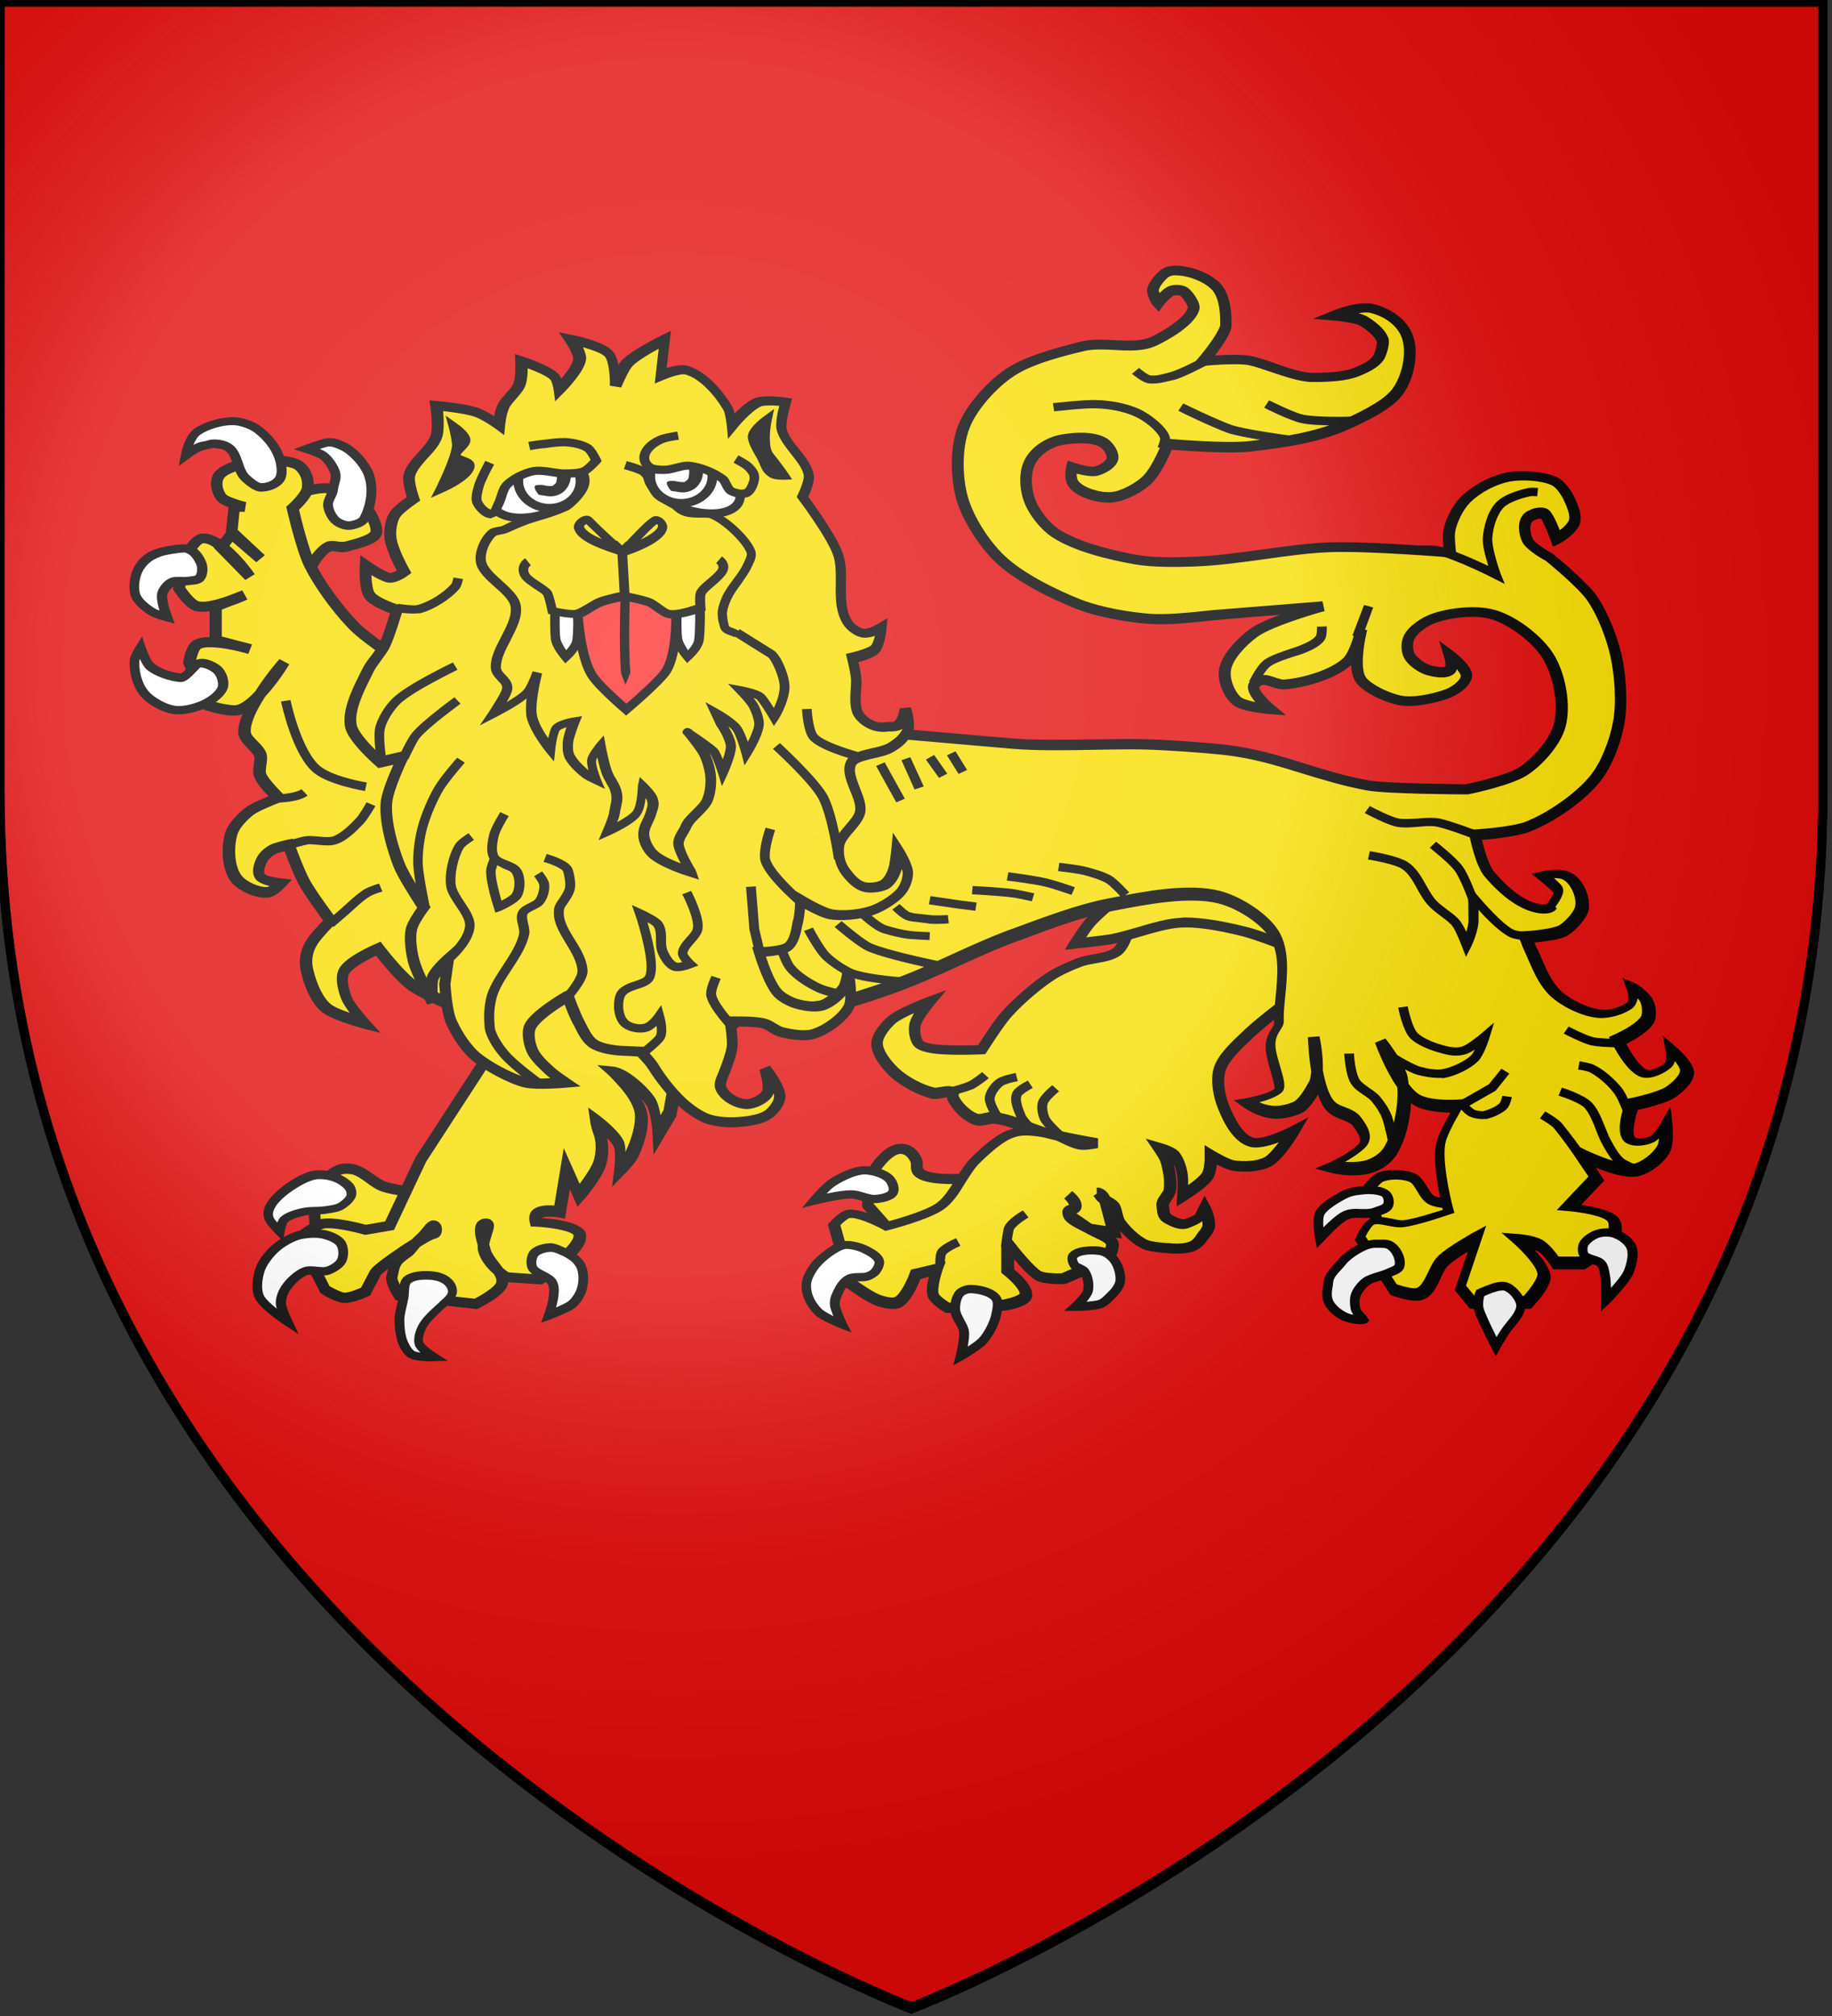 <?xml version="1.0" encoding="utf-8"?>
<!-- Generator: Adobe Illustrator 23.0.6, SVG Export Plug-In . SVG Version: 6.00 Build 0)  -->
<svg version="1.1"
	 id="svg2" inkscape:export-filename="/Users/olivier/Desktop/Blason Rouge/Blason_Vide_3D.png" inkscape:export-xdpi="144" inkscape:export-ydpi="144" xmlns:cc="http://creativecommons.org/ns#" xmlns:dc="http://purl.org/dc/elements/1.1/" xmlns:inkscape="http://www.inkscape.org/namespaces/inkscape" xmlns:rdf="http://www.w3.org/1999/02/22-rdf-syntax-ns#" xmlns:sodipodi="http://sodipodi.sourceforge.net/DTD/sodipodi-0.dtd" xmlns:svg="http://www.w3.org/2000/svg"
	 xmlns="http://www.w3.org/2000/svg" xmlns:xlink="http://www.w3.org/1999/xlink" x="0px" y="0px" viewBox="0 0 600 660"
	 style="enable-background:new 0 0 600 660;" xml:space="preserve">
<rect x="0" y="0" width="600" height="660" fill="#333333" stroke="none"/>
<style type="text/css">
	.st0{fill-rule:evenodd;clip-rule:evenodd;fill:#E20909;}
	.st1{fill:none;stroke:#000000;stroke-width:3;}
	.st2{fill-rule:evenodd;clip-rule:evenodd;fill:#F8DE00;}
	.st3{fill-rule:evenodd;clip-rule:evenodd;fill:#FFFFFF;}
	.st4{fill-rule:evenodd;clip-rule:evenodd;fill:#F8C300;stroke:#000000;}
	.st5{fill-rule:evenodd;clip-rule:evenodd;fill:#FF2A2A;}
	.st6{fill-rule:evenodd;clip-rule:evenodd;}
	.st7{opacity:0.8;fill-rule:evenodd;clip-rule:evenodd;fill:url(#path2875_1_);enable-background:new    ;}
	.st8{fill:none;stroke:#000000;stroke-width:2.998;}
</style>
<sodipodi:namedview  bordercolor="#666666" borderopacity="1.0" gridtolerance="10.0" guidetolerance="10.0" height="660px" id="base" inkscape:current-layer="layer1" inkscape:cx="144.83932" inkscape:cy="307.94599" inkscape:pageopacity="0.0" inkscape:pageshadow="2" inkscape:window-height="723" inkscape:window-maximized="0" inkscape:window-width="1024" inkscape:window-x="-4" inkscape:window-y="-4" inkscape:zoom="0.40075758" objecttolerance="10.0" pagecolor="#ffffff" showgrid="false">
	</sodipodi:namedview>
<desc  id="desc4">Flag of Canton of Valais (Wallis)</desc>
<g>
	<g>
		<g id="layer3" inkscape:groupmode="layer" inkscape:label="Fond Ã©cu">
			<path id="path2855" sodipodi:nodetypes="cccccc" class="st0" d="M298.5,657c0,0,298.5-112.3,298.5-397.8s0-258.6,0-258.6H0v258.6
				C0,544.7,298.5,657,298.5,657z"/>
		</g>
		<g id="layer1" inkscape:groupmode="layer" inkscape:label="Contour final" sodipodi:insensitive="true">
			<path id="path1411_1_" inkscape:export-xdpi="144" inkscape:export-ydpi="144" sodipodi:nodetypes="cccccc" class="st1" d="
				M298.5,657C298.5,657,0,544.7,0,259.2S0,0.7,0,0.7h597v258.6C597,544.7,298.5,657,298.5,657z"/>
		</g>
	</g>
	<g id="layer3_1_" inkscape:groupmode="layer" inkscape:label="Main">
		<g id="g8735" transform="translate(4.421,6.32)">
			<g id="g8632">
				<g id="g8301" transform="translate(-29.584,-71.848)">
					<g id="g8182">
						<g>
							<path id="path8115_1_" sodipodi:nodetypes="cssscsccc" class="st2" d="M122.6,260.3c0,0,4.7-12.9,10-15.7
								c1.6-0.9,3.8,0.5,6.3-0.2c2.7-0.7,8.7-2,9.5-4.4c0.8-2.4-2.9-7.9-2.9-7.9s-8.4-6.2-12.9-6.7c-4.9-0.6-15.8,3.8-15.8,3.8
								l-3.2,11.3L122.6,260.3z"/>
							<path d="M122.8,265.3l-11.2-24.7l3.5-12.6l0.8-0.3c1.2-0.5,11.6-4.5,16.8-3.9c4.9,0.6,12.9,6.4,13.9,7.1l0.3,0.2l0.2,0.2
								c1,1.4,4,6.3,3.1,9.2c-0.9,2.7-5.1,4-9.7,5.2c-0.4,0.1-0.7,0.2-1,0.3c-1.7,0.5-3.1,0.3-4.3,0.1c-0.6-0.1-1.3-0.2-1.6-0.1
								c-3.8,2-7.9,11.4-9.1,14.8L122.8,265.3z M115.6,240.3l6.9,15.3c1.9-4.2,5.2-10.3,9-12.4c1.4-0.8,2.9-0.6,4.2-0.4
								c0.9,0.1,1.8,0.2,2.6,0c0.3-0.1,0.7-0.2,1.1-0.3c1.7-0.4,6.7-1.8,7.1-3c0.3-1-1-4.1-2.6-6.4c-3.2-2.3-8.9-5.8-11.6-6.1
								c-3.2-0.4-10.5,2-13.9,3.3L115.6,240.3z"/>
						</g>
						<g>
							<path id="path8117_1_" sodipodi:nodetypes="csssscccc" class="st2" d="M348.4,450.8c0,0-17.9,2.3-22.1-1.3
								c-1.3-1.1-0.4-2.9-1.1-4.4c-0.9-1.7-2.2-3.2-4.4-3.4c-3.5-0.3-6.8,3.5-8.6,6.1c-2.4,3.4-2.7,12.4-2.7,12.4l7.1,8l21.7-1.3
								L348.4,450.8z"/>
							<path d="M315.6,469.9l-8.1-9.2l0-0.6c0-1,0.3-9.5,2.9-13.2c2.4-3.4,6.1-7.3,10.5-6.9c2.6,0.2,4.6,1.7,6,4.4
								c0.5,0.9,0.5,1.9,0.5,2.6c0,0.7,0,1.1,0.2,1.3c2.4,2.1,13.4,1.8,20.5,0.9l3.8-0.5l-12.5,19.7L315.6,469.9z M311.3,459.6
								l6,6.8l19.6-1.2l7.9-12.4c-6,0.5-16.4,1-20-2.2c-1.3-1.1-1.3-2.5-1.3-3.5c0-0.5,0-1-0.2-1.3c-1.1-2.1-2.2-2.4-2.9-2.5
								c-1.8-0.2-4.4,1.9-6.8,5.3C312.1,451,311.5,456.9,311.3,459.6z"/>
						</g>
						<g>
							
								<path id="path8042_1_" sodipodi:nodetypes="csssscsscscsscsssssscsssssssscscccsscssssccscccsccsccssccscsssssscssssssssscssscsssssscsscsscssscscssscsssscssscsccsccccsccscccccccsscsscssssccccc" class="st2" d="
								M486.9,366.1c0,0-39,24.9-53,38c-3.3,3.1-8.2,7.5-9.5,11.6c-1.1,3.6-0.2,8.9,1.3,12.4c1.6,3.9,4.5,10,9.1,11.4
								c4.2,1.2,13.9-3.9,13.9-3.9s-4.9,8.5-8.8,10.4c-2.9,1.4-7.7,1.6-11,1.1c-2.4-0.4-7.3-3.4-7.3-3.4s0.1,5-1.3,7
								c-1.9,2.6-8,6.4-8,6.4s0.2-3.8,0.1-5.3c-0.1-2.6-0.9-5.6-2.5-7.8c-1-1.3-5.3-2.5-5.3-2.5s1.9,2.8,2.4,4.1
								c0.9,2.8,1.6,6.8,1.2,9.7c-0.3,1.6-2.6,3.4-2.4,5.1c0.3,2.2,0.1,3.5,2.3,4.6c1.7,0.9,3.9,1.9,5.7,1.2
								c1.2-0.5,3.9-1.4,4.3-2.5c0.3-0.9,1.4-2.8,1.4-2.8s1.7,3.1,1.5,6c-0.1,1.6-1.6,3.1-2.3,4c-0.4,0.5-1.4,2.6-4.3,3.2
								c-2.8,0.6-6.1,0.3-6.8,0.2c0,0-5.5-0.3-7.6-1.2c-3.1-1.4-6.4-4.7-8.2-7.3c-1-1.5-0.9-4-1.9-5.4c-0.9-1.2-3.3-1.8-4.1-3
								c-0.9-1.3-0.9-1.2-0.9-1.2s1.6,0.3,2.4,2.8c0.8,2.8,2.7,10.2,2.7,10.2l-7.9-1.1l-5.2-3.6c0,0-1.8-1.2-1.7-1.9
								c0.1-0.8,2.1-0.8,2.4-1.5c0.7-1.8-2.4-4.1-2.4-4.1s2.9,2.4,2.1,4.2c-0.3,0.7-2.1,0.7-2.1,1.4c-0.1,2.5,3.3,3.5,7.2,5.7
								c2.8,1.6,6.3,2.6,7,4.4c0.7,1.6-1.8,5.6-1.8,5.6l-14.2,6.1c0,0-6.2,0.2-8.3-1c-3.3-2-9.1-9.7-9.1-9.7l-0.9,0.5v7.6
								c0,0,6.8,5.4,5.9,8.1c-0.6,2-7.1,3-7.1,3l-18.3,1c0,0-4.1-2.4-4.7-4.1c-1-2.5,1.2-8.6,1.2-8.6l-7.1,2c0,0-2.7,7.7-5.9,9.1
								c-1.6,0.7-4.2,0-5.9-0.5c-3.2-1-9.4-5.6-9.4-5.6l-5.3-19.3c0,0,2.9-3.3,4.7-3.6c3.9-0.6,12.4,4.1,12.4,4.1s13.3-3.4,17.7-6.6
								c4.7-3.4,7.3-10.7,11.2-14.7c2.7-2.7,6.5-6.2,10-8.1c1.3-0.7,3.2-1.4,4.7-1.5c3.2-0.3,7.5,0.3,10.6,1c3,0.7,6.4,3.2,9.4,3.6
								c1.6,0.2,5.3-0.5,5.3-0.5s-10.8-1.9-15.3-3c-5.6-1.4-12.5-5-18.3-5.6c-1.8-0.2-4.2,1-5.9,0.5c-3.2-1-6.4-4.4-7.7-7.1
								c-0.2-0.4,0.4-1.2,0-1.5c-1.4-1.2-4.6,0.5-6.5,0c-4.2-1-9.4-3.9-12.4-6.6c-2.6-2.4-5.9-6.4-5.9-9.7c0-2.6,2.6-5.8,4.7-7.6
								c3-2.6,12.4-6.1,12.4-6.1s-4.2,5.1-4.7,7.6c-0.3,1.8-0.1,4.6,1.2,6.1c0.7,0.8,2.4,1.3,3.5,1.5c5,1.1,17.1,0.5,17.1,0.5
								s5.3-8.5,8.3-11.7c3.7-4.1,9.4-9.1,14.2-12.2c2.6-1.7,6.5-3.4,9.4-4.6c3.6-1.4,9.4-1.3,12.4-3.6c1.8-1.3,2.7-4.2,3.5-6.1
								c0.9-2.1,2.4-4.9,2.4-7.1c-0.1-4.5-5.3-14.2-5.3-14.2s-134.3,51.6-195.5,50c-11.2-0.3-26-5.5-35.2-11.1
								c-4.6-2.8-12-12.6-12-12.6s-9.5,4.1-11.2,7.4c-1.3,2.4-0.1,6.3,0.9,8.9c1.1,2.7,6,8.1,6,8.1s-9.9-2.5-12.9-5.2
								c-3.1-2.8-5.1-8-6-11.8c-0.8-3.5-0.3-6.8,1.7-9.9c1.5-2.2,5.9-6.8,5.9-6.8s-6.2-8.3-8.5-12.3c-2-3.6-5.2-12.4-5.2-12.4
								s-3.8,0.7-5.1,1.5c-1.2,0.7-2.8,1.8-3.4,3c-0.9,1.6-1.9,4.4-0.9,5.9c1.1,1.6,6.9,2.2,6.9,2.2s-2.7,2.8-4.3,3
								c-3.4,0.3-8.3-2-10.3-4.4c-2.9-3.7-3-10.5-1.7-14.8c0.8-2.6,3.7-5.6,6-7.4c2.4-1.9,9.4-4.4,9.4-4.4s-5.1-4.8-6-7.4
								c-0.7-1.9,0.6-4.7,0-6.7c-0.8-2.5-5-4.8-5.1-7.4c-0.4-7.6,12.9-22.9,12.9-22.9s-8.1,13.4-14.6,15.5c-2.9,1-10.3-1.5-10.3-1.5
								l-6-14c0,0,0.7-4.9,2.6-5.9c4.4-2.4,17.2,1.5,17.2,1.5l-11.2-3v-11.1l9.4-3.7c0,0-10.8,4.9-15.4,3.7c-2.6-0.7-6-5.9-6-5.9
								l2.6-11.1c0,0,2.8-5.1,5.1-5.2c6.4-0.3,15.4,12.6,15.4,12.6l-9.4-9.6l3.4-4.4l9.4,8.1l-9.4-8.9l0.9-8.1h3.4
								c0,0-6.5-1.4-7.7-3.2c-1.5-2.1-2.1-5.1-0.6-7.1c2.3-3.2,13.4-4.9,13.4-4.9s10.3-0.3,12.9,2c2.2,2,3,4.7,2.6,7.4
								c-0.3,2.3-4.9,6.4-4.9,6.4s3.1,13.4,5.7,18.7c3.1,6.2,8.8,14,13.7,19.2c4.7,5,13.3,9.8,18,14.8c7.2,7.7,14.5,19.3,19.7,28.1
								c6.6,11.1,18.9,38.4,18.9,38.4l160.5-31l69.5,2.2l47.2,17L486.9,366.1z"/>
							<path d="M335,495.4l-0.5-0.3c-1.1-0.6-4.6-2.9-5.4-4.9c-0.7-1.7-0.3-4.5,0.3-6.7l-2.8,0.8c-0.9,2.3-3.3,7.8-6.5,9.3
								c-2.3,1-5.3,0.2-7.4-0.4c-3.5-1.1-9.4-5.4-10-5.9L302,487l-5.7-20.6l0.5-0.6c1-1.1,3.6-3.8,5.9-4.2c3.9-0.6,10.5,2.6,13,3.9
								c4.1-1.1,13.1-3.8,16.2-6.1c2.4-1.7,4.3-4.8,6.2-7.8c1.5-2.4,3-4.8,4.8-6.7c2.2-2.2,6.4-6.3,10.5-8.5c1-0.5,2.4-1.1,3.8-1.4
								c-2.3-0.8-4.5-1.4-6.6-1.6c-0.4,0-1.2,0.1-1.9,0.3c-1.4,0.3-2.9,0.6-4.4,0.1c-3.9-1.3-7.4-5.1-8.8-8.1
								c-0.1-0.3-0.2-0.6-0.2-0.9c-0.4,0-0.9,0.1-1.3,0.2c-1.2,0.2-2.6,0.5-3.8,0.2c-4.4-1.1-10-4.1-13.3-7.1
								c-1.5-1.4-6.4-6.3-6.4-10.8c0-3.9,4.4-8,5.3-8.8c3.2-2.8,12-6.1,13-6.5l6.3-2.3l-4,4.8c-1.5,1.8-4.1,5.3-4.4,6.9
								c-0.3,1.5-0.1,3.8,0.8,4.9c0.1,0.1,0.5,0.5,2.5,0.9c3.8,0.8,12.5,0.6,15.5,0.5c1.4-2.2,5.4-8.4,7.9-11.1
								c4.1-4.5,9.9-9.5,14.5-12.5c3.5-2.3,8.4-4.2,9.8-4.8c1.6-0.6,3.5-1,5.4-1.3c2.5-0.5,5.1-0.9,6.6-2c1.1-0.8,1.9-2.7,2.5-4.2
								c0.2-0.4,0.4-0.9,0.5-1.2l0.4-0.8c0.8-1.8,1.9-4,1.8-5.6c-0.1-2.9-2.7-8.8-4.4-12.1c-16.6,6.3-136.8,51-194.5,49.5
								c-12.1-0.3-27.4-6-36.2-11.4c-3.9-2.4-9.3-9-11.5-11.8c-3.4,1.6-7.9,4.2-8.8,5.9c-0.8,1.5-0.4,4.3,0.9,7.7
								c0.8,2,4.4,6.2,5.7,7.6l3.7,4.1l-5.8-1.5c-1.1-0.3-10.5-2.8-13.7-5.6c-4-3.5-5.9-10-6.5-12.6c-1-3.9-0.3-7.6,1.9-11
								c1.1-1.7,3.8-4.6,5.3-6.1c-1.7-2.4-6-8.2-7.8-11.5c-1.6-2.8-3.8-8.4-4.8-11.2c-1.2,0.3-2.4,0.6-2.9,0.9
								c-1.2,0.6-2.3,1.6-2.7,2.3c-1,1.7-1.4,3.7-0.9,4.3c0.4,0.5,3.1,1.2,5.5,1.4l3.4,0.4l-2.2,2.3c-0.9,1-3.4,3.4-5.6,3.6
								c-4.4,0.4-9.9-2.4-12.1-5.1c-3.2-4.1-3.4-11.3-2-16.1c0.9-3,4-6.2,6.6-8.2c1.7-1.3,5.2-2.8,7.6-3.8c-1.7-1.7-4-4.4-4.7-6.3
								c-0.5-1.3-0.3-2.7-0.1-4.1c0.1-1,0.3-2,0.1-2.6c-0.3-0.8-1.2-1.8-2.1-2.7c-1.4-1.4-3-3.1-3.1-5.1c-0.1-1.8,0.5-3.9,1.4-6.1
								c-0.2,0.1-0.4,0.1-0.5,0.2c-3.4,1.1-10.3-1-11.7-1.5l-0.8-0.3l-6.5-15.1l0.1-0.4c0.2-1.7,1.1-5.8,3.5-7.1
								c1.3-0.7,3.1-1,5.1-1v-8.5c-1.7,0.3-3.4,0.3-4.6,0c-3.1-0.8-6.2-5.3-7.1-6.7l-0.3-0.5l2.9-12.1c1-1.8,3.6-6,6.8-6.1
								c1.9-0.1,4,0.7,5.9,1.9l1.7-2.2l0.9-8.3c-1.7-0.6-3.3-1.5-4-2.5c-1.7-2.4-2.6-6.1-0.6-8.9c2.7-3.6,12.7-5.4,14.7-5.7l0.3,0
								c1.9-0.1,11.3-0.2,14.3,2.5c2.5,2.2,3.6,5.3,3.1,8.7c-0.3,2.2-3.2,5.3-4.7,6.7c0.7,3,3.2,13.2,5.4,17.6
								c2.8,5.7,8.3,13.3,13.5,18.8c2.2,2.4,5.5,4.8,8.7,7.1c3.4,2.5,6.8,5,9.3,7.7c5.8,6.2,12.3,15.5,20,28.4
								c5.8,9.8,15.8,31.6,18.4,37.3l159.1-30.8l70.1,2.2l0.3,0.1l47.9,17.3l13.6,28.6l-1.2,0.8c-0.4,0.2-39,25-52.7,37.8l-0.5,0.5
								c-3.1,2.9-7.4,6.9-8.5,10.4c-1,3.2-0.1,8.1,1.3,11.4c1,2.3,3.8,9.2,7.9,10.4c2.3,0.7,8.7-1.8,12.3-3.7l5.7-3l-3,5.1
								c-0.5,0.9-5.3,9-9.5,11.1c-3.4,1.7-8.8,1.9-12.3,1.3c-1.5-0.2-3.5-1.2-5.2-2c-0.2,1.7-0.6,3.7-1.5,4.9
								c-2,2.8-7.9,6.4-8.5,6.8l-3.2,2l0.2-3.4c0,0,0.2-3.7,0.1-5.2c-0.1-1.9-0.5-3.9-1.3-5.4c0.7,2.6,1.3,6.1,0.8,9
								c-0.2,1-0.8,2-1.4,2.9c-0.4,0.6-1,1.5-0.9,1.8c0,0.3,0.1,0.6,0.1,0.8c0.2,1.7,0.2,2,1.3,2.5c0.9,0.5,3,1.5,3.9,1.1l0.6-0.2
								c0.6-0.2,2.3-0.9,2.7-1.3c0.4-1,1.3-2.7,1.4-2.9l1.7-3.2l1.7,3.2c0.1,0.1,1.9,3.5,1.7,6.7c-0.1,1.7-1.4,3.2-2.2,4.2
								c-0.2,0.2-0.3,0.4-0.4,0.5l-0.1,0.1c-0.5,0.8-2,3-5.3,3.8c-3,0.7-6.5,0.4-7.5,0.3c-1.2-0.1-6-0.4-8.2-1.4
								c-2.7-1.3-5.4-3.6-7.4-5.9c0,0,0,0.1,0,0.1l0.6,2.4l-2.1-0.3c0.4,0.4,0.7,0.8,0.9,1.3c0.8,2.1-1,5.5-1.9,6.9l-0.3,0.5
								l-15.1,6.5l-0.4,0c-1.1,0-7,0.2-9.4-1.3c-2.1-1.3-5-4.4-7-6.8v3.3c2.2,1.8,6.9,6.1,5.8,9.3c-0.9,2.7-6.3,3.8-8.6,4.2l-0.2,0
								L335,495.4z M334.9,478.5l-1.1,3c-0.8,2.4-1.7,6.3-1.2,7.6c0.2,0.6,1.9,1.9,3.5,2.9l17.5-1c2.5-0.4,5.1-1.4,5.5-1.9
								c0.3-0.9-2.3-4-5.4-6.4l-0.6-0.5l0-9.2l3.3-1.9l1.1,1.4c1.6,2.1,6.2,7.7,8.6,9.2c0.9,0.5,4.1,0.8,6.7,0.7l13.2-5.7
								c0.9-1.6,1.5-3.3,1.4-3.8c-0.3-0.6-1.9-1.4-3.4-2.1c-0.9-0.4-1.9-0.9-2.8-1.4c-0.9-0.5-1.7-0.9-2.5-1.3
								c-2.9-1.5-5.6-2.9-5.6-5.7c0-0.1,0-0.2,0-0.4c0.2-1.2,1.4-1.8,2.2-2c-0.2-0.6-0.9-1.5-1.6-2.1l2.6-2.4c0.7,0.5,4,3.2,2.9,5.9
								c-0.3,0.6-0.8,1-1.3,1.3c-0.1,0-0.1,0.1-0.2,0.1c0.1,0.1,0.1,0.1,0.2,0.1l4.8,3.3l4.6,0.7c-0.6-2.3-1.5-5.8-2-7.6
								c-0.5-0.4-1-0.8-1.3-1.3c-0.5-0.7-0.7-0.9-0.7-1l1.1-0.7l-0.1-1.9c0.6-0.1,1-0.1,1.4,0.1c0.8,0.3,2.1,1,3,2.8
								c0.1,0,0.2,0.1,0.2,0.1c0.9,0.5,1.9,1.1,2.6,1.9c0.8,1,1,2.2,1.3,3.4c0.2,0.8,0.4,1.6,0.7,2.1c1.6,2.3,4.7,5.4,7.5,6.7
								c1.1,0.5,4.6,0.9,6.8,1l0.2,0c0.5,0.1,3.5,0.4,5.9-0.2c1.8-0.4,2.5-1.6,2.9-2.2c0.1-0.1,0.2-0.2,0.2-0.3
								c0.1-0.2,0.3-0.4,0.5-0.7c0.6-0.7,1.4-1.7,1.5-2.5c0-0.4,0-0.9-0.1-1.3c-0.9,0.8-2.3,1.4-3.8,2l-0.5,0.2
								c-2.8,1.1-5.8-0.4-7.5-1.3c-2.8-1.4-2.9-3.3-3.1-5.1c0-0.2,0-0.5-0.1-0.8c-0.2-1.4,0.7-2.7,1.5-3.8c0.4-0.6,0.9-1.2,0.9-1.7
								c0.4-2.7-0.3-6.4-1.1-9c-0.3-0.8-1.5-2.7-2.2-3.7l-2.6-3.8l4.8,1.4c1.2,0.3,5.1,1.5,6.3,3.2c1.6,2.2,2.7,5.5,2.8,8.7
								c0,0.5,0,1.2,0,1.9c1.7-1.2,3.6-2.7,4.4-3.8c0.8-1,1.1-4.2,1-6.1l0-3.2l3.1,1.9c1.9,1.1,5.2,2.9,6.6,3.1
								c2.9,0.5,7.3,0.3,9.7-0.9c1.4-0.7,3.2-2.8,4.9-5c-3.2,1.2-7.1,2.2-9.7,1.4c-5.1-1.5-8.2-7.4-10.2-12.4
								c-1.6-3.8-2.6-9.3-1.4-13.4c1.3-4.3,6-8.6,9.4-11.8l0.5-0.5c12.8-11.9,45.3-33.1,52.1-37.4l-11.8-25l-46.2-16.6l-68.9-2.2
								L195.8,353l-0.6-1.3c-0.1-0.3-12.3-27.3-18.8-38.3c-7.4-12.5-14-21.9-19.5-27.8c-2.2-2.4-5.6-4.8-8.8-7.2
								c-3.3-2.4-6.8-5-9.2-7.6c-5.4-5.7-11-13.6-14-19.6c-2.7-5.4-5.7-18.5-5.8-19l-0.2-0.8l0.7-0.6c2-1.8,4.2-4.4,4.4-5.5
								c0.4-2.4-0.4-4.5-2.1-6c-1.2-1.1-6.8-1.6-11.3-1.5c-4.3,0.7-10.8,2.4-12,4.2c-1.1,1.5-0.5,3.9,0.6,5.4
								c0.5,0.6,3.6,1.8,6.6,2.5l-0.5,3.2h-1.7l-0.6,5.9l8.9,8.3l-2.8,2.3l-7.8-6.7l-1,1.3c4,3.4,7.4,8,8.3,9.3l-3.1,1.9l-10.4-10.6
								l0.1-0.1c-1.3-0.9-2.6-1.4-3.6-1.3c-0.7,0.2-2.3,2.1-3.4,4.1l-2.4,10.3c1.4,2.1,3.5,4.4,4.5,4.6c1.8,0.5,5.5-0.4,9-1.6l5.2-2
								l1.7,3c-0.5,0.2-2.6,1.2-5.3,2.1l-3.1,1.2v8.8l6.1,1.6c1.8,0.4,3.1,0.8,3.8,1l-1.2,3.1l-3.4-0.9c-4.7-1.1-10.3-1.8-12.2-0.8
								c-0.5,0.4-1.3,2.4-1.6,4.3l5.5,12.9c3.1,0.9,6.9,1.6,8.1,1.2c1.8-0.6,3.9-2.3,5.9-4.5c3.5-5.5,7.6-10.2,7.9-10.5l3.2,1.7
								c-0.5,0.9-3.8,6.2-7.9,10.6c-2.7,4.2-4.9,8.6-4.7,11.5c0,0.9,1.1,2,2.2,3.1c1.2,1.2,2.4,2.5,2.9,3.9c0.4,1.3,0.2,2.6,0,3.9
								c-0.1,1-0.3,2.1-0.1,2.7c0.6,1.6,3.8,5,5.6,6.8l1.8,1.7l-2.5,0.9c-1.9,0.7-7.1,2.8-8.9,4.1c-2.2,1.7-4.8,4.4-5.4,6.6
								c-1.2,4.1-1,10.3,1.4,13.4c1.7,2.1,6,4,8.5,3.7c0.1,0,0.3-0.1,0.6-0.3c-1.9-0.5-3.8-1.2-4.6-2.4c-1.8-2.5,0.1-6.4,0.8-7.5
								c0.9-1.5,2.7-2.9,4.1-3.6c1.6-0.8,5-1.5,5.7-1.7l1.7-0.3l0.5,1.5c0,0.1,3.2,8.8,5.1,12.2c2.2,3.9,8.3,12.1,8.4,12.2l0.8,1
								l-0.9,0.9c0,0-4.4,4.5-5.7,6.5c-1.8,2.7-2.3,5.6-1.5,8.7c1.2,4.9,3.2,9,5.5,11c1.1,1,3.7,2.1,6.4,3c-1.1-1.5-2.2-3.1-2.7-4.3
								c-1.7-4.4-2-7.8-0.8-10.1c1.9-3.7,10.4-7.5,12.1-8.2l1.5-0.7l0.9,1.2c2,2.6,8,10,11.5,12.1c8.4,5.1,22.8,10.5,34.1,10.8
								c60,1.6,193.3-49.3,194.6-49.8l1.7-0.7l0.8,1.5c0.2,0.4,5.4,10.1,5.5,14.9c0,2.3-1.2,4.8-2.1,6.9l-0.4,0.8
								c-0.2,0.4-0.3,0.7-0.5,1.1c-0.8,1.9-1.8,4.2-3.6,5.6c-2.2,1.6-5.3,2.2-8.3,2.7c-1.7,0.3-3.4,0.6-4.6,1.1
								c-2.7,1-6.6,2.7-9.1,4.4c-4.4,2.9-9.9,7.6-13.8,11.9c-2.8,3.1-8,11.4-8.1,11.5l-0.5,0.8l-1.1,0.1c-0.5,0-12.5,0.6-17.7-0.6
								c-1.5-0.3-3.5-0.9-4.6-2.1c-1.6-1.9-1.9-5.2-1.5-7.3c0.2-1,0.8-2.2,1.5-3.5c-2.4,1.1-4.8,2.3-6,3.3c-2,1.8-4.2,4.6-4.2,6.5
								c0,2.6,2.9,6.2,5.4,8.5c2.8,2.6,7.7,5.2,11.5,6.1c0.3,0.1,1.3-0.1,2-0.2c1.7-0.3,3.8-0.7,5.3,0.6c0.9,0.8,0.7,1.9,0.6,2.3
								c0,0,0,0,0,0c1.1,2.3,3.9,5.1,6.4,5.9c0.4,0.1,1.4-0.1,2.1-0.3c1.1-0.2,2.2-0.5,3.3-0.3c3.8,0.4,7.8,1.9,11.7,3.3
								c1.9,0.7,3.6,1.3,5.3,1.9c1,0.2,1.7,0.3,2.2,0.4c0.6,0.1,1.2,0.3,1.8,0.5c5,1.1,12.8,2.5,12.9,2.5l0,3.2
								c-0.7,0.1-4.2,0.8-6,0.5c-2-0.3-3.9-1.2-5.8-2.1c-0.8-0.4-1.6-0.8-2.3-1c-0.8-0.2-1.5-0.3-2.1-0.5c-0.5-0.1-1.1-0.3-1.6-0.4
								c-2.6-0.5-5.5-0.8-7.7-0.5c-1.1,0.1-2.8,0.7-3.9,1.3c-2.6,1.4-6.1,4.3-9.6,7.8c-1.6,1.6-2.9,3.8-4.4,6.1
								c-2,3.3-4.1,6.7-7.1,8.8c-4.7,3.4-17.8,6.8-18.4,6.9l-0.8,0.2l-0.7-0.4c-3.3-1.8-8.8-4.2-11-3.8c-0.5,0.1-1.9,1.2-3,2.3l5,18
								c2,1.4,6.2,4.3,8.4,5c3.1,1,4.1,0.7,4.4,0.6c1.7-0.8,4-5.3,5-8.2l0.3-0.8L334.9,478.5z M416.2,463
								C416.2,463,416.2,463,416.2,463C416.2,463,416.2,463,416.2,463z M416.2,462.9L416.2,462.9L416.2,462.9z M384.3,457.5
								L384.3,457.5L384.3,457.5z"/>
						</g>
						<path d="M337.4,424.1l-0.9-2.6c1.2-0.3,4.6-1.3,5.9-1.9c1.2-0.6,3.6-2.4,4.4-3.1l2.2,2c-0.3,0.3-3.3,2.6-5,3.5
							C342.1,422.8,337.9,423.9,337.4,424.1z"/>
						<path d="M350.3,431.5c-0.5-0.7-2.8-4.5-2.6-6.6c0.2-2.2,2.1-4.8,3.8-6c1.6-1.2,5.5-1.9,6.3-2.1l0.7,2.7
							c-1.9,0.3-4.3,1-4.9,1.5c-1.3,1-2.6,2.9-2.7,4.2c-0.1,1,1.2,3.6,2.2,5.1L350.3,431.5z"/>
						<path d="M361.1,435.3c-0.4-0.4-2.3-2.4-2.9-3.7c-1.3-2.8-2.5-5.9-1.5-8.3c0.7-1.8,4.1-3.5,5.1-4l1.6,2.4
							c-1.7,0.9-3.5,2.1-3.7,2.6c-0.7,1.8,0.9,5.1,1.4,6.4c0.3,0.6,1.6,2.1,2.4,2.9L361.1,435.3z"/>
						<path d="M371.2,438.2c-0.4-0.4-4.4-3.9-5.4-6c-0.8-1.7-1.3-4.3-0.6-6.2c0.7-1.9,3.9-4.7,4.6-5.2l2.2,2c-1.3,1.1-3.4,3.1-3.7,4
							c-0.4,1.2,0,3.2,0.5,4.4c0.6,1.2,3.2,3.8,4.7,5.1L371.2,438.2z"/>
						<path d="M356.2,474l-3.2-0.3c0-0.2,0.5-4.4,0.9-6c0.6-2.5,5.3-5.4,6.3-5.9l1.8,2.3c-2.2,1.3-4.7,3.3-4.9,4.2
							C356.8,469.7,356.2,473.9,356.2,474z"/>
						<path d="M331.5,479.5c0-0.8-0.1-3.5,0.8-4.8c1.2-1.7,5.2-3.5,6-3.8l1.4,2.5c-1.9,0.8-4.2,2.1-4.7,2.8c-0.3,0.4-0.4,2-0.4,3.3
							L331.5,479.5z"/>
						<path d="M134.4,369l-2.2-2c0.1,0,5-4.2,6.8-5.9c1.5-1.4,3.8-3.4,5.8-4.6c1.3-0.7,4.1-1.6,4.5-1.7l1.1,2.6
							c-1.1,0.3-3.1,1-3.8,1.4c-1.4,0.8-3.2,2.2-5.2,4.1C139.4,364.8,134.6,368.8,134.4,369z"/>
						<path d="M120,343.6l-1.1-2.6c0.4-0.1,4.3-1.4,6.3-1.7c1.4-0.2,2.9,0,4.4,0.1c1.7,0.2,3.4,0.3,4.5,0c2.9-1,6.2-4.4,7.6-5.9
							c1.1-1.1,2.9-4.2,3.5-5.3l2.9,1.2c-0.2,0.4-2.4,4.2-3.9,5.8c-2.6,2.7-5.6,5.7-8.9,6.7c-1.8,0.6-3.9,0.4-6,0.2
							c-1.3-0.1-2.6-0.3-3.5-0.1C124.3,342.3,121.1,343.2,120,343.6z"/>
						<path d="M115.4,328.3C115.4,328.3,115.4,328.3,115.4,328.3l-0.1-2.7c1.7,0,6.6-0.3,8.6-1.7l2,2.1
							C122.9,328.2,116.5,328.3,115.4,328.3z"/>
						<path d="M144.7,324.5c-0.5-0.1-11.4-1.9-16.5-5.8c-7.2-5.5-10.8-22.7-11-23.5l3.1-0.5c0,0.2,3.6,17,10,21.9
							c4.5,3.4,14.9,5.1,15,5.1L144.7,324.5z"/>
						<g>
							<path id="path8154_1_" sodipodi:nodetypes="csssssscssss" class="st3" d="M132.6,231.1c0.2,1.7,1.3,4,2.8,5.1
								c1.1,0.9,3.3,1.7,4.7,1.4c2-0.4,3.8-1,4.6-2.6c2.1-4.3,3-9.9,1.2-14.3c-1.3-3.4-5-7.6-8.7-9.2c-1.7-0.7-3.3-1.4-5.1-1
								c-1.9,0.4-6.3,2-6.3,2s4.2,1.3,5.5,2.4c1.5,1.2,3,3.4,3.6,5.1c0.8,2.2-0.4,3.7-0.7,6C134,227.5,132.4,229.5,132.6,231.1z"/>
							<path d="M139.4,239c-1.8,0-3.9-0.8-5.1-1.8c-1.9-1.4-3.1-4.2-3.3-6l0,0c-0.1-1.2,0.4-2.4,0.9-3.5c0.3-0.7,0.6-1.3,0.7-1.9
								c0.1-0.8,0.3-1.6,0.5-2.2c0.3-1.2,0.6-2.1,0.2-3.2c-0.6-1.6-1.9-3.5-3.1-4.5c-0.8-0.6-3.4-1.6-5-2.1l-3.8-1.2l3.7-1.4
								c0.5-0.2,4.7-1.7,6.6-2.1c2.5-0.5,4.7,0.4,6.2,1.1c4.3,1.9,8.1,6.6,9.5,10c1.7,4.4,1.3,10.2-1.2,15.3
								c-1.1,2.2-3.5,2.9-5.7,3.4C140.1,238.9,139.8,239,139.4,239z M129.9,212.5c1,0.4,1.9,0.9,2.5,1.4c1.6,1.3,3.3,3.7,4,5.7
								c0.6,1.8,0.2,3.2-0.2,4.6c-0.2,0.6-0.3,1.2-0.4,1.9c-0.1,0.9-0.5,1.7-0.9,2.5c-0.4,0.8-0.8,1.7-0.7,2.3l0,0
								c0.1,1.5,1.2,3.4,2.2,4.2c0.9,0.7,2.5,1.2,3.3,1.1c2.1-0.4,3.1-0.9,3.5-1.8c2.2-4.5,2.6-9.6,1.1-13.3
								c-1.3-3.3-4.9-7.1-7.9-8.4c-1.6-0.7-2.8-1.2-4.1-0.9C131.8,211.9,130.9,212.2,129.9,212.5z"/>
						</g>
						<g>
							<path id="path8156_1_" sodipodi:nodetypes="cssssssssssc" class="st3" d="M85.8,214.5c0,0,1.1-5.8,4-7.8
								c2.9-2,8.1-3.5,11.9-3.4c2.6,0.1,6,1.3,7.9,2.7c3.7,2.8,6.7,6.7,7.5,10.9c0.3,1.7,0.6,3.9-0.4,5.4c-1.2,1.8-3.6,2.7-5.9,2.7
								c-1.7,0-4-2-5.1-3.1c-3-2.7-2.4-8.1-5.9-10.2c-1.1-0.7-3-1-4.3-1c-1.2,0-2.8,0.5-4,0.7C89.6,211.8,85.8,214.5,85.8,214.5z"/>
							<path d="M110.7,226.5c-1.7,0-3.7-1.1-6.3-3.5c-1.6-1.5-2.3-3.5-2.9-5.4c-0.7-1.9-1.3-3.7-2.7-4.6c-0.7-0.4-2.1-0.7-3.5-0.8
								c-0.6,0-1.5,0.2-2.2,0.4c-0.5,0.1-0.9,0.2-1.3,0.3c-0.8,0.1-3.2,1.5-4.8,2.8l-3.3,2.4l0.7-3.6c0.1-0.6,1.2-6.4,4.5-8.7
								c3.2-2.2,8.7-3.8,12.9-3.7c2.9,0.1,6.7,1.4,8.9,3.1c4.3,3.3,7.2,7.5,8,11.7c0.4,2.1,0.7,4.5-0.6,6.3
								C116.7,225.1,113.9,226.4,110.7,226.5C110.7,226.5,110.7,226.5,110.7,226.5z M95.2,209.4c0.1,0,0.1,0,0.2,0
								c1.6,0,3.8,0.4,5.2,1.3c2.4,1.4,3.2,3.8,4,6.1c0.6,1.7,1.1,3.3,2.2,4.3c2.7,2.5,3.8,2.6,3.9,2.6c0,0,0,0,0,0
								c2,0,3.8-0.8,4.6-2c0.7-1.1,0.5-3,0.2-4.5c-0.7-3.5-3.3-7.3-7-10.1c-1.7-1.3-4.8-2.3-6.9-2.4c-3.4-0.1-8.2,1.3-10.8,3.1
								c-1,0.7-1.7,2-2.3,3.4c0.9-0.5,1.8-0.9,2.6-1c0.4-0.1,0.7-0.2,1.1-0.2C93.1,209.7,94.2,209.4,95.2,209.4z"/>
						</g>
						<g>
							<path id="path8158_1_" sodipodi:nodetypes="cssssssscsss" class="st3" d="M86.6,255.7c1.2-0.2,3.2-0.2,4-1
								c1.1-1.2,1.1-3.7,0.4-5.1c-1-2-2-3.7-4.3-4.4c-1.3-0.4-7.4,0.6-8.7,1c-3.3,1-5.4,2.4-7.1,5.1c-1.5,2.4-2.2,6.5-1.2,9.2
								c0.8,2.1,3.5,4.2,5.5,5.4c1.3,0.8,4.7,1.7,4.7,1.7s-2.2-5.5-1.6-7.8c0.4-1.4,1.8-3.1,3.2-3.7C82.8,255.4,85.1,256,86.6,255.7
								z"/>
							<path d="M82.4,269.7l-3-0.8c-0.6-0.2-3.8-1-5.2-1.9c-1.5-0.9-5.1-3.4-6.1-6.1c-1.1-2.9-0.5-7.4,1.3-10.3
								c1.8-2.9,4.1-4.6,8-5.7c1-0.3,7.8-1.7,9.8-1c3,1,4.3,3.1,5.3,5.2c0.9,1.8,0.9,4.8-0.6,6.5c-1,1.1-2.7,1.3-4.1,1.4
								c-0.3,0-0.6,0.1-0.8,0.1c-0.8,0.1-1.6,0.1-2.4,0.1c-0.8,0-1.8-0.1-2.2,0.1c-1,0.5-2.1,1.8-2.4,2.9c-0.4,1.3,0.7,4.9,1.5,7.1
								L82.4,269.7z M85.6,246.4c-1.6,0-5.9,0.7-7.1,1.1c-3.1,1-4.8,2.2-6.3,4.5c-1.4,2.2-1.9,5.9-1.1,8.1c0.6,1.6,2.9,3.5,4.9,4.7
								c0.3,0.2,0.8,0.4,1.4,0.6c-0.6-1.9-1.1-4.4-0.7-5.9c0.5-1.8,2.2-3.8,3.9-4.6c1.2-0.6,2.7-0.5,3.9-0.5c0.6,0,1.3,0.1,1.7,0
								l0,0c0.3,0,0.6-0.1,1-0.1c0.6-0.1,1.8-0.2,2-0.4c0.6-0.7,0.7-2.6,0.2-3.7c-1-2-1.8-3.1-3.4-3.7
								C85.9,246.4,85.8,246.4,85.6,246.4z"/>
						</g>
						<g>
							<path id="path8160_1_" sodipodi:nodetypes="csssssscsss" class="st3" d="M89.7,283c1.6-1,4.9,0.5,6.3,1.7
								c1.5,1.3,2.4,4,2,5.8c-0.5,2-3.1,4-5.1,5.1c-2.8,1.5-7.4,2.8-10.7,2.4c-3.5-0.5-7.8-3-9.9-5.4c-2.2-2.6-3.4-7.3-3.2-10.6
								c0.1-1.4,2-4.4,2-4.4s1.5,4.7,3.2,6.1c2.3,2,6.7,3.5,9.9,3.7C85.9,287.5,88.8,283.6,89.7,283z"/>
							<path d="M83.6,299.4c-0.6,0-1.1,0-1.6-0.1c-3.7-0.5-8.5-3.1-10.9-6c-2.6-3.1-3.7-8.1-3.5-11.4c0.1-1.6,1.8-4.5,2.2-5l1.9-3
								l1.1,3.3c0.6,1.8,1.8,4.7,2.8,5.5c2.1,1.8,6.1,3.1,8.8,3.3c0.7-0.2,2.2-1.9,2.9-2.6c0.8-0.8,1.2-1.3,1.7-1.6l0,0
								c2.6-1.6,6.7,0.4,8.4,1.8c1.9,1.6,3,4.8,2.4,7c-0.6,2.4-3.5,4.7-5.9,6C91.2,298.1,87.1,299.4,83.6,299.4z M71,281.3
								c-0.1,0.3-0.2,0.6-0.2,0.7c-0.2,2.9,0.8,7.3,2.9,9.7c1.9,2.3,6,4.5,8.8,4.9c2.8,0.4,7.1-0.8,9.6-2.2c1.9-1,4.1-2.8,4.4-4.2
								c0.3-1.3-0.4-3.6-1.6-4.5c-1.3-1.1-3.7-1.9-4.2-1.6c-0.2,0.1-0.7,0.7-1.1,1.1c-2.1,2.2-3.7,3.8-5.6,3.6
								c-3.3-0.3-8.1-1.8-10.8-4.1C72.3,283.9,71.6,282.6,71,281.3z M90.7,284.1L90.7,284.1L90.7,284.1z"/>
						</g>
						<g>
							<path id="path8162_1_" sodipodi:nodetypes="cscsssss" class="st3" d="M312.1,458c-2.5,0.2-5.6-1.5-8.1-1.5
								c-3.7,0-12.2,2.1-12.2,2.1s3.9-4.6,6.1-6c2.7-1.7,6.9-3.9,10.3-3.9c2.6-0.1,6.4,1,8.1,2.6c1.1,1.1,2.1,3.4,1.3,4.7
								C316.7,457.4,313.9,457.9,312.1,458z"/>
							<path d="M287.8,461l2.7-3.2c0.4-0.5,4.1-4.8,6.5-6.3c2.4-1.5,7.1-4.1,11.2-4.2c2.9-0.1,7.2,1.1,9.3,3.1
								c1.4,1.3,2.7,4.2,1.5,6.2c-1.2,2-4.7,2.6-6.7,2.8l-0.2-1.4l0.2,1.4c-1.7,0.1-3.4-0.3-5-0.8c-1.2-0.3-2.4-0.7-3.3-0.7
								c0,0,0,0-0.1,0c-2.9,0-9.4,1.4-11.7,2L287.8,461z M303.9,455.2C304,455.2,304,455.2,303.9,455.2c1.5,0,2.9,0.4,4.3,0.8
								c1.3,0.4,2.7,0.8,3.7,0.7l0,0c2.3-0.2,3.9-0.8,4.2-1.3c0.4-0.6-0.2-2.3-1.1-3.2c-1.4-1.3-4.7-2.2-6.8-2.2
								c-2.3,0.1-5.8,1.4-9.4,3.7c-0.8,0.5-1.9,1.5-2.9,2.6C298.6,455.7,301.9,455.2,303.9,455.2z"/>
						</g>
						<g>
							<path id="path8164_1_" sodipodi:nodetypes="cssssssscsssss" class="st3" d="M302.3,473.1c1.9-0.1,4.4,0.5,6.1,1.3
								c1.7,0.8,4.3,2.2,4.8,3.8c0.3,1.1-0.6,2.6-1.3,3.5c-0.5,0.6-1.6,1.2-2.4,1.5c-1.7,0.6-4.5,0-6.1,0.8
								c-1.4,0.7-2.7,2.5-3.3,3.8c-0.9,1.9-1.5,2.8-1.3,4.8c0.2,1.6,2.4,6.3,2.4,6.3s-6.3-2.5-8-4.2c-2.5-2.5-4.1-5.6-3.9-9
								c0.1-2.1,1.7-4.8,3.2-6.5c1.7-2.1,4.9-4.4,7.4-5.7C300.5,473.4,301.5,473.1,302.3,473.1z"/>
							<path d="M304.1,501.8l-3.6-1.4c-0.7-0.3-6.6-2.6-8.5-4.5c-2.9-2.9-4.5-6.5-4.3-10c0.1-2.4,1.9-5.3,3.4-7.2
								c1.8-2.1,5-4.6,7.9-6.1c0.8-0.4,2-0.8,3.1-0.8h0c2.1-0.1,4.9,0.6,6.9,1.5c2.3,1.1,5,2.6,5.6,4.7c0.6,2-1.2,4.2-1.5,4.6
								c-0.8,0.9-2.1,1.6-3.1,2c-1.1,0.4-2.3,0.4-3.4,0.4c-1,0-2,0-2.5,0.3c-0.9,0.5-2.1,1.9-2.7,3.2c-0.1,0.3-0.3,0.6-0.4,0.9
								c-0.6,1.3-0.9,2-0.8,3.4c0.1,1,1.5,4.2,2.3,6L304.1,501.8z M302.3,474.4c-0.4,0-1.1,0.2-1.7,0.5c-2.5,1.2-5.4,3.5-6.9,5.3
								c-1.4,1.6-2.8,4.1-2.9,5.8c-0.2,3.6,1.8,6.4,3.5,8.1c0.6,0.6,2.2,1.5,3.8,2.3c-0.5-1.3-1-2.6-1.1-3.4c-0.2-2.1,0.3-3.2,1-4.7
								c0.1-0.3,0.2-0.5,0.4-0.8c0.7-1.6,2.2-3.6,4-4.5c1.2-0.6,2.7-0.7,4.1-0.7c0.9,0,1.7,0,2.3-0.2c0.7-0.2,1.5-0.7,1.7-1
								c0.8-0.9,1.2-2,1.1-2.4c-0.2-0.6-1-1.6-4-3C306.1,474.9,303.9,474.4,302.3,474.4z"/>
						</g>
						<g>
							<path id="path8166_1_" sodipodi:nodetypes="csssscsss" class="st3" d="M339.6,488.8c0.7-0.7,2.2-1.3,3.3-1.3
								c2.7-0.1,6.9,0.9,8.4,2.9c1.2,1.5,0.4,4.2,0,5.9c-0.6,2.6-2.3,5.9-4.2,8c-1.7,1.9-7.3,5.2-7.3,5.2s1.4-5.6,1.1-8
								c-0.3-2.2-2.8-4.8-2.9-7.1C337.9,492.7,338.3,490.2,339.6,488.8z"/>
							<path d="M337.4,512.5l0.8-3.3c0.4-1.5,1.3-5.8,1.1-7.6c-0.1-0.8-0.7-1.9-1.3-2.9c-0.8-1.4-1.5-2.8-1.6-4.2
								c-0.1-1.9,0.3-4.8,1.9-6.5l0,0c1-1,2.9-1.8,4.5-1.8c2.9-0.1,7.8,0.9,9.8,3.5c1.5,1.9,0.8,4.9,0.3,6.8l0,0.1
								c-0.7,2.9-2.6,6.4-4.5,8.6c-1.8,2.1-7.1,5.1-7.7,5.5L337.4,512.5z M340.8,489.7c-0.9,0.9-1.3,3.1-1.2,4.6
								c0.1,0.9,0.7,2,1.3,3.2c0.7,1.2,1.4,2.5,1.6,3.8c0.2,1.3-0.1,3.3-0.4,5.1c1.5-1,3.1-2.1,3.8-2.9c1.6-1.8,3.3-5,3.9-7.5l0-0.1
								c0.3-1.3,0.9-3.8,0.2-4.7c-1.1-1.4-4.6-2.3-7.1-2.3C342.2,488.9,341.2,489.3,340.8,489.7L340.8,489.7z"/>
						</g>
						<g>
							<path id="path8168_1_" sodipodi:nodetypes="cssssscssss" class="st3" d="M376.6,476.6c1.4-1.8,5.5-1.9,8-1.7
								c2.1,0.2,3.5,0.9,4.9,2.3c1.8,1.8,2.9,5.3,2.7,7.6c-0.2,1.5-1.5,3.3-2.7,4.4c-1.4,1.3-2.3,2.7-4.2,3.2
								c-2.2,0.7-7.8,0.8-7.8,0.8s3.5-3.2,4-5c0.5-1.9,0.1-4.8-1.1-6.5c-0.6-0.9-2.7-1.2-3.3-2.1C376.5,478.9,376,477.4,376.6,476.6
								z"/>
							<path d="M373.7,494.7l2.6-2.4c1.3-1.2,3.3-3.4,3.6-4.3c0.4-1.6,0-4.1-0.9-5.5c-0.1-0.1-0.7-0.4-1-0.5
								c-0.8-0.4-1.8-0.8-2.3-1.6c-0.6-0.9-1.5-3.1-0.4-4.5c2.1-2.6,7.8-2.4,9.4-2.3c2.4,0.2,4.2,1,5.9,2.8c2,2,3.4,5.8,3,8.7
								c-0.2,1.9-1.8,4-3.1,5.2c-0.3,0.3-0.6,0.6-0.9,0.9c-1,1-2.1,2.2-4,2.7c-2.4,0.7-7.7,0.8-8.2,0.8L373.7,494.7z M377.9,477.4
								c-0.1,0.2,0.1,1,0.5,1.6c0.1,0.1,0.7,0.4,1,0.5c0.8,0.4,1.7,0.8,2.3,1.6c1.4,2,1.9,5.2,1.3,7.5c-0.3,0.9-1.1,2.1-2,3.1
								c1.4-0.1,2.9-0.3,3.7-0.5c1-0.3,1.7-1,2.6-1.9c0.3-0.3,0.7-0.7,1-1c1-0.9,2.1-2.5,2.2-3.6c0.2-2.1-0.8-5.2-2.3-6.6
								c-1.2-1.2-2.3-1.7-3.8-1.8C381.4,476,378.6,476.5,377.9,477.4z M377.9,477.4L377.9,477.4z"/>
						</g>
					</g>
				</g>
				<g id="g7971" transform="translate(-29.584,-71.848)">
					<g id="g3339">
						<g>
							<path id="path3303_1_" sodipodi:nodetypes="cscssscss" class="st2" d="M397.6,356.3c-5.3,1.8-11,6.8-14.7,10.5
								c-2,2-5.5,7.6-5.5,7.6s8.3-0.8,11.8-1.5c6.9-1.2,15.7-5.1,22.7-5.4c6.3-0.3,14.6,1.4,20.6,2.9c6.9,1.7,21.9,8,21.9,8
								s-14.2-20.3-24.4-23.9C421,351.3,406.6,353.2,397.6,356.3z"/>
							<path d="M459.3,382.3l-5.8-2.4c-0.1-0.1-15-6.2-21.6-7.9c-8.4-2.1-15.3-3.1-20-2.8c-3.9,0.2-8.6,1.6-13.1,2.9
								c-3.3,1-6.4,1.9-9.3,2.5c-3.5,0.6-11.6,1.4-12,1.5l-3.6,0.4l1.7-2.8c0.1-0.2,3.6-5.8,5.7-7.9c5.8-5.7,11-9.4,15.5-11
								c9.9-3.4,24.7-5.1,33.9-1.8c10.7,3.8,24.7,23.7,25.3,24.6L459.3,382.3z M413.4,365.9c5,0,11.6,1,19.7,3
								c4.2,1,11.1,3.7,16.2,5.6c-4.8-6.1-13.4-16.1-20-18.5c-8.3-2.9-21.8-1.3-31,1.8h0c-3.9,1.3-8.6,4.7-14,10.1
								c-0.9,0.9-2.3,2.8-3.4,4.5c2.6-0.3,6-0.7,7.9-1c2.7-0.5,5.7-1.4,8.9-2.3c4.8-1.4,9.7-2.9,14.2-3.1
								C412.3,365.9,412.8,365.9,413.4,365.9z"/>
						</g>
					</g>
					<g>
						<path id="path7806_1_" sodipodi:nodetypes="csssccccss" class="st2" d="M132.2,451.4c1-1.1,2.8-2.4,4.4-2.9
							c1.3-0.4,3.1-0.3,4.4,0c3.4,0.9,6.6,4.5,9.9,5.6c5.4,1.8,18.9,2.7,18.9,2.7l-14.4,14.5l-22.8,1.8l-4.2-6.1c0,0-0.6-5-0.1-7
							C128.9,457.2,130.3,453.6,132.2,451.4z"/>
						<path d="M131.6,474.8l-5-7.4l0-0.4c-0.1-0.5-0.6-5.3-0.1-7.5c0.6-2.6,2-6.6,4.2-9.2l0,0c1.1-1.2,3.2-2.9,5.3-3.5
							c1.6-0.5,3.8-0.5,5.6,0c2.2,0.6,4.1,1.9,5.9,3.2c1.5,1,2.8,2,4.1,2.4c5,1.7,18.3,2.6,18.4,2.6l3.8,0.2l-17.4,17.5L131.6,474.8
							z M130.3,466.4l3.3,4.9l20.9-1.6l11.5-11.6c-4.5-0.4-12-1.2-15.8-2.5c-1.8-0.6-3.5-1.8-5.1-3c-1.5-1.1-3.1-2.2-4.6-2.6
							c-1-0.2-2.4-0.3-3.3,0c-1.1,0.3-2.6,1.3-3.5,2.3c-1.7,2-3,5.3-3.5,7.8C129.9,461.6,130.2,464.8,130.3,466.4z"/>
					</g>
					<path id="path7808" class="st4" d="M132.3,451.5L132.3,451.5z"/>
					<g>
						<path id="path7851_1_" sodipodi:nodetypes="csssccccc" class="st2" d="M509.7,459.3c0,0-11.4,1.1-15.6-0.8
							c-2.8-1.3-3.6-6.1-6.5-7.3c-2.7-1.2-7.5-1.3-10.3-0.3c-2.1,0.8-5,5.1-5,5.1l5.3,12.9l7.3,1l12.5-0.2L509.7,459.3z"/>
						<path d="M484.9,471.5l-8.6-1.2l-6-14.5l0.4-0.7c0.7-1.1,3.4-4.8,5.9-5.7c3.3-1.3,8.7-1.1,11.9,0.3c2,0.9,3,2.7,4.1,4.4
							c0.8,1.3,1.5,2.6,2.4,3c2.6,1.2,10.3,1,14.5,0.6l5.5-0.5l-16.6,14.2L484.9,471.5z M479.1,467.4l6.1,0.8l11.6-0.2l8-6.8
							c-3.8,0.1-8.8,0-11.5-1.3c-1.9-0.9-3-2.7-4-4.4c-0.8-1.3-1.5-2.6-2.4-3c-2.2-1-6.3-1.1-8.6-0.2c-0.8,0.3-2.4,2.1-3.7,3.7
							L479.1,467.4z"/>
					</g>
					<g>
						
							<path id="path3268_1_" sodipodi:nodetypes="ccccsccsccsssssccssssccsscscccsscscssscssccccsssssssssscssscssscssscscscssccssccccscscccscccsscsscsscsscsscsssscssscsssscssssscssscsssssscsssssssssscssscssssscsssssscssssscsssssssssssscssscsssscsssscssssssssscssssccc" class="st2" d="
							M251.5,309.1L163,445.2l-10.2,21.6l-7.8,1.3c0,0-9.9-2.8-14.1-2c-2.8,0.5-7.8,4.7-7.8,4.7l8.6,16.8c0,0,4.2,2.6,6.3,2.7
							c2.2,0.1,7-2,7-2l3.1-6.1c0-1.1,15.6-11.9,19.3-12.8c0.9-0.2,0.9-2.4,0-2.7c-1-0.3-2.2,2.5-4.2,4c-2.5,2-3.1,3.8-4.3,4.7
							c-4.7,3.3-4.3,3.8-5.3,8.1c-0.4,1.9,2.3,6.1,2.3,6.1l25,2.7c0,0,7.9-3.8,8.6-6.7c0.9-3.5-4.6-7.3-5.5-10.8
							c-0.6-2.6-3-8.3,0-8.8c2.9-0.4-1.4,4.9-0.4,8.8c1.3,4.9,7.5,8.7,7.5,8.7l10.2,0.7c0,0,11.2-8,13.3-12.8c0.3-0.8,0.6-2.1,0-2.7
							c-2.7-3-14.1-3.4-14.1-3.4s-0.4-1.6,0.3-2.5c1.6-2,7.6-0.9,7.6-0.9l2.3-14.2l3.9,8.8c0,0,5.4-6.4,6.8-10.3
							c1-2.9,1.1-7.2,0-10.1c-0.7-1.9-1-4-1-4s5.5,4,7.3,7.4c1.1,2,0.3,8.5,0.3,8.5s3.3-3.5,4.2-5.2c1.8-3.7,3.5-9.2,2.9-13.2
							c-0.5-3.1-3.2-6.9-5.5-9.4c-2.7-2.9-3.6-3.8-3.6-3.8s1.6,0.2,4,1.6c2.6,1.6,6.2,4.7,8.2,7.6c2,2.8,2.3,10.8,2.3,10.8l4.1-6.9
							l1.4-7.9l-3.1-17.5c0,0,11.5-12.6,18.8-14.2c8.4-1.8,19.5,5.6,28.2,5.4c8.3-0.2,18.9-4.1,26.6-6.7
							c12.4-4.2,27.7-12.3,39.9-16.8c9.2-3.4,21.5-8.2,31.3-10.1c10.8-2.1,26.2-5.4,36.8-2.7c6.6,1.7,14.7,6.9,18,12.1
							c5,7.8,1.4,20.2,1.6,29.1c0,1.5-3,3.5-2.7,8.2c0.4,4.9,4.1,12.5,2.5,13.9c-2.7,2.4-10.6,3.7-10.6,3.7s3.9,2.9,8.5,3.4
							c3.7,0.5,8.3-1.2,9.3-2c2.3-1.9,4.3-5.7,4.8-6.5c2.5-4.1,0-15.5,0-15.5s0.3,17.1,5.5,22.2c2.3,2.3,6.4,2.3,8.3,4.8
							c2.1,2.7,4,5.8,1.5,8.2c-3.7,3.5-10.4,6.4-10.4,6.4s6.2,1.7,11.9,0.5c3.5-0.8,6.6-2.9,8.3-5.7c3.6-6.2,5.2-16.1,3.9-22.9
							c-0.7-4-7-12.1-7-12.1s5.5,15.3,11.7,18.9c4.3,2.5,13.6,1.9,13.6,1.9s-4.5,7.3-5.8,11.6c-2,6.7,2.3,22.9,2.3,22.9
							s-10.2,3.6-14.9,4c-3,0.3-7.4-1.9-10.2-0.7c-2,0.9-3.9,5.4-3.9,5.4l11,16.8c0,0,6.2,2.3,8.6,1.3c4-1.6,4.5-7.8,7.7-10.8
							c3.1-3,11.1-7.4,11.1-7.4l-5.5,16.2l3.9,4.7h18c0,0,5.6-5.8,5.5-8.8c-0.2-4.1-8.6-11.5-8.6-11.5s4.7,0.4,7,1.5
							c2.9,1.4,5.6,5.9,5.6,5.9h8.6l10.2-6.7c0,0,1.5-5.6,0-7.4c-2.7-3.2-14.5-4-14.5-4l9-9.4l-5.5-8.1c0,0,12.4,6.3,18,5.4
							c3.6-0.6,7.7-3.9,9.4-6.7c1.4-2.3,0.8-8.8,0.8-8.8s-2.6,4.5-4.7,5.4c-1.9,0.8-5.6,1.3-7,0c-2.7-2.5,0.8-11.5,0.8-11.5
							s9.4-1.9,12.5-4c2.3-1.5,5.4-4.3,5.5-6.7c0.1-2.6-5.5-7.4-5.5-7.4s0.8,3.9-0.8,5.4c-1.6,1.5-5.6,3.4-7.8,2.7
							c-4.2-1.5-8.6-10.8-8.6-10.8s8.3-3.6,9.9-7.1c0.6-1.4,0.6-5-1.1-6.9c-2.4-2.9-4.4-3.7-4.4-3.7s1.7,4.7-0.5,6.3
							c-2.3,1.6-6.4,2.9-9.4,2.7c-5-0.4-11.5-3.5-14.9-6.7c-4.1-3.9-5.7-9.4-8.1-14.2c-0.7-1.4-1.7-4.1-1.7-4.1s8.4-0.5,11.8-1.9
							c2.4-1,6-5.1,6.5-7.3c0.8-3.3-1.4-8.8-4.7-10.6c-2.8-1.5-8.2-0.3-8.2-0.3s3.8,3,5.1,4.6c0.9,1.2-1.5,4.2-2.3,5.4
							c-0.7,1-3.1,0.9-4.4,0.7c-6.4-1.2-12.1-6.7-16-11.3c-2.8-3.2-4.7-12.8-4.7-12.8s12.5-0.8,17.2-2.7c7.7-3.1,17-9.5,21.9-15.5
							c3.9-4.7,6.7-12.5,7.8-18.2c1.3-6.6,0.7-15.7-0.8-22.2c-1.3-5.9-4.3-13.7-7.8-18.9c-3.2-4.7-14.1-13.5-14.1-13.5
							s-5.9-3.2-7-5.4c-1.1-2-1.6-5.6,0-7.4c1-1.2,4.1-2.2,5.5-1.3c1.3,0.9,3.9,8.1,3.9,8.1s3.7-1.8,5.5-4.7
							c1.5-2.3-0.4-6.3-1.6-8.8c-0.9-1.9-2.6-4.4-4.7-5.4c-3.7-1.7-10.4-2.2-14.6-1.5c-5.4,0.9-11,4-14.6,7.5
							c-2.6,2.6-4.9,7.4-5.3,10.8c-0.2,1.8,0.3,6.5,0.3,6.5s-26.7-2.2-39.4-1.8c-12.7,0.5-31.1,4.2-44.6,4.7
							c-5.6,0.2-13.3,0.3-18.8-0.7c-8.4-1.5-19.8-4.3-26.6-8.8c-3.2-2.1-6.3-6.2-7.8-9.4c-1.9-4.2-2.4-10.2-0.2-14.2
							c1.8-3.2,5.6-5.8,9.6-6.7c4.1-0.9,10.6-1.3,14.1,0.7c1.8,1,3.5,3.6,3.1,5.4c-0.4,1.8-3.4,3.6-5.5,4c-2.3,0.5-7.8-1.3-7.8-1.3
							s-1.1,3.7,0.8,5.8c2.4,2.8,8.5,4.5,12.5,4c3.7-0.4,9-3.3,11.4-5.7c3.5-3.6,6.6-11.6,6.6-11.6s19.3,1.7,27.4,0.7
							c10.5-1.3,21.5-2.9,30.9-7.1c5.2-2.3,13.4-6.2,16.7-10.4c3.6-4.7,5.2-12.1,3.8-17.6c-1.3-4.9-6.1-8.6-11.8-10
							c-4.3-1-12.1,2.1-12.1,2.1s7,0.6,9.4,2c2.5,1.5,5.3,3.7,6.2,6.2c0.4,1.2-0.6,4.8-1.4,5.8c-1.5,2.2-4.6,3.5-7.2,4.6
							c-3.9,1.6-10,1.7-14.3,1.8c-5.8,0-14.8-4.3-20.4-5.5c-4.1-0.9-15.5,0.1-15.5,0.1s7.4-8.6,7.4-11.9c0.1-4.1-0.3-9.7-3.4-12.8
							c-2.3-2.3-6.8-4.2-10.2-4.7c-3-0.5-5.2-0.5-7.3,1.5c-1.2,1.2-3.2,3.7-2.9,5.3c0.5,2.3,1.7,3.7,1.7,3.7s1.6-2.3,3.8-3.7
							c1.1-0.7,3.6-0.7,4.7,0c1.2,0.7,3.4,4.2,3.2,5.4c-0.9,4.1-8.8,8.7-13,10.8c-6.4,3.1-16.1,0-23.2,1.7
							c-7.6,1.8-18.1,4.5-24.3,8.8c-5.9,4-12.4,11.4-14.9,17.5c-2.6,6.6-2.5,16.4-0.7,23.2c1.8,6.7,7.2,15.1,12.5,20.2
							c6.3,5.9,17.3,11.5,25.8,14.8c6.6,2.6,16.2,4.3,23.5,4.8c6.8,0.5,15.9-0.8,22.7-1.4c10.1-0.9,33.7-2.7,33.7-2.7
							s-17,4.6-22.7,8.8c-3.9,2.8-8.7,7.8-9.4,12.1c-0.5,3.2,1.2,7.9,3.9,10.1c2.5,2,11,2.7,11,2.7s-5.8-4.8-5.5-7.4
							c0.1-0.9,1.4-1.8,2.3-2c2.3-0.6,5.4,1.6,7.8,1.3c6.6-0.6,15.8-3.3,20.4-7.4c2.8-2.5,4.7-10.8,4.7-10.8s-3.3,12.7,0,16.8
							c2.3,2.8,8.9,5.9,12.9,6.6c4.4,0.8,10.4-0.5,14.5-1.9c2.8-0.9,6.8-3.5,7-6.1c0.3-2.5-5.5-6.7-5.5-6.7s1.2,3.7,0,4.7
							c-1.5,1.3-5.1,0.6-7,0c-2.3-0.8-5.2-2.8-6.3-4.7c-0.9-1.7-0.9-4.4,0-6.1c1.3-2.5,4.9-5,7.8-6.1c5.4-2,14-2.9,19.6-1.3
							c6.8,1.9,14.6,8.1,18,13.5c3.9,6.1,5.7,16.1,3.9,22.9c-1.4,5.2-6.8,11.5-11.7,14.8c-4.7,3.2-18.8,6.1-18.8,6.1
							s-25.9-0.1-32.4-1.3c-17.8-3.3-29.7-9.9-47.8-11.8c-7-0.7-18.5-1.5-25.5-1.7c-12-0.3-30.6,0.8-42.6-0.2
							c-20.2-1.7-65.9-5.7-65.9-5.7l-26-5.6L251.5,309.1z"/>
						<path d="M181.4,494.1l-26.6-2.9l-0.5-0.7c-0.7-1.1-3.1-4.9-2.6-7.2c0.1-0.5,0.2-0.9,0.3-1.3c0.1-0.4,0.2-0.8,0.3-1.1
							c-1.2,0.9-2,1.6-2.4,2l-3.5,6.7l-0.6,0.3c-0.9,0.4-5.4,2.4-8.1,2.2c-2.5-0.2-6.5-2.5-7.2-3l-0.4-0.3l-9.4-18.3l1-0.8
							c0.9-0.7,5.6-4.5,8.7-5.1c4.2-0.8,12.4,1.3,14.6,1.9l6.3-1.1l9.9-20.9L250,308.1l14.3-12.3l27,5.8c2.8,0.2,46.4,4.1,65.8,5.7
							c7.2,0.6,16.8,0.4,26.2,0.3c6-0.1,11.6-0.2,16.3-0.1c7.4,0.2,19.1,1,25.7,1.7c10.4,1.1,18.9,3.7,27.2,6.3
							c6.4,2,13.1,4.1,20.8,5.5c6,1.1,29.3,1.2,31.8,1.3c4-0.8,14.3-3.3,17.8-5.7c4.3-2.9,9.7-8.8,11.1-13.9
							c1.7-6.3,0-15.8-3.7-21.8c-3.4-5.3-11-11-16.9-12.7c-5.2-1.5-13.4-0.5-18.2,1.3c-2.5,0.9-5.8,3.2-6.8,5.2
							c-0.6,1.2-0.6,3.5,0,4.7c0.8,1.4,3.1,3.2,5.2,3.9c2.2,0.7,4.3,0.8,4.9,0.4c0.2-0.5,0-2-0.4-3.2l-1.6-5.2l4.7,3.5
							c1.5,1.1,6.4,5.1,6.1,8.1c-0.4,3.6-5.3,6.5-8.3,7.5c-2.2,0.7-9.8,3-15.6,2c-4-0.7-11.3-3.8-14-7.3c-1.1-1.4-1.6-3.5-1.8-5.8
							c-4.9,4.4-14.5,7.3-21.5,7.9c-1.5,0.1-3-0.3-4.5-0.8c-1.1-0.4-2.4-0.8-3-0.6c-0.4,0.1-0.9,0.5-1,0.7c-0.1,1,2.5,4,4.9,6
							l3.9,3.2l-5.4-0.4c-1.5-0.1-9.3-0.8-12.1-3.1c-3.1-2.5-5.1-7.7-4.5-11.5c0.8-4.9,5.9-10.1,10.1-13.2c2.2-1.6,6-3.3,9.9-4.7
							c-6.9,0.5-14.7,1.2-19.4,1.6c-1.6,0.1-3.4,0.3-5.2,0.5c-5.8,0.6-12.5,1.3-17.9,0.9c-6.4-0.4-16.6-2-24.1-4.9
							c-8.5-3.3-20-9.1-26.5-15.2c-5.7-5.4-11.1-14.2-13-20.9c-1.7-6.3-2.3-16.6,0.7-24.1c2.4-6.1,8.9-13.8,15.5-18.3
							c6.2-4.2,16.1-6.9,24.9-9.1c3.4-0.8,7.2-0.6,10.9-0.4c4.5,0.2,8.7,0.4,11.9-1.1c5.6-2.7,11.4-6.8,12-9.6
							c0-0.7-1.7-3.3-2.4-3.8c-0.5-0.3-2-0.3-2.4,0c-1.8,1.2-3.3,3.2-3.3,3.2l-1.4,2l-1.7-1.8c-0.2-0.2-1.5-1.7-2.1-4.4
							c-0.5-2.3,1.9-5.1,3.4-6.6c2.7-2.7,5.8-2.5,9-2c4.1,0.6,8.8,2.8,11.3,5.3c2.7,2.7,4,7.3,3.9,13.9c0,2.5-3.1,6.9-5.4,9.9
							c3.8-0.2,9.2-0.4,12,0.2c2.2,0.5,4.9,1.4,7.7,2.4c4.2,1.5,9,3.1,12.2,3.1c3.2,0,9.8-0.1,13.5-1.6c2.5-1,5.2-2.2,6.4-4
							c0.6-0.8,1.3-3.8,1.2-4.5c-0.6-1.6-2.4-3.4-5.4-5.3c-1.3-0.8-5.7-1.5-8.5-1.7l-7-0.6l6.4-2.6c0.9-0.4,8.6-3.4,13.5-2.2
							c6.6,1.6,11.7,6,13.1,11.2c1.6,5.9-0.1,13.9-4,18.9c-3.4,4.3-11.1,8.1-17.4,10.9c-9.5,4.3-20.4,5.9-31.5,7.2
							c-7,0.9-21.6-0.2-26.4-0.5c-1,2.5-3.6,8-6.5,10.9c-2.6,2.7-8.3,5.8-12.6,6.3c-4.4,0.5-11.4-1.3-14.3-4.7
							c-2.3-2.7-1.2-6.7-1.1-7.2l0.5-1.8l2,0.7c2.4,0.8,5.6,1.5,6.6,1.3c1.8-0.4,3.9-1.8,4.1-2.8c0.2-1-1-3-2.3-3.7
							c-2.8-1.6-8.5-1.3-12.6-0.5c-3.4,0.7-6.8,3.1-8.3,5.8c-2.1,3.7-1.4,9.3,0.2,12.9c1.3,2.8,4.2,6.7,7.2,8.7
							c6.9,4.6,19.1,7.3,25.8,8.5c5.4,1,13,0.8,18.3,0.6c6.7-0.2,14.9-1.3,22.8-2.4c8-1.1,15.5-2.1,21.8-2.3
							c10.7-0.4,30.7,1.1,37.4,1.6c-0.1-1.6-0.3-3.6-0.1-4.8c0.4-3.8,3-8.9,5.8-11.7c4.1-4,10.1-7.1,15.6-8.1
							c4.4-0.7,11.5-0.3,15.8,1.6c2.9,1.4,4.9,4.8,5.6,6.2c1.8,3.7,3.2,7.4,1.5,10.2c-2.1,3.3-6.1,5.3-6.2,5.4l-2.1,1l-0.7-1.9
							c-1.1-2.9-2.6-6.5-3.3-7.3c-0.5-0.1-2.2,0.4-2.8,1c-1,1.1-0.7,4,0.2,5.7c0.6,1.2,4.1,3.5,6.3,4.7l0.3,0.2
							c0.5,0.4,11.1,9,14.4,13.8c3.8,5.6,6.8,13.7,8.1,19.4c1.4,6.2,2.1,15.7,0.8,22.8c-1,5.4-3.8,13.6-8.2,18.9
							c-5,6.1-14.5,12.8-22.7,16c-3.8,1.5-11.9,2.4-15.7,2.7c0.8,3.2,2.3,8.4,4,10.4c5.3,6.2,10.3,9.8,14.9,10.6
							c1,0.2,2.1,0.1,2.4,0l0.2-0.3c1.5-2.1,1.9-3,2-3.4c-1.1-1.2-3.7-3.4-4.7-4.2l-2.6-2l3.4-0.8c0.6-0.1,6.3-1.4,9.7,0.5
							c4.3,2.3,6.5,8.6,5.6,12.4c-0.7,2.7-4.7,7.2-7.6,8.5c-2.5,1.1-7.2,1.6-10.1,1.9c0.3,0.7,0.6,1.5,0.9,2
							c0.6,1.2,1.2,2.5,1.7,3.8c1.6,3.6,3.2,7.3,6.1,10c3.3,3.1,9.4,5.9,13.6,6.2c2.4,0.2,6-0.9,8-2.3c0.7-0.5,0.6-2.8-0.1-4.5
							l-1.3-3.6l4,1.7c0.2,0.1,2.5,1.1,5.1,4.2c2.1,2.5,2.1,6.6,1.3,8.4c-1.4,3.1-6.5,5.9-9.2,7.3c1.8,3.5,4.8,7.8,6.9,8.5
							c1.1,0.4,4.3-0.9,5.7-2.2c0.5-0.5,0.6-2.6,0.3-4l-1-5.1l4.3,3.7c1.4,1.2,6.1,5.5,6,8.6c-0.1,3.6-4.8,7-6.2,8
							c-2.8,1.9-9.5,3.5-12.2,4.1c-1.3,3.7-2,8-0.9,9c0.5,0.5,3.1,0.4,4.8-0.3c0.9-0.4,2.7-2.7,3.8-4.7l3-5.2l0.6,5.8
							c0.1,1.2,0.6,7-1,9.6c-1.9,3.2-6.5,6.9-10.7,7.6c-3.6,0.6-9.1-1.2-13.4-2.9l2.8,4.2l-7.6,8c4.1,0.5,10.2,1.8,12.3,4.3
							c1.9,2.2,0.7,7.3,0.3,8.8l-0.2,0.6l-11.2,7.4h-10.4l-0.5-0.9c-1-1.6-3.1-4.4-4.8-5.2c-0.2-0.1-0.5-0.2-0.8-0.3
							c2.5,2.6,5.2,6.1,5.3,8.8c0.2,3.4-4.9,8.8-5.9,9.9l-0.6,0.6h-19.9l-5-6.1l4.3-12.6c-2.3,1.4-5,3.2-6.4,4.5
							c-1.1,1-1.9,2.8-2.6,4.4c-1.3,2.8-2.6,5.6-5.6,6.8c-2.9,1.1-8.5-0.7-10.1-1.3l-0.6-0.2l-11.7-18l0.3-0.7
							c0.5-1.2,2.4-5.2,4.8-6.3c2.2-1,4.8-0.4,7.1,0c1.3,0.3,2.7,0.6,3.7,0.5c3.1-0.3,9.4-2.3,12.9-3.4c-1-4.1-3.7-16.4-2-22.3
							c0.8-2.8,3-6.9,4.5-9.5c-3.3-0.1-8.4-0.5-11.5-2.2c-0.5-0.3-0.9-0.6-1.4-0.9c-0.3,5.9-1.9,12.1-4.5,16.5
							c-1.9,3.2-5.4,5.7-9.5,6.6c-6.1,1.4-12.7-0.4-12.9-0.5l-4.5-1.2l4.2-1.8c0.1,0,6.5-2.8,9.8-6c1.3-1.2,0.8-3-1.7-6.2
							c-0.7-0.9-2-1.4-3.5-2c-1.6-0.6-3.3-1.3-4.7-2.6c-1.4-1.3-2.4-3.3-3.2-5.6c-0.9,1.6-2.5,3.9-4.3,5.4
							c-1.4,1.1-6.6,2.9-10.8,2.4c-5.2-0.6-9.3-3.7-9.5-3.8l-3-2.2l3.9-0.6c2.8-0.5,7.7-1.7,9.5-3.1c0.1-0.9-0.7-3.6-1.2-5.4
							c-0.7-2.4-1.5-5.2-1.7-7.4c-0.3-3.5,1.2-5.8,2.1-7.2c0.2-0.4,0.6-0.9,0.6-1.1c0-2.7,0.2-5.6,0.5-8.6
							c0.7-7.2,1.4-14.6-1.8-19.7c-2.9-4.6-10.5-9.7-16.9-11.3c-9.5-2.4-23.5,0.3-33.8,2.3l-2,0.4c-8.7,1.7-19.5,5.7-28.2,9l-2.8,1
							c-5.5,2-11.4,4.7-17.8,7.6c-7.5,3.4-15.3,6.9-22.2,9.3c-0.8,0.3-1.7,0.6-2.6,0.9c-7.5,2.6-16.9,5.7-24.6,6
							c-4.3,0.1-9-1.4-13.5-2.9c-5-1.7-10.3-3.4-14.3-2.5c-5.2,1.1-13.7,9.3-17.2,13l3,17.1l-1.5,8.4l-7.5,12.7l-0.3-6.3
							c-0.1-2.9-0.8-8.2-2.1-10c-0.4-0.6-0.9-1.3-1.5-1.9c0.9,1.5,1.6,3.2,1.9,4.8c0.7,4.3-1.1,10.1-3,14.1
							c-0.9,1.9-4.1,5.3-4.5,5.6l-4.1,4.2l0.7-5.5c0.4-2.9,0.4-6.7-0.1-7.7c-0.5-0.9-1.3-1.9-2.2-2.8c0.6,2.9,0.5,6.5-0.5,9.3
							c-1.4,4.2-6.8,10.6-7.1,10.8l-2.1,2.4l-2.5-5.7l-1.6,9.6l-2-0.4c-2.4-0.4-5.1-0.3-5.6,0.2c3.7,0.2,11.2,1.1,13.8,3.9
							c1.4,1.6,0.4,4,0.3,4.3c-2.3,5.1-12.7,12.6-13.9,13.5L202,486l-10.4-0.7c0,0.2-0.1,0.5-0.1,0.7c-0.9,3.5-8.1,7.1-9.5,7.8
							L181.4,494.1z M157.2,488.2l23.4,2.5c3.3-1.7,6.8-4.1,7.1-5.4c0.2-0.8-0.2-1.7-0.8-2.7c-2-1.7-4.3-4.3-5.1-7.3
							c-0.2-0.7-0.2-1.5-0.2-2.2c-0.9-3.1-1.4-5.6-0.2-7.3c0.5-0.7,1.4-1.2,2.3-1.3c1.4-0.2,2.2,0.3,2.6,0.7c1.1,1.1,0.6,2.5,0,4.4
							c-0.3,1-0.7,2.2-0.9,3.3c0,0,0,0,0,0.1c0.2,0.6,0.4,1.2,0.5,1.7c0.3,1.1,1.4,2.6,2.4,3.9c0.5,0.7,1.1,1.4,1.6,2.1
							c0.7,0.6,1.4,1.1,1.9,1.4l8.8,0.6c3.4-2.5,10.6-8.3,12.2-11.7c0.2-0.4,0.2-1,0.2-1.2c-1.6-1.6-8.4-2.5-12.6-2.7l-1.4,0
							l-0.3-1.2c-0.1-0.4-0.6-2.3,0.5-3.8c1.6-2,5.2-2.1,7.5-1.9l3.1-18.8l5.2,11.7c1.6-2.1,3.7-5.2,4.5-7.3c1-2.8,1-6.7,0-9.1
							c-0.8-2.1-1.1-4.3-1.1-4.4l-0.6-4.2l3.7,2.7c0.2,0.2,5.8,4.3,7.8,8c0.5,0.9,0.7,2.3,0.7,3.8c0.1-0.1,0.2-0.3,0.2-0.4
							c1.6-3.4,3.4-8.7,2.8-12.4c-0.4-2.7-2.9-6.3-5.1-8.7c-2.5-2.8-3.5-3.7-3.5-3.7l-3.6-3.2l5.1,0.5c0.2,0,2.2,0.2,4.9,1.9
							c2.6,1.6,6.4,4.8,8.7,8.1c1,1.4,1.6,3.7,2,5.9l1-1.7l1.3-7.4l-3.2-18l0.5-0.6c1.2-1.3,12.2-13,19.8-14.7
							c5.2-1.1,11,0.8,16.6,2.6c4.2,1.4,8.5,2.8,12,2.7c7.1-0.2,16.1-3.3,23.3-5.7c0.9-0.3,1.8-0.6,2.7-0.9
							c6.7-2.2,14.4-5.7,21.8-9.1c6.1-2.8,12.4-5.6,18-7.7l2.8-1c8.9-3.3,19.9-7.4,28.9-9.2l2-0.4c10.7-2.1,25.3-5,35.7-2.3
							c7.3,1.9,15.7,7.6,19.1,12.9c3.8,6,3,14.3,2.3,21.5c-0.3,3-0.6,5.8-0.5,8.4c0,1-0.5,1.8-1.1,2.7c-0.8,1.3-1.8,2.8-1.6,5.4
							c0.1,1.9,0.9,4.5,1.6,6.8c1.2,4.2,2,6.9,0.4,8.3c-1.7,1.5-4.7,2.5-7.3,3.2c1.2,0.5,2.6,1,4.1,1.1c3,0.4,7-1,7.7-1.6
							c1.8-1.5,3.4-4.3,4.1-5.6c0.1-0.2,0.2-0.4,0.3-0.5c0.5-0.8,0.7-2.1,0.8-3.6c-0.9-5.2-1-10.1-1.1-11.1l3.8-0.3
							c0.2,0.8,1.3,6.4,1.1,11.1c0.8,4.2,2,8.4,3.9,10.3c0.8,0.8,2,1.3,3.4,1.8c1.8,0.7,3.8,1.5,5.1,3.2c1.6,2.2,5.1,6.6,1.3,10.2
							c-1.8,1.7-4.3,3.3-6.4,4.5c1.8,0.1,3.9,0.1,6-0.3c3-0.7,5.7-2.5,7-4.9c2.9-5.1,4.5-12.9,4.1-19.2c-4-5.7-6.9-13.4-7.3-14.6
							l3.4-1.4c0.7,0.9,6.6,8.5,7.3,12.8c0.1,0.7,0.2,1.4,0.3,2.1c1.2,1.6,2.4,2.8,3.6,3.5c3.1,1.8,10,1.8,12.4,1.6l3.4-0.2
							l-1.6,2.6c0,0.1-4.4,7.2-5.6,11.2c-1.5,5.2,1.2,17.7,2.4,22.1l0.4,1.4l-1.5,0.5c-0.4,0.1-10.5,3.7-15.4,4.2
							c-1.6,0.2-3.3-0.2-5-0.5c-1.8-0.4-3.6-0.7-4.5-0.3c-0.6,0.3-1.8,2-2.7,3.8l10.2,15.7c2.7,0.9,5.7,1.5,6.5,1.2
							c1.6-0.6,2.6-2.8,3.7-5c0.9-1.9,1.8-3.9,3.3-5.4c3.2-3.1,11.2-7.5,11.5-7.7l4.3-2.3l-6.6,19.6l2.8,3.4h16.1
							c2-2.2,4.5-5.6,4.5-7.1c-0.1-2.5-5-7.7-8.1-10.4l-3.7-3.2l5.2,0.4c0.5,0,5.2,0.4,7.7,1.7c2.5,1.2,4.7,4.2,5.8,5.7h6.8l9.1-6
							c0.6-2.4,0.7-4.9,0.2-5.5c-1.5-1.8-8.5-3-13.1-3.4l-3.6-0.3l10.4-11l-8.5-12.5l6.3,3.2c4.6,2.3,13.1,5.7,16.7,5.2
							c2.9-0.5,6.6-3.5,8-5.9c0.3-0.5,0.5-1.4,0.6-2.5c-0.6,0.6-1.3,1.1-2,1.4c-2.4,1.1-7.1,1.7-9.3-0.3c-3.3-3-0.5-10.8,0.4-13.1
							l0.3-0.9l1-0.2c2.5-0.5,9.5-2.2,11.8-3.7c2.3-1.5,4.7-3.9,4.7-5.5c0-0.6-0.7-1.7-1.7-3c-0.2,0.8-0.6,1.6-1.2,2.1
							c-1.7,1.6-6.5,4.3-10,3.1c-4.7-1.7-8.9-10-9.7-11.7l-0.7-1.4l1.6-0.7c3-1.3,8-4.1,9-6.2c0.4-0.9,0.4-3.9-0.8-5.3
							c-0.1-0.1-0.2-0.3-0.4-0.4c-0.2,1.2-0.7,2.4-1.8,3.3c-2.8,2-7.4,3.3-10.8,3.1c-5.9-0.4-12.7-4.1-16.1-7.3
							c-3.3-3.2-5.1-7.2-6.8-11.1c-0.6-1.3-1.1-2.5-1.6-3.6c-0.7-1.5-1.7-4.2-1.7-4.3l-0.7-2l2.4-0.1c2.2-0.1,8.6-0.7,11.1-1.8
							c1.8-0.8,5.1-4.4,5.5-6.2c0.7-2.8-1.3-7.5-3.9-8.9c-0.7-0.4-1.8-0.5-3-0.5c1,0.9,2,1.8,2.5,2.5c1.4,1.8-0.2,4.4-2,6.9L535,363
							c-1.6,2.3-5.9,1.5-6.4,1.4c-5.5-1-11.3-5-17.2-11.9c-3-3.5-4.8-12.5-5-13.5l-0.4-1.8l2.1-0.1c3.4-0.2,12.9-1.1,16.6-2.5
							c7.6-3,16.5-9.3,21.2-15c3.7-4.5,6.5-12.1,7.5-17.5c1.3-6.7,0.5-15.7-0.8-21.7c-1.2-5.4-4-13.1-7.6-18.3
							c-2.9-4.2-12.4-12-13.6-13c-1.4-0.7-6.3-3.6-7.6-6c-1.2-2.3-1.9-6.6,0.2-9.1c1.5-1.7,5.7-3.2,8.2-1.7c1,0.7,2.3,2.9,3.8,6.8
							c1-0.7,2.1-1.7,2.8-2.8c1.1-1.8-0.9-5.8-1.6-7.3c-1.1-2.2-2.6-4-3.8-4.6c-3.4-1.6-9.6-1.9-13.3-1.3c-4.7,0.8-10,3.5-13.5,7
							c-2.3,2.3-4.5,6.8-4.9,9.9c-0.2,1.4,0.2,4.9,0.3,6.2l0.2,2l-2.3-0.2c-0.3,0-26.8-2.2-39.2-1.7c-6.1,0.2-13.6,1.2-21.4,2.3
							c-8,1.1-16.2,2.2-23.2,2.4c-5.5,0.2-13.4,0.3-19.2-0.7c-8.6-1.5-20.3-4.3-27.4-9.1c-3.7-2.5-7-7-8.4-10.1
							c-1.9-4.1-2.8-10.8-0.1-15.5c2-3.6,6.3-6.6,10.8-7.6c1.7-0.4,10.4-2,15.6,0.9c2.3,1.3,4.5,4.6,4,7.1c-0.6,2.7-4.5,4.8-6.9,5.3
							c-1.8,0.4-4.7-0.2-6.7-0.7c0,0.9,0.1,2,0.7,2.6c1.8,2.1,7.2,3.8,10.8,3.4c3.2-0.3,8.1-3.1,10.2-5.2c3.3-3.3,6.2-11,6.3-11
							l0.5-1.3l1.5,0.1c0.2,0,19.1,1.7,26.9,0.7c10.8-1.3,21.3-2.9,30.3-6.9c3.5-1.6,12.7-5.7,16-9.9c3.3-4.3,4.8-11.3,3.5-16.3
							c-1.1-4.1-5.2-7.5-10.4-8.8c-1.1-0.3-2.5-0.2-4,0.1c1.1,0.3,2.2,0.7,2.9,1.1c3.8,2.4,6.1,4.7,6.9,7.1c0.6,1.7-0.7,5.8-1.6,7.1
							c-1.7,2.5-5.1,4.1-8.1,5.3c-4,1.6-9.6,1.9-15.1,1.9c-4,0-8.9-1.7-13.7-3.3c-2.7-0.9-5.2-1.8-7.2-2.2
							c-3.1-0.7-11.7-0.1-14.8,0.2l-4.3,0.4l2.6-3c2.9-3.4,7-9,7.1-10.9c0.1-5.7-0.9-9.7-3-11.7c-1.9-1.9-5.9-3.7-9.1-4.2
							c-3-0.4-4.2-0.4-5.5,0.9c-1.7,1.7-2.6,3.3-2.5,3.9c0.1,0.3,0.1,0.6,0.2,0.8c0.6-0.6,1.4-1.3,2.2-1.8c1.7-1.2,5.1-1.2,7,0
							c1.5,1,4.4,4.9,3.9,7c-1.1,5.3-10.9,10.5-13.9,11.9c-4.1,2-9.1,1.8-14,1.5c-3.5-0.2-6.8-0.3-9.6,0.3c-8.5,2-18,4.6-23.6,8.5
							c-5.9,4-12.1,11.2-14.2,16.8c-2.6,6.6-2.3,16.2-0.6,22.3c1.7,6.3,6.8,14.5,12.1,19.5c6.1,5.8,17,11.2,25.2,14.4
							c7.1,2.7,16.7,4.2,22.8,4.6c5,0.3,11.4-0.3,17.1-0.9c1.8-0.2,3.6-0.4,5.3-0.5c10-0.8,33.4-2.7,33.7-2.7l0.7,3.2
							c-0.2,0-16.7,4.6-22,8.4c-3.8,2.8-8.2,7.4-8.7,11.1c-0.4,2.8,1.2,6.9,3.3,8.7c0.7,0.6,2.6,1.1,4.7,1.6
							c-1.4-1.7-2.6-3.6-2.4-5.3c0.2-1.7,2.3-3,3.7-3.4c1.9-0.5,3.7,0.1,5.4,0.7c1,0.3,2.1,0.7,2.8,0.6c6.2-0.5,15-3.1,19.2-6.9
							c1.6-1.4,3.2-5.9,4-9c0.1-0.5,0.2-0.8,0.2-1l3.7,0.7c0,0.2-0.1,0.5-0.2,1c-1.1,4.7-2,12.2-0.1,14.6c1.9,2.4,8,5.3,11.7,5.9
							c3.8,0.7,9.5-0.5,13.5-1.8c2.6-0.8,5.7-3.1,5.8-4.7c0-0.4-0.5-1.2-1.3-2.2c-0.2,0.6-0.4,1.1-0.9,1.5c-2.7,2.3-8,0.7-9.1,0.4
							c-2.6-0.8-6-3.1-7.3-5.6c-1.1-2.1-1.1-5.3,0-7.4c1.5-3,5.6-5.7,8.8-6.9c5.4-2,14.6-3.2,20.9-1.4c6.9,1.9,15.2,8.2,19.1,14.2
							c4.2,6.5,6,17.1,4.1,24.1c-1.6,5.9-7.4,12.4-12.4,15.7c-5,3.4-18.9,6.3-19.5,6.4l-0.2,0l-0.2,0c-1.1,0-26.1-0.1-32.8-1.3
							c-8-1.5-14.7-3.6-21.3-5.6c-8.4-2.6-16.4-5.1-26.3-6.1c-6.5-0.7-18-1.5-25.4-1.7c-4.6-0.1-10.2,0-16.1,0.1
							c-9.4,0.2-19.2,0.3-26.6-0.3c-19.9-1.7-65.5-5.7-65.9-5.7l-0.3,0l-25-5.4L253,310.1l-88.3,135.8l-10.5,22.3l-9.3,1.6l-0.5-0.1
							c-3.6-1-10.4-2.5-13.1-2c-1.3,0.3-4,2-6,3.5l7.8,15.4c1.8,1,4,2.1,4.9,2.1c1,0.1,3.6-0.8,5.4-1.6l2.8-5.3
							c0.3-0.8,1.7-2.4,8.9-7.3c1.1-0.8,3-2,4.9-3.2c0.5-0.5,1.1-1.1,1.8-1.7c0.7-0.6,1.3-1.4,1.9-2.1c1.1-1.4,2.3-2.9,4.3-2.3
							c1.5,0.5,2,1.9,1.9,3.1c-0.1,1.4-0.8,2.4-2.1,2.7c-0.9,0.2-2.9,1.3-5.1,2.7c-0.3,0.4-0.6,0.7-0.9,1.1c-0.6,0.7-1.1,1.4-1.9,2
							c-3.6,2.5-3.7,2.8-4.3,5.8c-0.1,0.4-0.2,0.9-0.3,1.4C155.4,484.6,156.2,486.4,157.2,488.2z M531.7,361.3
							C531.7,361.3,531.7,361.3,531.7,361.3L531.7,361.3z"/>
					</g>
					<path d="M407.3,212.9l-3-1c0.5-1.1,0.9-2.5,0.8-2.9c-0.8-2.3-5.3-5.9-8.4-7.2c-3.6-1.6-8.2-2.5-12.9-2.6
						c-3.9-0.1-13.3,1-13.4,1l-0.4-2.7c0.4,0,9.7-1.1,13.9-1c5.2,0.1,10.2,1.1,14.3,2.9c3.4,1.5,8.8,5.6,10,8.9
						C408.7,209.7,407.8,212,407.3,212.9z"/>
					<path d="M446.9,210.9c-0.6-0.1-15.1-2.1-19.5-3.6c-5.1-1.8-15.9-7-16.3-7.3l1.6-2.4c0.1,0.1,11.1,5.4,15.9,7.1
						c4.1,1.4,18.6,3.4,18.8,3.4L446.9,210.9z"/>
					<path d="M463.3,204.8c-3.7,0-9.2-0.1-12.1-0.8c-3.9-0.9-11.7-4.8-12-5l1.6-2.4c0.1,0,7.7,3.9,11.2,4.7
						c4.3,0.9,15.1,0.7,15.2,0.6l0.1,2.7C467.1,204.7,465.5,204.8,463.3,204.8z"/>
					<path d="M402.8,191.1c-0.6,0-1.1,0-1.7-0.1c-1.9-0.4-4.5-2.5-5.2-3.1l2.3-1.9c1.2,1,3,2.3,3.6,2.4c1.9,0.4,5.1-0.6,7.2-1.2
						l0.3-0.1c3.1-1,10-4.7,10.1-4.7l1.7,2.3c-0.3,0.2-7.3,3.9-10.7,5l-0.3,0.1C408,190.2,405.3,191.1,402.8,191.1z"/>
					<path d="M518,256.7l-3.6-1.8c-0.1-0.1-13.2-6.7-19.3-7.9c-1.2-0.2-4.4-0.1-6.1,0l-0.3-2.7c0.5,0,5-0.4,7.1,0
						c4.6,0.9,12.3,4.4,16.8,6.5c-0.9-2.9-2-6.9-1.8-9.3c0.3-3.6,1.6-8.8,4.6-11.7c2.8-2.8,8.5-4.1,10.2-4.5c1-0.2,2.8-0.1,3.3,0
						l-0.3,2.7c-0.9-0.1-2-0.1-2.3,0c-2.9,0.6-6.8,1.9-8.6,3.6c-2.3,2.3-3.6,6.8-3.8,10.1c-0.2,2.8,1.9,9.4,2.7,11.6L518,256.7z"/>
					<path d="M437.1,289.8l-2.9-1.1c0.3-0.5,2.6-5.4,5-7.1c1.9-1.4,5.5-2.6,8.7-3.7c1.3-0.4,2.5-0.8,3.4-1.2c2.5-1,4.3-2.1,4.9-3.1
						c0.2-0.3,0.3-1.7,0.3-2.9l3.2-0.1c0,0.7,0.1,3.2-0.7,4.4c-1.2,1.9-4.1,3.3-6.3,4.2c-0.9,0.4-2.2,0.8-3.6,1.2
						c-2.8,0.9-6.3,2.1-7.8,3.2C439.8,284.6,437.9,287.9,437.1,289.8z"/>
					<polygon points="471.2,274.4 468.1,273.6 471.9,263.6 474.9,264.4 					"/>
					<path d="M508.5,340.4c-0.1,0-8.4-3.3-12.6-4.2c-1.7-0.4-4-0.2-6.2,0c-2.4,0.2-4.9,0.4-7.1,0c-3.4-0.7-9.7-4.1-10.5-4.5l1.7-2.3
						c1.8,1,7,3.6,9.5,4.1c1.7,0.3,3.9,0.1,6.1,0c2.5-0.2,5-0.4,7.2,0c4.5,1,12.8,4.2,13.2,4.4L508.5,340.4z"/>
					<path d="M505.3,378.8l-1.4-3.6c-0.5-1.3-2-5-3-6.4c-0.8-1.1-2.3-2.2-3.9-3.4c-1.2-0.9-2.4-1.8-3.4-2.8
						c-1.8-1.7-3.1-3.9-4.3-6.1c-1.4-2.6-2.9-5.2-5.1-6.6c-2.2-1.4-8.7-2.6-11-3l0.6-2.7c0.9,0.1,9.1,1.5,12.3,3.5
						c2.8,1.8,4.5,4.7,6.1,7.6c1.2,2.1,2.3,4.1,3.8,5.5c0.9,0.9,2.1,1.7,3.2,2.6c1.8,1.3,3.5,2.6,4.5,4.1c0.5,0.8,1.2,2,1.7,3.1
						c0.4-1.3,0.7-2.7,0.7-3.6c0-1.1-0.1-7.4-0.1-7.7l0-4.4l2.9,3.6c2.1,2.5,8.3,9.6,12,11.4c0.8,0.4,3.3,0.8,4.8,0.9l-0.3,2.7
						c-0.7-0.1-4.4-0.4-6-1.3c-3.1-1.6-7.3-5.8-10-8.8c0,1.5,0,3,0,3.4c0.1,2.9-2,7.9-2.3,8.4L505.3,378.8z"/>
					<path d="M554.5,408.4c-0.6,0-6-0.1-8.4-0.7c-2.9-0.7-8.6-3.7-8.8-3.8l1.6-2.3c1.5,0.8,6,3,8.1,3.5c1.7,0.4,6,0.5,7.6,0.6
						L554.5,408.4z"/>
					<path d="M557.4,431.3c-0.6-1.7-2.4-6.4-3.8-8.1c-2-2.6-5.3-5.4-7.9-6.7c-0.6-0.3-2.6-0.7-3.7-0.8l0.5-2.7
						c0.6,0.1,3.4,0.5,4.8,1.2c3.5,1.7,7,5,9,7.5c1.9,2.4,4.1,8.6,4.2,8.9L557.4,431.3z"/>
					<path d="M560.6,449.7c-0.4-0.2-4.4-1.7-5.9-2.9c-1.7-1.4-3-3.6-4-5.3c-0.2-0.3-0.4-0.6-0.5-0.9c-0.9-1.5-1.7-3.4-2.4-5.3
						c-1-2.6-2.1-5.3-3.7-7.1c-1.3-1.4-5.9-3.2-8.5-4l1.1-2.6c0.8,0.2,7.6,2.5,9.8,4.9c2,2.1,3.1,5,4.3,7.9c0.7,1.8,1.4,3.5,2.2,4.9
						c0.2,0.3,0.4,0.6,0.5,0.9c0.9,1.6,2.1,3.5,3.4,4.6c0.8,0.7,3.5,1.8,4.9,2.4L560.6,449.7z"/>
					<path d="M542.1,445.4c-0.1-0.1-6.4-8.6-7.9-10.4c-0.8-1-3.3-2.5-4.7-3.3l1.7-2.3c0.4,0.2,4.2,2.3,5.6,4
						c1.6,1.9,7.8,10.2,8,10.6L542.1,445.4z"/>
					<polygon points="318.7,328.2 312.1,316.3 314.9,315.1 321.5,327 					"/>
					<polygon points="324.7,324 320.4,314.4 323.3,313.4 327.7,323 					"/>
					<polygon points="332.7,320.2 328.4,314.2 331.1,312.7 335.4,318.8 					"/>
					<polygon points="339.1,318.9 335.3,312.8 338.1,311.5 341.9,317.6 					"/>
					<path d="M510.6,431.9c-1.5,0-3.2-0.4-4.2-0.9c-1.8-0.9-3.3-3-3.5-3.3l-0.8-1.1l10.7-6.1l4.1-5.1l2.6,1.6l-4.5,5.6l-8.6,4.9
						c0.5,0.5,1.1,1,1.6,1.3c0.7,0.4,2.5,0.6,3,0.5c1.8-0.5,4.3-1.5,5.4-2.7c0.2-0.3,0.6-1.4,0.8-2.3l3.1,0.4
						c-0.1,0.6-0.6,2.6-1.4,3.6c-1.9,2.1-5.7,3.3-6.9,3.6C511.7,431.8,511.2,431.9,510.6,431.9z"/>
					<path d="M496,418.4c-2.2,0-4.7-0.5-6.6-1c-3.2-0.9-9.2-4.7-9.4-4.8l1.9-2.2c1.6,1,6.3,3.8,8.6,4.4c2.1,0.6,5,1.1,6.9,0.8
						c3.3-0.6,7.5-2.6,9.6-4.6c0.4-0.4,0.8-1.1,1.2-1.9c-1,0.7-2,1.2-2.8,1.5c-3.1,1-6,0.4-8.6-0.4c-2.7-0.7-7.5-2.4-9.9-4.9
						c-2.3-2.5-3.7-9.2-3.8-9.9l3.1-0.4c0.5,2.6,1.8,7.2,3.1,8.6c1.4,1.5,4.5,3,8.4,4.1c2.2,0.6,4.4,1.1,6.5,0.4
						c1.4-0.5,4.6-2.9,6.2-4.3l4.1-3.5l-1.5,4.9c-0.2,0.6-1.8,5.8-3.8,7.8c-2.6,2.5-7.3,4.8-11.3,5.5
						C497.4,418.4,496.7,418.4,496,418.4z"/>
					<path d="M480.1,440.8c0-0.1-1.5-7.1-2.3-9.2c-0.7-1.8-1.9-3.7-3.4-5.5c-0.6-0.7-1.7-1.5-2.8-2.2c-1.4-1-2.8-1.9-3.7-3.2
						c-2.1-2.7-2.4-9.5-2.5-10.2l3.2-0.1c0.1,2.6,0.8,7.3,2,8.8c0.6,0.8,1.9,1.7,3,2.5c1.2,0.8,2.5,1.7,3.4,2.7
						c1.7,2,3.1,4.2,3.9,6.2c0.9,2.3,2.3,9.3,2.4,9.6L480.1,440.8z"/>
					<path d="M506.3,360.9c0-0.1-2.7-7.6-4.7-10.3c-1.8-2.5-8.1-7.5-8.2-7.5l2.1-2c0.3,0.2,6.7,5.3,8.7,8.1c2.2,3,4.9,10.7,5,11
						L506.3,360.9z"/>
					<path d="M308.3,393.9c-0.5-0.1-11.3-1.6-15.6-3.6c-3.3-1.5-7.8-4.3-10.1-7.3c-2.5-3.1-4.5-11.5-4.6-11.8l3.1-0.6
						c0.5,2.3,2.4,8.6,4.1,10.8c2,2.6,6.1,5.1,9,6.4c3.9,1.7,14.6,3.3,14.7,3.3L308.3,393.9z"/>
					<path d="M320.8,388.1c-0.5,0-13.3-0.8-18.1-3.1c-3-1.4-6.4-3.8-8.4-5.8c-2.3-2.4-5.7-8.6-5.8-8.9l2.9-1.1
						c0.9,1.7,3.6,6.5,5.3,8.3c1.8,1.8,4.8,3.9,7.5,5.2c3.5,1.6,13.3,2.6,16.8,2.8L320.8,388.1z"/>
					<path d="M333.7,383.3c-0.7-0.1-17.4-3.5-24.2-6.3c-3.4-1.4-10.2-7.3-11-8l2.3-1.9c2,1.7,7.6,6.4,10,7.4
						c6.5,2.7,23.4,6,23.6,6.1L333.7,383.3z"/>
					<path d="M329.6,373.3c-0.2,0-4.5-0.2-6.9-0.4c-2.7-0.3-6.1-1.2-8.4-1.9c-3-0.9-7.4-5.1-7.9-5.5l2.4-1.8c1.7,1.6,5,4.3,6.6,4.8
						c2.2,0.7,5.3,1.5,7.8,1.8c2.1,0.3,6.5,0.4,6.5,0.4L329.6,373.3z"/>
					<path d="M331.8,368c-1.1,0-2.1,0-2.9-0.2c-0.6-0.1-1.5-0.2-2.3-0.3c-1.7-0.2-3.4-0.3-4.7-0.8c-1.7-0.6-4.1-3-4.5-3.4l2.4-1.8
						c1.1,1.1,2.7,2.5,3.4,2.7c0.9,0.3,2.4,0.5,3.8,0.6c1,0.1,1.9,0.2,2.7,0.3c1.2,0.2,4.2,0.1,5.9,0l0.3,2.7
						C335.5,367.9,333.6,368,331.8,368z"/>
					<path d="M344.6,363.7c0,0-3.9-0.5-5.6-0.7c-2.9-0.4-9.6-1.4-9.6-1.4l0.5-2.7c0,0,6.7,1,9.5,1.4c1.7,0.2,5.6,0.7,5.6,0.7
						L344.6,363.7z"/>
					<path d="M363.1,360.6c0,0-4.7-1.1-6.6-1.3c-3.8-0.5-12.9-1-13-1l0.2-2.7c0.4,0,9.4,0.5,13.3,1c2.1,0.3,6.7,1.4,6.9,1.4
						L363.1,360.6z"/>
					<path d="M376.1,358.5c-0.1,0-6-2.1-8.6-2.7c-3.6-0.9-12.5-2-12.6-2l0.5-2.7c0.4,0,9.1,1.2,12.9,2.1c2.8,0.7,8.7,2.7,8.9,2.8
						L376.1,358.5z"/>
					<path d="M392.5,359.4c-0.9-1-3.7-4-5.1-4.8c-1.9-1.1-5-2-7.2-2.6c-2.4-0.6-8.5-1.3-8.5-1.3l0.4-2.7c0.3,0,6.4,0.7,9,1.4
						c2.6,0.7,5.9,1.6,8.1,2.9c2.1,1.3,5.4,5,5.8,5.4L392.5,359.4z"/>
				</g>
				<g>
					<path id="path8205_1_" sodipodi:nodetypes="csssscssssss" class="st3" d="M109.8,381.9c-2.4-2.4-6.2-3.7-9.8-3.6
						c-3.1,0.1-6.9,2.3-9.4,4c-2.5,1.8-5.9,4.6-6.8,7.3c-0.5,1.4-0.4,2.6,0.5,3.8c0.8,1.2,3,3.4,3,3.4s0.5-2.9,1.4-3.8
						c1.4-1.4,4.3-2.1,6.3-2.6c2.1-0.5,5.1-0.3,7.3-0.6c1.5-0.2,3.6-0.5,4.9-1.2c1.4-0.8,3.2-2.2,3.5-3.6
						C110.9,384,110.5,382.6,109.8,381.9z"/>
					<path d="M88.3,400l-2.3-2.3c-0.2-0.2-2.4-2.4-3.2-3.7c-1-1.6-1.2-3.1-0.6-4.9c1.1-3.2,5-6.4,7.3-8c4-2.8,7.5-4.3,10.3-4.3
						c4.2-0.1,8.4,1.4,11.1,4.1c1.1,1,1.6,2.9,1.3,4.2c-0.5,1.8-2.6,3.6-4.2,4.5c-1.4,0.8-3.3,1.1-4.8,1.3l-0.6,0.1
						c-1.1,0.2-2.3,0.2-3.5,0.3c-1.3,0-2.7,0.1-3.7,0.3c-1.3,0.3-4.4,1.1-5.6,2.2c-0.3,0.3-0.8,1.8-1,3.1L88.3,400z M100.3,379.7
						c-0.1,0-0.2,0-0.4,0c-2.1,0.1-5,1.4-8.4,3.7c-3.4,2.3-5.7,4.7-6.3,6.6c-0.4,1.1-0.3,1.9,0.3,2.8c0.2,0.3,0.5,0.7,0.9,1.1
						c0.3-0.7,0.6-1.3,1-1.7c1.6-1.5,4.3-2.4,7.1-3c1.4-0.3,2.9-0.4,4.4-0.4c1.1,0,2.1-0.1,3-0.2l0.7-0.1c1.3-0.2,2.8-0.4,3.7-0.9
						c1.2-0.7,2.6-1.9,2.8-2.8c0.1-0.5-0.2-1.4-0.6-1.8v0C106.6,380.8,103.4,379.7,100.3,379.7z"/>
				</g>
				<g>
					<path id="path8207_1_" sodipodi:nodetypes="cssssscssssss" class="st3" d="M107.2,400.7c1,1.5,1,4.1,0.2,5.6
						c-0.7,1.4-2.8,2.7-4.5,3.2c-2.1,0.7-5.4-0.6-7.5,0.2c-2.5,0.9-5,3.5-6.3,5.4c-0.9,1.3-1.6,3.3-1.6,4.8c0,2,2.1,6.3,2.1,6.3
						s-7.7-5.1-9.1-8.3c-1.1-2.6-0.5-6.5,0.5-9.1c0.9-2.3,3.1-5.1,5.2-6.9c1.9-1.6,5-3.4,7.5-4c2.4-0.6,6-0.8,8.4-0.2
						C103.8,398.3,106.3,399.3,107.2,400.7z"/>
					<path d="M93.4,430.5l-4.7-3.1c-0.8-0.5-8.2-5.4-9.7-8.9c-1.3-3-0.6-7.2,0.4-10c1-2.7,3.5-5.7,5.6-7.4c1.9-1.6,5.2-3.6,8.2-4.4
						c2.9-0.7,6.7-0.8,9.3-0.2c2.1,0.5,4.9,1.7,6.1,3.5c1.2,1.8,1.3,4.9,0.3,6.9c-0.9,1.8-3.4,3.3-5.3,4c-1.4,0.5-2.9,0.3-4.4,0.2
						c-1.2-0.1-2.3-0.2-3,0c-2.1,0.8-4.3,3.1-5.6,4.9c-0.8,1.2-1.4,3-1.4,4.1c0,1.2,1.2,4.2,2,5.7L93.4,430.5z M98.4,398.9
						c-1.5,0-3.1,0.2-4.4,0.5c-2.3,0.6-5.2,2.3-6.8,3.7c-1.8,1.5-3.9,4.1-4.8,6.3c-0.9,2.4-1.4,6-0.5,8.2c0.5,1.2,2.3,2.9,4.3,4.5
						c-0.2-0.7-0.3-1.4-0.3-2c0-1.7,0.8-3.9,1.9-5.5c1.4-2.1,4.2-4.9,7.1-6c1.4-0.5,3.1-0.4,4.6-0.2c1.1,0.1,2.3,0.2,2.9,0
						c1.3-0.4,3.1-1.5,3.6-2.5c0.6-1.2,0.5-3.4-0.2-4.4l0,0c-0.6-0.9-2.6-1.8-4.2-2.2C100.7,399,99.6,398.9,98.4,398.9z"/>
				</g>
				<g>
					<path id="path8209_1_" sodipodi:nodetypes="csssssscssss" class="st3" d="M143.7,416c-0.3-2.2-2.4-3.9-4.9-4.4
						c-2.8-0.6-7.4-0.6-9.6,1c-1.6,1.1-1,4.1-1.4,5.9c-0.5,2.2-1.4,5.1-1.4,7.3c0,2.3,0.3,5.3,1.2,7.5c0.5,1.3,1.5,3.1,2.8,3.8
						c1.9,1.1,7.5,1,7.5,1s-4.3-2.7-4.9-4.4c-0.6-1.6,0.2-3.9,0.9-5.4c1.2-2.5,4.2-5.1,6.3-7.1C141.9,419.5,144,418.1,143.7,416z"/>
					<path d="M137.5,439.4c-1.6,0-6-0.1-8-1.2c-1.3-0.8-2.5-2.3-3.4-4.5c-1-2.4-1.3-5.7-1.3-8c0-1.8,0.5-3.8,1-5.7
						c0.2-0.6,0.3-1.3,0.4-1.8c0.1-0.4,0.1-1,0.1-1.7c0.1-1.8,0.2-3.8,1.8-5c2.9-2.1,8.3-1.9,11-1.3c3.4,0.8,5.8,3,6.1,5.6l0,0
						c0.3,2.4-1.5,4-3.1,5.3c-0.3,0.3-0.6,0.5-0.9,0.8l-0.8,0.7c-1.9,1.8-4.3,4-5.3,6c-0.7,1.5-1.3,3.4-0.9,4.5
						c0.3,0.8,2.5,2.6,4.3,3.7l3.8,2.4l-4.8,0.1C137.8,439.4,137.7,439.4,137.5,439.4z M135.1,412.6c-1.9,0-3.9,0.3-4.9,1.1
						c-0.6,0.4-0.6,1.9-0.7,3c0,0.7-0.1,1.4-0.2,2.1c-0.1,0.6-0.3,1.2-0.4,1.9c-0.4,1.7-0.9,3.7-0.9,5.1c0,2,0.2,5,1.1,7
						c0.7,1.6,1.5,2.8,2.2,3.2c0.4,0.2,1.1,0.4,2,0.5c-0.8-0.8-1.6-1.6-1.8-2.4c-0.8-2.3,0.4-5.2,1-6.4c1.2-2.4,3.8-4.8,5.9-6.7
						l0.8-0.7c0.3-0.3,0.6-0.6,0.9-0.9c1.4-1.2,2.3-2.1,2.2-3.1c-0.2-1.5-1.7-2.8-3.7-3.3C137.4,412.7,136.3,412.6,135.1,412.6z"/>
				</g>
				<g>
					<path id="path8211_1_" sodipodi:nodetypes="cssscssssss" class="st3" d="M178.9,402.9c2.7,1.2,5.4,2.5,6.8,4.8
						c1.5,2.5,1.3,6.9,0,9.5c-0.8,1.6-2,3.2-3.7,4.2c-1.8,1.1-6.6,2.8-6.6,2.8s1.2-3.4,1.4-4.8c0.2-1.7,0.6-4.3-0.2-5.9
						c-1.1-2.1-5.6-2.9-6.6-5c-0.6-1.3-0.3-3.5,0.7-4.6c1.1-1.2,3.7-1.8,5.4-1.8C177,402.1,178.1,402.6,178.9,402.9z"/>
					<path d="M172.8,426.7l1-2.8c0.3-0.9,1.2-3.5,1.3-4.6l0.1-0.5c0.2-1.5,0.5-3.6-0.2-4.7c-0.3-0.6-1.5-1.2-2.6-1.8
						c-1.6-0.8-3.3-1.8-4-3.3c-0.7-1.6-0.5-4.4,0.9-6c1.4-1.5,4.4-2.3,6.6-2.3c1.2,0,2.5,0.5,3.6,1l0,0c2.8,1.2,5.9,2.7,7.5,5.4
						c1.8,3.1,1.4,7.9,0,10.7c-1.1,2.2-2.5,3.8-4.3,4.8c-1.9,1.1-6.6,2.9-6.8,3L172.8,426.7z M176.1,403.5
						C176.1,403.5,176.1,403.5,176.1,403.5c-1.5,0-3.5,0.6-4.2,1.3c-0.6,0.7-0.9,2.4-0.5,3.3c0.3,0.7,1.5,1.3,2.7,1.9
						c1.5,0.8,3.1,1.6,3.8,3c1,1.8,0.7,4.2,0.4,6.1l-0.1,0.4c-0.1,0.6-0.3,1.4-0.5,2.2c1.2-0.5,2.5-1.1,3.2-1.5
						c1.3-0.7,2.3-1.9,3.2-3.7c1.2-2.4,1.3-6.3,0-8.3c-1.2-2-3.7-3.2-6.1-4.2C177.7,403.9,176.7,403.5,176.1,403.5z"/>
				</g>
				<g>
					<path id="path8213_1_" sodipodi:nodetypes="cssscssss" class="st3" d="M449.4,384.6c-1.8-1.6-5.9-1.5-8.4-1.2
						c-3,0.3-4.3,0.8-6.8,2.2c-2.2,1.3-5.3,3.2-6.3,5.2c-1.1,2.2,0,8.1,0,8.1s5.1-5.7,8.2-7.3c3.3-1.6,6.5,0,10.1-1.2
						c1.3-0.4,3.4-0.9,4-2C450.7,387.4,450.4,385.5,449.4,384.6z"/>
					<path d="M426.9,402.3l-0.6-3.1c-0.2-1-1.1-6.4,0.1-8.8c1.1-2.3,4.2-4.2,6.9-5.8c2.7-1.6,4.2-2.1,7.5-2.5
						c2.1-0.2,7.3-0.6,9.8,1.6l0,0c1.4,1.2,1.9,3.8,1,5.4c-0.8,1.4-2.6,2-4.1,2.5c-0.2,0.1-0.5,0.2-0.7,0.2c-2,0.7-3.8,0.6-5.5,0.6
						c-1.6-0.1-3-0.1-4.4,0.6c-2.3,1.1-6.3,5.4-7.7,6.9L426.9,402.3z M443.8,384.6c-0.8,0-1.7,0.1-2.6,0.2c-2.7,0.3-3.8,0.7-6.1,2
						c-1.7,1-4.9,2.9-5.8,4.6c-0.4,0.8-0.4,2.4-0.3,4.1c1.8-1.8,4.3-4.1,6.2-5.1c2.2-1.1,4.3-1,6.1-0.9c1.4,0,2.8,0.1,4.1-0.4
						c0.2-0.1,0.5-0.2,0.8-0.3c0.7-0.2,2.2-0.7,2.4-1.1c0.3-0.6,0.1-1.9-0.4-2.3C447.6,385,445.9,384.6,443.8,384.6z"/>
				</g>
				<g>
					<path id="path8215_1_" sodipodi:nodetypes="csssssscssssss" class="st3" d="M446,400.9c2.6,0.1,3.8-0.4,5.6,1.2
						c1.6,1.4,2.9,4.4,2.1,6.2c-0.5,1.1-2.6,1.6-3.7,2.2c-2,1-5.3,1.3-7,2.6c-1.5,1.1-3,3-3.5,4.6c-0.4,1.3-0.3,3.1,0,4.4
						c0.4,1.4,1.8,2.2,2.6,3.4c0.2,0.4-4,0-5.9-0.8c-1.9-0.8-4.2-2.6-5.2-4.2c-1.4-2.3-0.7-4.6-0.5-7.3c0.2-2.5,2.6-4.2,4.2-6.2
						c1.7-2.1,4.9-4.3,7.5-5.4C443.3,401.2,444.9,400.8,446,400.9z"/>
					<path d="M441.2,427.2c-2.1,0-5-0.8-5.7-1.1c-2.3-1-4.7-3-5.8-4.8c-1.4-2.3-1.1-4.4-0.8-6.6c0.1-0.5,0.1-0.9,0.2-1.4
						c0.2-2.2,1.8-3.9,3.1-5.4c0.5-0.5,0.9-1,1.4-1.5c1.9-2.5,5.5-4.8,8.1-5.9c1.2-0.5,3-1,4.5-1l0,0c0.6,0,1,0,1.5,0
						c1.7,0,3.4-0.1,5.2,1.6c2,1.8,3.4,5.3,2.5,7.7c-0.6,1.4-2.2,2-3.6,2.6c-0.3,0.1-0.6,0.2-0.9,0.4c-1,0.5-2.1,0.8-3.2,1.1
						c-1.4,0.4-2.8,0.8-3.6,1.4c-1.2,0.9-2.6,2.6-3,4c-0.4,1-0.3,2.7,0,3.7c0.1,0.5,0.6,1,1.1,1.6c0.4,0.4,0.9,0.9,1.3,1.5l0.6,0.9
						l-0.8,0.8C442.8,427,442,427.2,441.2,427.2z M445.8,402.2c-0.8,0-2,0.3-2.8,0.7c-2.3,1-5.4,3-6.9,5c-0.5,0.6-1,1.2-1.5,1.7
						c-1.2,1.3-2.3,2.5-2.4,3.9c0,0.5-0.1,1-0.2,1.5c-0.3,1.9-0.5,3.5,0.5,5c0.8,1.3,2.8,2.9,4.5,3.6c0.5,0.2,1.1,0.4,1.8,0.5
						c-0.3-0.5-0.6-1-0.8-1.6c-0.3-1.3-0.5-3.5,0-5.1c0.6-1.9,2.3-4,4-5.3c1.3-0.9,3-1.4,4.6-1.9c1-0.3,2-0.6,2.7-0.9
						c0.3-0.2,0.7-0.3,1.1-0.5c0.5-0.2,1.8-0.7,1.9-1c0.5-1.3-0.6-3.8-1.8-4.8c-0.9-0.8-1.4-0.8-2.9-0.8c-0.5,0-1,0-1.7,0
						C445.9,402.2,445.9,402.2,445.8,402.2z"/>
				</g>
				<g>
					<path id="path8217_1_" sodipodi:nodetypes="csssscss" class="st3" d="M480.4,417c0,0,4.3-2,6.3-2.2c1.1-0.1,1.9-0.1,2.8,0.4
						c2,1.1,4.1,3.8,4.2,5.8c0.1,2.8-3.3,5.9-4.9,8.3c-1.1,1.6-3.3,5.2-3.3,5.2s-5.4-10.6-5.7-12.8
						C479.5,419.2,480.3,417.2,480.4,417z"/>
					<path d="M485.5,437.7l-1.4-2.6c-0.9-1.8-5.6-10.9-5.9-13.2c-0.4-2.9,0.5-5.1,0.7-5.5l0.2-0.4l0.4-0.2c0.5-0.2,4.6-2.1,6.9-2.4
						c1.2-0.1,2.4-0.2,3.9,0.6c2.3,1.3,4.8,4.3,4.9,6.9c0.1,2.5-1.9,5-3.6,7.1c-0.6,0.7-1.1,1.3-1.5,1.9c-1.1,1.6-3.2,5.1-3.2,5.2
						L485.5,437.7z M481.7,418c-0.2,0.6-0.5,2-0.3,3.7c0.2,1.2,2.4,5.9,4.3,9.7c0.6-1,1.3-2.1,1.8-2.8c0.5-0.7,1-1.4,1.6-2.1
						c1.5-1.8,3.1-3.8,3.1-5.4c-0.1-1.5-1.8-3.8-3.5-4.7c-0.5-0.3-0.8-0.3-1.7-0.2C485.8,416.3,483.4,417.2,481.7,418z"/>
				</g>
				<g>
					<path id="path8219_1_" sodipodi:nodetypes="cssscsssss" class="st3" d="M519.3,397.5c1.6-0.5,4.1-0.4,5.6,0.2
						c1.9,0.7,4.2,2.5,4.9,4.2c1,2.3,0.1,5.9-0.9,8.3c-1.3,3.1-7.3,9.1-7.3,9.1s0.1-5.2-0.2-7.5c-0.2-1.4-0.4-3.3-1.4-4.4
						c-1.2-1.3-4.6-1.4-5.6-2.8c-0.6-0.9-0.5-2.6,0-3.6C515.2,399.4,517.5,398,519.3,397.5z"/>
					<path d="M519.9,423l0.1-3.8c0-0.1,0.1-5.2-0.2-7.2l-0.1-0.6c-0.2-1.1-0.4-2.6-1-3.2c-0.3-0.3-1.2-0.6-2-0.9
						c-1.4-0.4-2.9-0.9-3.7-2.1c-0.9-1.4-0.8-3.6-0.1-4.9c1.1-1.9,3.8-3.6,5.9-4.1c2-0.6,4.9-0.5,6.8,0.2c2.1,0.8,4.9,2.8,5.8,5
						c1.4,3.3-0.4,7.9-0.9,9.2c-1.4,3.3-7.3,9.2-7.5,9.5L519.9,423z M521.7,398.5c-0.7,0-1.4,0.1-1.9,0.2h0c-1.6,0.4-3.4,1.7-4,2.7
						c-0.4,0.6-0.4,1.9-0.1,2.4c0.2,0.3,1.3,0.7,2,0.9c1.2,0.4,2.6,0.8,3.5,1.8c1.1,1.2,1.4,3.1,1.6,4.5l0.1,0.5
						c0.2,0.9,0.2,2.4,0.3,3.8c1.7-1.9,3.6-4.2,4.2-5.6c0.9-2.2,1.7-5.4,0.9-7.3c-0.5-1.2-2.4-2.8-4.1-3.4
						C523.6,398.7,522.7,398.5,521.7,398.5z"/>
				</g>
			</g>
			<g id="g3228" transform="translate(-29.584,-71.848)">
				<g>
					
						<path id="path2504_1_" sodipodi:nodetypes="csscscsscscscscsccsscscsscssscsczssscssssssssscsssscsscsssscsssscssssscsssssscssscssscsssccscsscssccssscscscssc" class="st2" d="
						M160.8,228.7c0,0-1.9-5.4-1.4-7.6c1-4.4,7.5-8.6,8.9-12.9c0.9-2.9,0-10,0-10s9.9,0.8,13.6,2.3c3.1,1.3,6.9,4.1,6.9,4.1
						s0.3-3.5,1.3-5.8c1.1-2.7,4.6-5,5.6-7.8c0.9-2.4,0.6-7.5,0.6-7.5s8.6,2.7,10.9,5.3c0.9,1,1.4,4.1,1.4,4.1s6.4-6.5,6.8-10
						c0.2-2.1-2.7-6.5-2.7-6.5s9.8,2,12.3,4.7c2.3,2.5,2,10.6,2,10.6s2.2-5.7,4.1-7.6c2.9-3,12.3-7.6,12.3-7.6l-1.4,11.7
						c0,0,5.7-2.4,8.2-1.8c5.7,1.4,10.9,7.8,13.6,12.3c1,1.6,1.4,5.9,1.4,5.9s5.4-6.4,8.9-7.6c2.5-0.9,8.9,0,8.9,0s-1.9,6.2-1.4,8.8
						c1,5,8.2,10.2,8.9,15.3c0.3,2.2-2,7-2,7s9.5,12.6,11.6,18.8c2.3,7-0.9,16,3.2,22.4c1,1.5,3.4,3.4,5.5,3.5
						c2.4,0.1,5.7-1.8,5.7-1.8s-0.4,5.4-2,7c-1.6,1.6-7.5,2.9-7.5,2.9s1.2,4.3,1.4,7c0.2,2.7-1.1,8.8,1,11.6c1.9,2.6,5.5,4.5,9,3.9
						c0.9-0.2,3.2,0.1,4.2-0.8c1.9-1.8,2.3-5.3,2.3-5.3s1.6,5.1,0.7,7c-1.2,2.7-3.2,4.4-6,6c-2.8,1.6-10.8,2-12.4,4.6
						c-2.8,4.4,3.8,11.5,2.7,16.4c-0.8,3.6-6.2,7-6.8,10.6c-0.5,3,0.2,6.5,2.2,9c1.5,2,3.7,4.4,6.4,4.9c1.8,0.3,5.3-0.1,6.7-1.2
						c1.7-1.4,2.7-3.8,3.2-5.7c0.3-1.6,0.7-5.3,0.7-5.3s3.2,5.1,3.3,7.6c0,2.1-1,4.8-2.6,6.5c-2.2,2.3-6.3,4.8-9.5,5.9
						c-3.7,1.2-9.1,1.8-12.9,1.2c-3.4-0.6-10.2-4.7-10.2-4.7s-0.2,4.6-0.7,6.5c-0.7,2.7-1,6.9-3.4,8.8c-2.2,1.7-9.5,1.8-9.5,1.8
						s3,10.1,6.1,13.5c1.4,1.5,4,2.9,6.1,3.5c2.3,0.7,5.8,1.3,8.2,0.6c2.9-0.8,5.9-3.6,7.5-5.9c0.9-1.2,1.4-4.7,1.4-4.7
						s1.6,8.1,0,11.1c-1.9,3.6-7.2,7.5-11.6,8.8c-2.9,0.9-7.3,0.2-10.2-0.6c-2-0.5-4.1-2.4-6.1-2.9c-3.1-0.8-10.9-0.6-10.9-0.6
						s1,5.8,0.7,8.2c-0.3,2.7-1.8,6.2-2.7,8.8c-0.5,1.4-1.5,3.3-0.9,4.7c1.1,2.8,5,5.2,8.4,5.3c2.4,0,5.7-1.7,6.8-3.5
						c1.3-2.2-0.7-8.2-0.7-8.2s5,6.3,4.8,9.4c-0.2,2-2.2,4.6-4.1,5.9c-2.7,1.7-7.5,2.2-10.9,2.3c-2.7,0.1-6.4-0.3-8.9-1.2
						c-2.8-1-6-3.4-8.2-5.3c-3.5-3.1-7.2-7.9-9.5-11.7c-1.1-1.8-4.2-5-4.2-5s-4.2-0.2-6.7-0.3c-2.8-0.2-6.7-0.9-8.9-2.3
						c-2.2-1.5-3.6-4.8-4.8-7c-1.3-2.4-3.4-8.2-3.4-8.2s-10.4,5.9-12.3,10c-1,2.1-0.2,5.5,0.7,7.6c1,2.2,3.6,4.7,5.5,6.5
						c1.5,1.4,5.5,4.1,5.5,4.1s-9.2,0.8-12.9,0c-5-1.1-13-5.5-16.6-8.6c-3.3-2.8-6-7.2-7.7-10.9c-1.8-3.9-2.2-12.7-2.2-12.7l1.1-8.2
						c0,0-4.5,3.9-5.2,6.4c-0.6,2.2,0,7.6,0,7.6s-5.1-9.2-6.1-13.5c-0.8-3.1-1.4-7.5-0.7-10.6c0.6-2.3,4.1-7,4.1-7
						s-6.5-9.6-8.2-14.1c-2.2-5.8-4.5-13.9-4.1-19.9c0.3-4.8,5.5-15.3,5.5-15.3l-7.5,1.8c0,0-8.7-7.5-9.5-11.7
						c-1.2-5.5,3-13,5.5-18.2c1.2-2.6,4.2-5.6,5.5-8.2c1.7-3.4,4.1-11.7,4.1-11.7s-7.2-2.4-8.9-4.7c-1.9-2.5-1.4-10-1.4-10
						s4.9,3.5,7.5,4.1c2,0.5,5.1-1.9,5.1-1.9s-3.9-6.8-4.5-11c-0.3-2.3,0.1-5.6,1.4-7.6C155.8,232,160.8,228.7,160.8,228.7z"/>
					<path d="M264.9,434.6c-2.7,0-6.1-0.4-8.7-1.3c-3.8-1.4-7.7-4.7-8.8-5.7c-3.8-3.4-7.7-8.5-9.9-12.1c-0.7-1.1-2.4-3-3.5-4.1
						c-1.4-0.1-4.1-0.2-5.9-0.3c-3.1-0.2-7.4-1-9.9-2.7c-2.2-1.5-3.6-4.2-4.7-6.4c-0.2-0.5-0.4-0.9-0.7-1.3c-0.8-1.5-2-4.3-2.7-6.3
						c-3.8,2.3-8.5,5.8-9.5,8c-0.7,1.6-0.2,4.4,0.7,6.5c0.8,1.9,3.2,4.2,5,5.8l0.1,0.1c1.1,1.1,4.2,3.2,5.2,3.9l3.7,2.5l-4.6,0.4
						c-1,0.1-9.6,0.8-13.6,0c-5.3-1.2-13.6-5.8-17.5-9.1c-4.1-3.5-6.9-8.7-8.2-11.5c-1.9-4.1-2.3-12.9-2.4-13.2l0-0.1l0.4-2.6
						c-0.3,0.5-0.6,0.9-0.7,1.3c-0.4,1.4-0.2,5.1,0,7.1l-3.6,0.9c-0.2-0.4-5.2-9.5-6.3-13.8c-0.5-2.1-1.6-7.3-0.7-11.2
						c0.5-2,2.6-5.2,3.7-6.7c-1.6-2.5-6.3-9.7-7.8-13.5c-1.4-3.7-4.7-13.2-4.2-20.6c0.2-3.4,2.6-9.1,4.2-12.7l-4.9,1.1l-0.8-0.7
						c-0.9-0.8-9.1-8-10.1-12.6c-1.1-5.3,2-11.9,4.6-17.1c0.3-0.7,0.7-1.4,1-2c0.7-1.5,1.8-3,3-4.5c1-1.3,1.9-2.6,2.5-3.7
						c1.2-2.4,2.8-7.6,3.6-10.1c-2.5-0.9-6.7-2.8-8.2-4.8c-2.1-2.8-1.8-9.6-1.7-11l0.2-3.2l2.9,2c1.8,1.3,5.2,3.4,6.8,3.8
						c0.4,0.1,1.3-0.3,2.2-0.8c-1.2-2.2-3.5-7-4-10.3c-0.3-2.3,0-6,1.6-8.6c1-1.7,4-4,5.7-5.1c-0.6-1.9-1.5-5.3-1.1-7.3
						c0.6-2.7,2.8-5.1,4.9-7.4c1.7-1.9,3.4-3.8,4-5.6c0.7-2.1,0.2-7.5-0.1-9.4l-0.3-2l2.3,0.2c1,0.1,10.3,0.9,14.3,2.5
						c1.6,0.7,3.3,1.6,4.6,2.5c0.2-1.1,0.5-2.3,0.9-3.3c0.6-1.6,1.9-2.9,3-4.2c1.1-1.2,2.1-2.3,2.5-3.5c0.6-1.7,0.6-5.6,0.5-6.9
						l-0.1-2.5l2.7,0.9c0.9,0.3,9.2,3,11.7,5.8c0.3,0.4,0.6,0.9,0.8,1.4c1.9-2.3,3.8-4.9,3.9-6.4c0.1-0.9-1.2-3.6-2.5-5.5l-2.2-3.3
						l4.3,0.9c1.7,0.3,10.6,2.2,13.3,5.3c1,1.1,1.6,2.8,1.9,4.5c0.4-0.6,0.8-1.2,1.2-1.6c3.1-3.2,12.4-7.8,12.8-8l3.2-1.6l-1.4,12.2
						c2.1-0.6,4.7-1.2,6.5-0.8c7.5,1.9,13.2,10.5,14.8,13.1c0.4,0.7,0.7,1.6,0.9,2.6c2-2,4.6-4.3,6.9-5.1c2.8-1,8.7-0.3,9.9-0.1
						l2.1,0.3l-0.5,1.8c-0.7,2.3-1.6,6.5-1.3,8.1c0.4,2.1,2.3,4.5,4.1,6.7c2.2,2.7,4.4,5.6,4.8,8.6c0.3,2-1.1,5.4-1.8,7
						c2.1,2.8,9.4,13,11.3,18.5c1.1,3.2,1.1,6.8,1,10.3c0,4.4-0.1,8.5,2,11.7c0.8,1.3,2.8,2.6,3.9,2.7c1.2,0.1,3.4-0.9,4.5-1.6
						l3.2-1.9l-0.3,3.4c-0.1,1-0.6,6-2.5,8c-1.4,1.4-4.6,2.5-6.7,3c0.4,1.6,0.9,4,1,5.8c0.1,0.9,0,1.9-0.1,3.1
						c-0.2,2.6-0.4,6.1,0.8,7.7c1.4,1.9,4.2,3.6,6.9,3.1c0.4-0.1,0.9-0.1,1.4-0.1c0.5,0,1.5,0,1.8-0.2c1.2-1.1,1.6-3.5,1.7-4.3
						l3.7-0.3c0.3,0.9,1.7,5.7,0.6,8.1c-1.3,2.8-3.2,4.8-6.7,6.7c-1.4,0.8-3.5,1.3-5.7,1.8c-2.2,0.5-5.6,1.3-6.1,2.2
						c-1.1,1.8,0.1,4.7,1.2,7.6c1.1,2.8,2.3,5.7,1.7,8.3c-0.5,2.1-2.1,4-3.7,5.9c-1.4,1.6-2.8,3.2-3.1,4.6c-0.5,2.8,0.2,5.8,1.9,7.9
						c1.4,1.8,3.2,3.9,5.2,4.2c1.5,0.3,4.2-0.1,5-0.8c1.4-1.1,2.2-3.2,2.6-4.9c0.3-1.5,0.7-5.1,0.7-5.1l0.5-5.5l3.1,4.8
						c0.4,0.6,3.5,5.6,3.5,8.4c0,2.6-1.2,5.6-3,7.5c-2.4,2.6-6.7,5.2-10.3,6.4c-4.3,1.4-10,1.9-14,1.3c-2.3-0.4-5.7-2.1-8.1-3.4
						c-0.1,1.4-0.3,2.9-0.5,3.8c-0.1,0.5-0.2,1.1-0.4,1.7c-0.5,2.7-1.2,6.1-3.6,8c-1.8,1.4-5.7,1.9-8.3,2.1
						c1.1,3.4,3.2,8.8,5.2,10.9c1,1.1,3.3,2.4,5.3,3c2.1,0.6,5.2,1.1,6.9,0.6c2.4-0.7,5.1-3.2,6.5-5.2c0.4-0.6,0.9-2.6,1.1-4.1
						l3.8-0.1c0.2,0.9,1.6,8.7-0.1,12.1c-2.1,3.9-7.7,8.2-12.7,9.7c-3.8,1.1-9.2,0-11.4-0.6c-1.3-0.3-2.5-1-3.6-1.7
						c-0.9-0.5-1.8-1.1-2.5-1.2c-1.8-0.4-5.5-0.5-8.2-0.5c0,0,0,0,0,0c0.3,2,0.6,5,0.4,6.8c-0.3,2.5-1.4,5.4-2.3,7.9l-0.5,1.2
						c-0.1,0.2-0.2,0.5-0.3,0.8c-0.4,1-0.9,2.3-0.6,2.9c0.8,2.1,4,4.1,6.6,4.2c1.7,0,4.3-1.4,5.1-2.6c0.6-1,0-4.4-0.8-7l3.4-1.4
						c0.9,1.1,5.4,7,5.1,10.4c-0.2,2.7-2.7,5.7-4.9,7.1c-2.4,1.6-6.5,2.4-12,2.7C265.5,434.6,265.2,434.6,264.9,434.6z M212.3,389.3
						l0.8,2.1c0,0.1,2.1,5.8,3.3,8c0.2,0.4,0.5,0.9,0.7,1.4c0.9,1.8,2.1,4.1,3.5,5.1c1.7,1.2,5.1,1.8,7.8,2c2.5,0.1,6.6,0.3,6.6,0.3
						l0.8,0l0.5,0.5c0.3,0.3,3.3,3.3,4.5,5.3c2,3.4,5.7,8.2,9.2,11.4c2,1.8,5,4,7.5,4.9c2,0.7,5.3,1.1,8,1c4.6-0.2,8.1-0.9,9.9-2
						c1.6-1,3.2-3.3,3.3-4.7c0-0.3,0-0.6-0.2-1.1c-0.1,0.3-0.2,0.5-0.3,0.7c-1.4,2.4-5.4,4.4-8.5,4.4c-4.2-0.1-8.9-3-10.2-6.4
						c-0.7-1.7,0.1-3.6,0.7-5c0.1-0.2,0.2-0.5,0.3-0.7l0.5-1.3c0.9-2.3,1.9-5.1,2.2-7.2c0.2-1.9-0.4-6.3-0.7-7.8l-0.3-1.8l2.1-0.1
						c0.8,0,8.2-0.2,11.5,0.7c1.3,0.3,2.5,1,3.6,1.7c0.9,0.5,1.8,1.1,2.5,1.2c2.9,0.7,6.8,1.3,9.1,0.6c4-1.2,8.8-4.8,10.5-7.9
						c0.4-0.7,0.5-1.8,0.5-3.1c-1.8,2-4.4,4-7,4.8c-2.8,0.8-6.7,0.2-9.4-0.6c-2.2-0.6-5.3-2.2-7-4c-3.3-3.6-6.2-13.1-6.5-14.1
						l-0.6-2l2.4,0c3.2,0,7.3-0.6,8.3-1.3c1.4-1.1,2-3.9,2.4-6.1c0.1-0.6,0.2-1.3,0.4-1.8c0.4-1.5,0.6-5,0.6-6.2l0.1-3l2.9,1.7
						c2.5,1.5,7.3,4.1,9.5,4.4c3.2,0.5,8.3,0.1,11.9-1.1c3-1,6.7-3.3,8.7-5.4c1.2-1.3,2.1-3.6,2.1-5.4c0-0.4-0.1-0.9-0.3-1.4
						c-0.4,1.5-1.4,4.2-3.6,6c-2,1.6-6.2,2-8.4,1.6c-3.3-0.6-5.7-3.2-7.6-5.6c-2.1-2.8-3.1-6.6-2.5-10.2c0.4-2.3,2.1-4.2,3.8-6.2
						c1.3-1.5,2.7-3.1,3-4.5c0.4-1.8-0.6-4.3-1.6-6.7c-1.4-3.5-2.9-7.2-1-10.2c1.4-2.2,5-3,8.5-3.8c1.8-0.4,3.7-0.9,4.6-1.4
						c2.6-1.5,4.1-2.9,5.1-4.9c-1.2,0.8-2.9,0.9-4,0.9c-0.3,0-0.5,0-0.7,0c-4,0.7-8.5-1.2-11-4.6c-1.8-2.5-1.5-6.4-1.3-9.6
						c0.1-1.1,0.1-2.1,0.1-2.8c-0.2-2.6-1.3-6.7-1.3-6.8l-0.4-1.6l1.8-0.4c2.6-0.6,5.8-1.7,6.5-2.4c0.4-0.5,0.9-1.7,1.2-3.1
						c-1.1,0.4-2.3,0.6-3.4,0.6c-3-0.1-5.9-2.6-7-4.4c-2.5-4-2.5-8.7-2.4-13.3c0-3.4,0.1-6.6-0.9-9.4c-2-5.8-11.3-18.2-11.4-18.3
						l-0.5-0.7l0.4-0.8c0.9-1.9,2.1-5,1.9-6.2c-0.3-2.2-2.3-4.7-4.2-7.1c-2-2.6-4.1-5.2-4.7-8c-0.4-2,0.3-5.5,0.9-7.7
						c-2.2-0.2-4.8-0.2-5.8,0.1c-2.2,0.8-6.1,4.7-8,7.1l-3,3.6l-0.4-4.4c-0.2-1.6-0.6-4.3-1.2-5.2c-2.7-4.6-7.7-10.3-12.5-11.5
						c-1-0.3-4.4,0.7-6.8,1.7l-3.1,1.3l1.3-11.4c-3.1,1.7-7,4-8.5,5.6c-1.2,1.2-2.9,5-3.8,7.1l-3.7-0.6c0.1-3.1-0.4-8.1-1.6-9.5
						c-1-1.1-4.1-2.2-7.2-3.1c0.6,1.4,1.2,2.9,1,4c-0.4,3.9-6.6,10.2-7.3,10.9l-2.8,2.8l-0.5-3.7c-0.2-1.4-0.7-2.9-1-3.3
						c-1.1-1.2-4.5-2.7-7.5-3.8c0,1.8-0.2,4-0.7,5.5c-0.6,1.7-1.9,3.1-3.1,4.5c-1,1.2-2,2.2-2.4,3.3c-0.9,2.1-1.2,5.4-1.2,5.4
						l-0.3,3.2l-2.8-2.1c0,0-3.6-2.6-6.5-3.8c-2.2-0.9-7.3-1.6-10.7-2c0.2,2.4,0.4,6.4-0.3,8.6c-0.8,2.4-2.7,4.6-4.7,6.7
						c-1.8,2-3.7,4.1-4.2,6.1c-0.3,1.3,0.6,4.8,1.3,6.8l0.4,1.1l-1,0.7c-1.9,1.3-4.9,3.6-5.6,4.7c-1,1.6-1.5,4.5-1.2,6.7
						c0.5,3.8,4.2,10.4,4.3,10.5l0.6,1.1l-1.1,0.8c-0.9,0.7-4.2,2.9-6.9,2.3c-1.5-0.4-3.5-1.4-5.1-2.4c0.1,2.4,0.4,4.9,1.1,5.8
						c0.9,1.3,5.2,3.1,7.9,4l1.6,0.5l-0.4,1.4c-0.1,0.3-2.5,8.5-4.2,12c-0.7,1.4-1.8,2.8-2.8,4.2c-1,1.4-2.1,2.8-2.6,4
						c-0.3,0.6-0.6,1.3-1,2c-2.4,4.8-5.3,10.9-4.4,15.2c0.5,2.5,5.1,7.3,8.2,10.2l10.2-2.4l-1.5,3.1c-0.1,0.1-5,10.3-5.3,14.7
						c-0.5,6.8,2.6,15.8,4,19.3c1.6,4.3,8,13.7,8,13.8l0.6,0.9l-0.6,0.8c-1.3,1.7-3.5,5-3.8,6.5c-0.6,2.3-0.3,6,0.7,9.9
						c0.4,1.5,1.3,3.8,2.4,6c0-0.1,0-0.1,0-0.2c0.8-2.9,5.2-6.7,5.7-7.2l3.9-3.4l-1.8,12.8c0.1,1.1,0.5,8.7,2.1,12
						c2,4.3,4.7,8.1,7.3,10.4c3.4,2.9,11.1,7.2,15.7,8.2c1.7,0.4,4.8,0.4,7.6,0.2c-0.8-0.6-1.5-1.2-2-1.7l-0.1-0.1
						c-2-1.9-4.7-4.4-5.7-6.9c-1-2.4-1.8-6.2-0.7-8.8c2-4.4,11.9-10.1,13-10.8L212.3,389.3z"/>
				</g>
				<g>
					<path id="path4593_1_" sodipodi:nodetypes="cscscc" class="st3" d="M207.1,260.9c0,0-0.4,10.7,0.1,13.9
						c0.4,2.5,3.3,5.8,3.3,5.8s3.3-2.8,3.7-5.4c0.5-3.2,0.3-14.1,0.3-14.1L207.1,260.9z"/>
					<path d="M210.3,282.7l-1.1-1.3c-0.3-0.4-3.2-3.7-3.6-6.5c-0.5-3.3-0.1-13.7-0.1-14.1l0.1-1.4l10.5,0.4l0,1.3
						c0,0.4,0.2,11-0.4,14.3c-0.5,2.9-3.8,5.8-4.1,6.1L210.3,282.7z M208.6,262.3c-0.1,3-0.3,9.9,0.1,12.3c0.2,1.1,1.1,2.6,1.9,3.8
						c0.9-1,1.8-2.2,2-3.3c0.4-2.4,0.4-9.6,0.3-12.6L208.6,262.3z"/>
				</g>
				<g>
					<path id="path4595_1_" sodipodi:nodetypes="cscscc" class="st3" d="M246.9,260.8c0,0-0.4,10.7,0.1,13.9
						c0.4,2.5,3.3,5.8,3.3,5.8s3.3-2.8,3.7-5.4c0.5-3.2,0.3-14.1,0.3-14.1L246.9,260.8z"/>
					<path d="M250.2,282.6l-1.1-1.3c-0.3-0.4-3.2-3.7-3.6-6.5c-0.5-3.3-0.1-13.7-0.1-14.1l0.1-1.4l10.5,0.4l0,1.3
						c0,0.4,0.2,11-0.4,14.3c-0.5,2.9-3.8,5.8-4.1,6.1L250.2,282.6z M248.5,262.3c-0.1,3-0.3,9.9,0.1,12.3c0.2,1.1,1.1,2.6,1.9,3.8
						c0.9-1,1.8-2.2,2-3.3c0.4-2.4,0.4-9.6,0.3-12.6L248.5,262.3z"/>
				</g>
				<g>
					
						<path id="path3161_1_" sodipodi:cx="136.84087" sodipodi:cy="142.89806" sodipodi:rx="12.504578" sodipodi:ry="7.3608503" sodipodi:type="arc" class="st3" d="
						M215.9,220.3c2.1,4.1-2.8,9.8-10.8,12.9s-16.3,2.2-18.3-1.9c-2.1-4.1,2.8-9.8,10.8-12.9S213.8,216.2,215.9,220.3z"/>
					<path d="M195.6,236.4c-4.9,0-8.8-1.6-10.3-4.5c-1.2-2.4-0.6-5.3,1.8-8.2c2.2-2.6,5.7-4.9,9.9-6.5c9-3.4,18-2.3,20.4,2.6l0,0
						c2.5,4.8-2.6,11.3-11.6,14.7C202.2,235.8,198.7,236.4,195.6,236.4z M207,218c-2.7,0-5.8,0.6-8.8,1.7c-3.6,1.4-6.7,3.4-8.6,5.6
						c-1.7,2-2.2,4-1.4,5.5c1.7,3.3,9.1,3.9,16.2,1.2c7.1-2.7,11.7-7.8,10-11.1C213.4,219,210.6,218,207,218z"/>
				</g>
				<g>
					
						<path id="path3163_1_" sodipodi:cx="136.84087" sodipodi:cy="142.89806" sodipodi:rx="12.504578" sodipodi:ry="7.3608503" sodipodi:type="arc" class="st3" d="
						M237.9,218.9c-2.1,4.1,2.8,9.8,10.8,12.9c8,3,16.3,2.2,18.3-1.9s-2.8-9.8-10.8-12.9C248.2,214,240,214.8,237.9,218.9z"/>
					<path d="M258.2,235c-3.2,0-6.7-0.7-10.1-1.9c-4.1-1.6-7.6-3.9-9.9-6.5c-2.4-2.8-3-5.7-1.8-8.2c1.2-2.4,4.1-4,8.2-4.4
						c3.7-0.4,8.1,0.3,12.2,1.8c4.1,1.6,7.6,3.9,9.9,6.5c2.4,2.8,3,5.7,1.8,8.2c-1.2,2.4-4.1,4-8.2,4.4
						C259.6,234.9,258.9,235,258.2,235z M246.9,216.6c-0.6,0-1.2,0-1.8,0.1c-2.9,0.3-4.9,1.3-5.7,2.8l0,0c-0.8,1.5-0.3,3.5,1.4,5.5
						c1.9,2.2,4.9,4.2,8.6,5.6c3.6,1.4,7.4,1.9,10.6,1.6c2.9-0.3,4.9-1.3,5.7-2.8c0.8-1.5,0.3-3.5-1.4-5.5c-1.9-2.2-4.9-4.2-8.6-5.6
						C252.7,217.2,249.6,216.6,246.9,216.6z"/>
				</g>
				<path d="M265.5,274.1c-0.1-0.2-0.8-0.4-1.3-0.6c-0.9-0.3-2-0.7-2.7-1.6c-0.6-0.8-0.7-1.8-0.9-2.5l-0.1-0.3
					c-0.3-1.6-0.4-2.9-0.2-3.9c0.3-2,1.4-4.4,1.7-5c0.8-1.6,2.1-3.3,3.3-5c1.3-1.7,2.6-3.5,3.3-5.1c0.1-0.2,0.2-0.4,0.3-0.6
					c0.4-0.9,1.1-2.3,0.8-3c-1.4-3.6-8.1-9.9-12.2-11.4c-0.3-0.1-1.6-0.1-2.5-0.1c-1.8,0-3.8,0-5.6-0.5c-1.9-0.6-3-1.5-3.7-2.2
					c-0.2-0.1-0.4-0.3-0.5-0.4l-0.8-0.4c-1.4-0.8-3.2-1.7-4.2-2.4c-1.7-1.2-2.5-3-3.2-4.7c-0.6-1.3-1.1-2.6-2-3.3
					c-0.5-0.5-3.3-1.4-5.5-2l0.9-2.6c1.3,0.3,5.5,1.5,6.9,2.7c1.3,1.1,2,2.7,2.6,4.2c0.6,1.4,1.3,2.9,2.2,3.6
					c0.9,0.6,2.6,1.6,3.9,2.3l0.8,0.5c0.4,0.2,0.7,0.5,1,0.8c0.6,0.5,1.3,1.2,2.5,1.5c1.2,0.4,3,0.4,4.5,0.3c1.5,0,2.8,0,3.7,0.3
					c5,1.8,12.4,8.7,14,13.1c0.6,1.6-0.2,3.4-0.9,4.8l-0.3,0.6c-0.8,1.8-2.2,3.7-3.5,5.6c-1.2,1.6-2.3,3.2-3,4.6
					c-0.6,1.2-1.3,3-1.5,4.3c-0.1,0.7,0,1.8,0.2,3.1l0.1,0.4c0.1,0.4,0.2,1.1,0.4,1.4c0.2,0.2,0.8,0.4,1.3,0.6
					c0.9,0.3,2.1,0.8,2.8,1.8L265.5,274.1z"/>
				<path d="M254.1,353.5l-3.8-1.2c-0.4-0.1-9.5-3-12.9-6.4c-1.9-1.9-3.3-5-3.2-7.2c0-1.9,0.7-3.4,1.4-4.8c0.4-0.9,0.8-1.7,1.1-2.7
					c0.1-0.4,0.2-0.7,0.3-1c0.3-1.2,0.4-1.5,0-2.7c-0.1-0.2-0.2-0.4-0.4-0.7c-0.2,1.9-0.7,4.2-1.7,5.6c-2,3-9.3,6.2-10.1,6.6
					l-3.6,1.6l1.4-3.3c0.7-1.6,1.8-4.4,2-5.4c0.1-0.8,0.3-1.6,0.4-2.3c0.5-2.1,0.7-3.3-0.1-5.5c-0.2-0.7-0.8-1.5-1.2-2.3
					c-0.4-0.7-0.8-1.4-1.1-2.1c-0.7-1.5-1.3-4.1-1.8-6.2c-0.2,0.4-0.4,0.7-0.4,1c-0.2,1.2,0.8,4.2,1.5,6l1.4,3.3l-3.6-1.7
					c-0.4-0.2-2.6-1.2-3.6-1.9c-1.4-1.1-4.8-3.9-6.1-6.8c-0.7-1.7-0.6-3.9-0.5-5.2c0.1-1.2,0.7-3.1,1.2-4.6
					c-1.2,0.4-2.1,0.8-2.3,1.1c-1,2.1-1.4,6.3-1.4,6.4l-0.4,3.7l-2.5-3c-0.2-0.3-5.1-6.2-6.4-11.2c-0.4-1.6-0.3-4-0.1-6.4
					c-3.4,2.8-9.9,6-10.2,6.2l-5.1,2.6l3-4.4c1.6-2.5,4.1-6.4,4.3-7.6c0.2-1-0.3-1.6-1.4-2.7c-1-1.1-2.3-2.4-2.3-4.4
					c-0.1-3.2,1.7-6.6,3.4-9.9c1.8-3.4,3.6-7,3.1-9.9c-0.4-2.2-2.9-4.4-5.3-6.5c-2.8-2.5-5.7-5.1-6.1-8.2c-0.5-3.2,1.4-7.8,4.1-10.2
					c0.9-0.8,2.2-1,3.3-1.2c0.6-0.1,1.2-0.2,1.5-0.4c0.5-0.3,3.8-1.9,7.1-3c1-0.4,2.3-0.8,3.7-1.2c2.9-0.9,6.3-1.9,8.9-3.2
					c0.9-0.4,4-3.4,4.9-5.3c0.9-2,0.2-3.3,0.2-3.3l2.8-1.4c0.2,0.2,1.6,2.4,0,5.7c-1.2,2.5-4.8,6-6.3,6.7c-2.8,1.3-6.4,2.5-9.3,3.3
					c-1.3,0.4-2.6,0.8-3.5,1.1c-3,1.1-6.2,2.6-6.7,2.8c-0.8,0.4-1.6,0.5-2.5,0.7c-0.6,0.1-1.5,0.3-1.7,0.5c-2,1.8-3.6,5.6-3.2,8
					c0.3,2.2,2.8,4.5,5.3,6.7c2.7,2.5,5.6,5,6.1,8c0.7,3.7-1.4,7.6-3.3,11.4c-1.6,3-3.2,6.2-3.2,8.8c0,1,0.6,1.7,1.6,2.7
					c1.1,1.2,2.5,2.6,2.1,4.9c-0.2,0.9-0.9,2.4-1.8,3.9c2.2-1.3,4.5-2.8,5.5-3.9c1-1.1,2.4-4.4,3-6.2l3.1,0.7
					c-0.7,2.8-2.5,10.8-1.6,14.1c0.6,2.4,2.2,5.1,3.6,7.1c0.3-1.2,0.6-2.4,1-3.4c1-2.1,5.5-3.1,7.4-3.4l2.7-0.4l-0.9,2.2
					c-0.5,1.2-1.8,4.8-2,6.3c-0.2,1.7-0.1,3.1,0.3,3.9c0.7,1.5,2.4,3.4,4.7,5.3c-0.3-1.3-0.6-2.6-0.4-3.6c0.3-1.8,2.7-4.6,3.1-5.2
					l2.3-2.6l0.6,3.2c0,0.1,1.2,6.6,2.4,9.2c0.2,0.5,0.6,1.2,1,1.8c0.5,0.9,1.1,1.9,1.4,2.7c1.1,2.9,0.7,4.7,0.2,6.9
					c-0.1,0.6-0.3,1.3-0.4,2.1c-0.1,0.6-0.4,1.5-0.8,2.5c2.2-1.2,4.5-2.7,5.2-3.7c0.8-1.2,1.3-3.7,1.5-6.7c0.1-1.5,0.1-1.6,0.1-1.6
					l0.6-2.8l2.2,2.1c0.5,0.5,3.1,3.1,3.6,4.7c0.6,1.8,0.4,2.7,0,4.1c-0.1,0.3-0.2,0.6-0.3,0.9c-0.3,1.2-0.8,2.2-1.2,3.1
					c-0.6,1.3-1.2,2.4-1.2,3.8c0,1.6,1.1,4,2.5,5.4c1.5,1.5,4.9,3.1,7.8,4.2c-1-1.9-2.1-4.3-2.4-5.9c-0.3-1.9,0.7-3.6,1.6-5.1
					c0.4-0.6,0.7-1.2,0.9-1.7c0.7-1.7,2.3-3.2,3.8-4.7c1.3-1.3,2.6-2.5,3.1-3.7c0.9-1.9,1.2-4.9,1.1-6.8c-0.1-2.1-0.9-5.1-1.9-7.2
					c-0.8-1.7-3.7-5.3-4.9-6.8c-0.8-0.7-1-1.2-0.3-1.9c0.3-0.4,1.2-0.9,2.3-0.2l0.2,0.1l0.2,0.2c0,0,0,0,0.1,0.1
					c0.2,0.2,0.5,0.4,1.1,0.8c0.3,0.2,0.7,0.5,1.2,0.8c3.7,2.6,5.8,4.1,6.4,5.1c0.4,0.7,0.9,1.8,1.3,2.8c0.5-1.4,0.9-2.9,1-4
					c0.1-1.6-1.8-5.2-3.1-7l-0.1-0.2l-3.5-7.5l4.3,2.4c0.6,0.3,5.9,3.4,7.4,5.7c0.8,1.2,1.6,3.2,2.2,4.9c1.2-2.3,2.2-4.9,2.1-6.2
					c-0.2-1.4-0.8-3.3-1.7-5c-0.5-1-2.7-3.5-4-4.8l-2.9-3l4.4,0.8c1.4,0.3,6.1,1.2,7.6,2.8c0.8,0.9,2.1,2.8,3,4.3
					c0.8-1.6,1.7-3.9,1.9-6.3c0.3-3.4-2.7-9.6-3.8-10.3l-11.2-7l1.9-2.2l11.2,7c2.3,1.4,5.5,8.8,5.1,12.7c-0.5,5-3.5,9.6-3.6,9.8
					l-1.5,2.2l-1.3-2.3c-0.8-1.4-3.1-5.1-4.2-6.3c-0.2-0.2-0.6-0.4-1.2-0.6c0.6,0.7,1.1,1.4,1.4,1.9c1.1,2,1.8,4.2,2,5.9
					c0.4,3.5-3.8,10.3-4.3,11.1l-2,3.2l-0.9-3.5c-0.4-1.5-1.7-6-2.9-7.8c-0.3-0.4-0.8-1-1.5-1.5c1.1,1.9,2.6,4.8,2.5,6.9
					c-0.2,3.1-2.7,8.6-2.8,8.8l-1.8,3.9l-1.2-4c-0.4-1.2-1.6-4.8-2.5-6.3c-0.1-0.1-0.2-0.2-0.3-0.4c1.2,2.5,2,5.7,2.1,8.1
					c0.1,2.1-0.2,5.4-1.3,7.9c-0.8,1.6-2.3,3.1-3.7,4.5c-1.3,1.3-2.7,2.6-3.2,3.9c-0.3,0.7-0.7,1.3-1.1,2c-0.8,1.3-1.5,2.5-1.3,3.5
					c0.3,2.1,2.9,6.7,3.9,8.3L254.1,353.5z"/>
				<g>
					<path id="path4590_1_" sodipodi:nodetypes="cscscccc" class="st5" d="M214.2,265.1c0,0,0.7,15.2,4.8,21.6
						c2.4,3.6,11.2,11.2,11.2,11.2s10.2-8.6,12.8-12.2c4.3-6.2,3.5-22.1,3.5-22.1l-6.7-8l-19.8,0.3L214.2,265.1z"/>
					<path d="M230.2,299.8l-1.1-1c-0.4-0.3-9-7.7-11.4-11.5c-4.3-6.6-5-21.5-5-22.2l0-0.4l6.4-10.4l21.6-0.3l7.5,8.9l0,0.4
						c0,0.7,0.8,16.4-3.7,22.9c-2.6,3.7-12.6,12.2-13,12.5L230.2,299.8z M215.9,265.4c0.1,2.3,1,15.1,4.6,20.6
						c1.7,2.7,7.4,7.8,9.8,9.9c2.7-2.3,9.5-8.3,11.4-11c3.7-5.2,3.4-18.4,3.3-20.9l-5.9-7.1l-18,0.2L215.9,265.4z"/>
				</g>
				<g>
					<path id="path2382_1_" sodipodi:nodetypes="csscssccsscssccsscsss" class="st2" d="M198.2,249.3c0,0-2.6,1.5-1,4.4
						c1.1,2,6.8,4.7,7.4,6.1c0.7,1.5,1.5,5.6,1.5,5.6s5.8,1.4,7.9,0.9c2.7-0.6,5.4-3.1,7.9-4.1c2.3-0.9,7.9-2,7.9-2l-0.8-14.3
						c-0.2,0.2-8.3-7.2-11-10c-0.9-1-3.7,1-3.3,2.3c1.4,4.4,14.6,7.6,14.2,7.8c0,0,13-3.9,13.2-8.3c0-0.9-1.5-2.5-2.4-2
						c-3.3,2-10.3,10.8-10.8,10.3l0.8,14.3c0,0,5.9,1.2,7.9,2c2,0.8,4.3,3.4,6.4,3.9c3,0.7,10.6-2,10.6-2s-0.4-3.4,0-4.7
						c0.7-2,5.4-4.6,6.9-7.1c1.4-2.3-1-3.8-1-3.8"/>
					<path d="M212.9,267.8c-2.6,0-6.4-0.9-7.2-1.1l-1-0.2l-0.2-0.8c-0.2-1.1-0.9-4.2-1.4-5.3c-0.2-0.4-1.7-1.4-2.7-2
						c-1.9-1.3-3.9-2.6-4.7-4c-1.7-3.1,0.2-5.4,1.5-6.1l1.8,2.3l-0.9-1.1l0.9,1.1c-0.3,0.2-1.4,1.1-0.5,2.7c0.4,0.8,2.4,2.1,3.8,3
						c2,1.4,3.3,2.2,3.7,3.2c0.5,1.2,1.1,3.7,1.4,5c2.4,0.5,5.2,0.9,6.1,0.7c1.2-0.3,2.6-1.2,4-2c1.2-0.7,2.4-1.5,3.7-2
						c1.7-0.6,5-1.4,6.9-1.8l-0.7-12.3c-0.2-0.1-0.3-0.1-0.5-0.2c-6.1-2-12.6-4.5-13.7-8.2c-0.5-1.5,1-3.3,2.6-4
						c1.6-0.7,2.8-0.2,3.4,0.5c1.7,1.8,5.3,5.2,7.9,7.5l0-0.3l1.8,1.7l1.4-1.4l0,0.2c0.3-0.4,0.7-0.7,1-1.1c2.6-2.7,5.5-5.8,7.5-7
						c0.7-0.4,1.6-0.4,2.5,0c1.2,0.5,2.4,2,2.4,3.3c-0.2,4.4-9.4,7.9-13.1,9.2l0.7,12.3c1.9,0.4,5.5,1.2,7,1.8
						c1.1,0.4,2.2,1.3,3.3,2c1,0.7,2.1,1.6,2.9,1.8c1.5,0.4,5.5-0.6,8.4-1.6c-0.1-1.2-0.2-3.1,0.2-4.2c0.5-1.4,2-2.7,3.7-4.1
						c1.3-1.1,2.7-2.3,3.4-3.3c0.8-1.2-0.4-2-0.5-2.1l1.9-2.2c1.2,0.8,3.1,2.9,1.4,5.6c-0.9,1.4-2.4,2.7-3.9,4
						c-1.2,1-2.6,2.2-2.9,2.9c-0.2,0.7-0.1,2.9,0,4.2l0.1,1l-1.1,0.4c-1.3,0.5-8.2,2.9-11.6,2c-1.5-0.4-2.8-1.4-4.1-2.3
						c-0.9-0.7-1.8-1.3-2.5-1.6c-1.4-0.5-5.4-1.4-7.3-1.8c-1.3,0.3-5.5,1.2-7.3,1.9c-1,0.4-2,1-3.1,1.7c-1.6,1-3.2,2-5,2.5
						C214,267.8,213.5,267.8,212.9,267.8z M240.3,237.1c-1.4,1-3.5,3.2-5.3,5.1c3.1-1.5,5.6-3.2,5.7-4.5
						C240.7,237.5,240.5,237.2,240.3,237.1z M216.4,237.9c0.5,1.5,3.2,3,5.9,4.1c-2.2-2.1-4.3-4.1-5.1-4.9
						C216.9,237.2,216.5,237.6,216.4,237.9z M216.4,237.9L216.4,237.9L216.4,237.9z M216.9,236.7
						C216.9,236.7,216.9,236.7,216.9,236.7C216.9,236.7,216.9,236.7,216.9,236.7z"/>
				</g>
				<g>
					<path id="path3173_1_" sodipodi:nodetypes="cssscsc" class="st6" d="M173.7,205.3c0,0,3.7,2.6,3.9,4.2c0.2,1.8-3.6,3.7-3.2,5.4
						c0.4,1.4,4.5,1.5,4.6,3c0.2,3.3-9.5,7.6-9.5,7.6s4.8-9.5,5.3-13.9C174.9,209.8,173.7,205.3,173.7,205.3z"/>
					<path d="M166.3,228.5l1.8-3.5c0-0.1,4.7-9.4,5.1-13.5c0.1-1.2-0.6-4.3-1-5.9l-1.1-4l3.7,2.6c1,0.7,4.2,3.1,4.4,5.1
						c0.2,1.5-1,2.6-2,3.7c-0.4,0.4-1.2,1.2-1.2,1.5c0.3,0.2,0.9,0.4,1.4,0.6c1.3,0.5,3.1,1.1,3.2,2.8c0.2,4-8.6,8.1-10.3,8.8
						L166.3,228.5z M174.9,217.3c-0.7,1.8-1.4,3.6-2.1,5.1c2.5-1.5,4.5-3.1,4.6-4.1c-0.3-0.2-0.9-0.4-1.3-0.5
						C175.7,217.6,175.3,217.4,174.9,217.3z"/>
				</g>
				<g>
					<path id="path3175_1_" sodipodi:nodetypes="cscsssc" class="st6" d="M276.2,203.1c0,0-1.8,8.7,0.8,11.9
						c1.9,2.3,4.7,6.3,4.7,6.3s-2.5,0-3.4-0.5c-2.1-1.1-2.3-2.7-3.5-5.1c-0.9-1.6-2.8-4.5-3.2-6.9
						C271.2,206.7,276.2,203.1,276.2,203.1z"/>
					<path d="M281.6,222.6c-0.9,0-3-0.1-4.1-0.7c-2-1.1-2.7-2.5-3.4-4.1c-0.2-0.5-0.4-1-0.7-1.6c-0.2-0.4-0.4-0.8-0.7-1.3
						c-1-1.7-2.3-3.9-2.6-6c-0.4-2.6,3.8-6,5.2-7l3.4-2.5l-0.8,3.8c-0.7,3.2-1.1,8.9,0.5,10.8c1.9,2.3,4.7,6.2,4.8,6.4l1.4,2.1
						L281.6,222.6C281.6,222.6,281.6,222.6,281.6,222.6z M274,207c-0.6,0.7-1,1.3-0.9,1.6c0.1,0.8,0.5,1.7,0.9,2.7
						C273.9,209.9,273.9,208.4,274,207z"/>
				</g>
				<g>
					
						<path id="path3177_1_" sodipodi:cx="141.94682" sodipodi:cy="141.35471" sodipodi:rx="8.0072575" sodipodi:ry="8.0072575" sodipodi:type="arc" class="st3" d="
						M215.3,223.1c0,4.8-4.6,8.8-10.2,8.8c-5.6,0-10.2-3.9-10.2-8.8c0,0,0,0,0,0c0-4.8,4.6-8.8,10.2-8.8
						C210.7,214.3,215.3,218.2,215.3,223.1C215.3,223.1,215.3,223.1,215.3,223.1z"/>
					<path d="M205.1,233.2c-3.1,0-6.1-1.1-8.3-3c-2.2-1.9-3.5-4.5-3.5-7.2c0-5.6,5.3-10.2,11.8-10.2c0,0,0,0,0,0
						c6.5,0,11.8,4.5,11.8,10.1v0C216.9,228.7,211.6,233.2,205.1,233.2C205.1,233.2,205.1,233.2,205.1,233.2z M205.1,215.7
						C205.1,215.7,205.1,215.7,205.1,215.7c-4.7,0-8.6,3.3-8.6,7.4c0,4.1,3.9,7.4,8.6,7.4c0,0,0,0,0,0c4.7,0,8.6-3.3,8.6-7.4v0
						C213.7,219,209.8,215.7,205.1,215.7z"/>
				</g>
				<g>
					
						<path id="path3179_1_" sodipodi:cx="141.94682" sodipodi:cy="141.35471" sodipodi:rx="8.0072575" sodipodi:ry="8.0072575" sodipodi:type="arc" class="st3" d="
						M258.5,221.5c0,4.8-4.6,8.8-10.2,8.8c-5.6,0-10.2-3.9-10.2-8.8c0,0,0,0,0,0c0-4.8,4.6-8.8,10.2-8.8
						C253.9,212.7,258.5,216.6,258.5,221.5C258.5,221.5,258.5,221.5,258.5,221.5z"/>
					<path d="M248.3,231.6c-3.1,0-6.1-1.1-8.3-3c-2.2-1.9-3.5-4.5-3.5-7.2c0-5.6,5.3-10.2,11.8-10.2c0,0,0,0,0,0
						c3.1,0,6.1,1.1,8.3,3c2.2,1.9,3.5,4.5,3.5,7.2v0c0,2.7-1.2,5.3-3.4,7.2C254.4,230.6,251.4,231.6,248.3,231.6
						C248.3,231.6,248.3,231.6,248.3,231.6z M248.3,214.1C248.3,214.1,248.3,214.1,248.3,214.1c-4.7,0-8.6,3.3-8.6,7.4
						c0,2,0.9,3.8,2.5,5.2c1.6,1.4,3.8,2.2,6.1,2.2c0,0,0,0,0,0c4.7,0,8.6-3.3,8.6-7.4v0c0-2-0.9-3.8-2.5-5.2
						C252.7,214.8,250.6,214.1,248.3,214.1z"/>
				</g>
				<path id="path3183" sodipodi:nodetypes="csccsssssscscsssssc" class="st6" d="M249.1,213.9c-0.8,0-1.5,0.1-2.1,0.2
					c-1.4,0.1-2.5,0.3-2.5,0.3l1,3.7c0,0,0.9-0.2,2.1-0.3c1.1-0.1,2.5,0,2.3,0c-0.1,0,0.8,0.8,0.9,1c0.2,0.6,0.1,3-0.3,3.6
					c-0.1,0.2-1.2,1-1.2,1c0.3-0.1-0.8,0-1.6-0.1c-0.8-0.1-1.5-0.3-1.5-0.3s-2.3-0.2-2.6,0.4c-0.4,0.8,1.3,2.8,1.3,2.8
					s0.9,0.2,1.9,0.3c1.1,0.2,2.1,0.4,3.7,0c1.9-0.5,3.1-1.6,3.9-2.9c1.1-1.8,1.3-4,0.6-6c-0.5-1.4-1.4-2.7-3.3-3.4
					C250.7,214,249.9,213.9,249.1,213.9z"/>
				<g>
					<path id="path3167_1_" sodipodi:nodetypes="csssssssssssc" class="st2" d="M247.3,208.1c0,0-3.5,0.5-5,1
						c-2.8,1-5.7,3.2-6.1,5.8c-0.2,1.4,0.4,2.5,1.6,3.5c1.2,1,3.2,0.9,5,1c2.5,0.1,5.7-1.6,8.1-1.4c3.5,0.4,8.2,2.2,10.8,4.3
						c1.3,1,1.5,3.3,2.9,4.1c1.3,0.7,3.6,1.2,5,0.6c1.4-0.6,2.1-2.6,2.5-3.9c0.2-0.6,0.2-1.5,0-2.1c-0.3-0.9-1.3-2-2-2.7
						c-1-0.9-3.8-2.3-3.8-2.3"/>
					<path d="M268.1,228.5c-1.6,0-3.3-0.5-4.3-1.1c-1.2-0.6-1.7-1.8-2.2-2.7c-0.3-0.6-0.6-1.2-0.9-1.5c-2.5-1.9-6.8-3.6-10-3.9
						c-0.9-0.1-2.3,0.3-3.5,0.6c-1.5,0.4-3,0.8-4.5,0.8c-0.2,0-0.5,0-0.7,0c-1.7,0-3.8-0.1-5.3-1.3c-1.6-1.3-2.3-2.9-2.1-4.6
						c0.5-3.3,3.9-5.8,7.1-6.9c1.6-0.5,4.9-1,5.3-1.1l0.5,2.7c-0.9,0.1-3.6,0.5-4.6,0.9c-2.2,0.8-4.8,2.6-5.1,4.7
						c-0.1,0.9,0.2,1.6,1.1,2.3c0.6,0.5,1.9,0.5,3.1,0.6c0.3,0,0.5,0,0.8,0c0.9,0,2.2-0.3,3.4-0.6c1.6-0.4,3.3-0.9,4.9-0.7
						c3.8,0.4,8.7,2.3,11.7,4.6c0.9,0.6,1.3,1.6,1.7,2.4c0.3,0.6,0.7,1.3,1,1.5c1,0.5,2.7,0.8,3.4,0.5c0.3-0.1,0.9-0.6,1.7-3
						c0.1-0.4,0.1-1.1,0-1.4c-0.2-0.6-0.9-1.5-1.7-2.2c-0.6-0.5-2.5-1.6-3.5-2.1l1.6-2.4c0.3,0.2,3.1,1.6,4.2,2.6
						c0.4,0.4,1.9,1.8,2.4,3.3c0.3,0.9,0.2,2.1,0,2.9c-0.5,1.8-1.4,3.9-3.3,4.8C269.7,228.4,268.9,228.5,268.1,228.5z"/>
				</g>
				<path id="path3195" sodipodi:nodetypes="csccsssssscscsssssc" class="st6" d="M205.8,215.2c-0.8,0-1.5,0.1-2.1,0.2
					c-1.4,0.1-2.5,0.3-2.5,0.3l1,3.7c0,0,0.9-0.2,2.1-0.3c1.1-0.1,2.5,0,2.3,0c-0.1,0,0.8,0.8,0.9,1c0.2,0.6,0.1,3-0.3,3.6
					c-0.1,0.2-1.2,1-1.2,1c0.3-0.1-0.8,0-1.6-0.1c-0.8-0.1-1.5-0.3-1.5-0.3s-2.3-0.2-2.6,0.4c-0.4,0.8,1.3,2.8,1.3,2.8
					s0.9,0.2,1.9,0.3c1.1,0.2,2.1,0.4,3.7,0c1.9-0.5,3.1-1.6,3.9-2.9c1.1-1.8,1.3-4,0.6-6c-0.5-1.4-1.4-2.7-3.3-3.4
					C207.4,215.3,206.6,215.2,205.8,215.2z"/>
				<g>
					<path id="path3165_1_" sodipodi:nodetypes="csssssssscsssc" class="st2" d="M185.6,217.1c0,0-3,5.3-3.6,7.8
						c-0.4,1.5-1.1,3.8-0.5,5.2c0.7,1.5,2.8,3.9,4.7,3.7c1.1-0.1,1.5-1.9,2-2.7c1.1-1.9,1.4-5,2.9-6.6c1.9-2,5.6-3.9,8.6-4.5
						c3.2-0.6,7.6,0.9,10.8,0.8c1.8-0.1,4.3-0.1,5.9-0.8c1.5-0.7,4.1-3.5,4.1-3.5s-1.4-3.2-2.7-4.1c-1.6-1.1-4.5-1.7-6.5-1.9
						c-2.6-0.3-6,0.3-8.6,0.6c-1.2,0.1-4.1,0.6-4.1,0.6"/>
					<path d="M186,235.2c-2.9,0-5.2-3-6-4.6c-0.8-1.7-0.2-4,0.3-5.7l0.1-0.4c0.7-2.6,3.6-7.8,3.7-8.1l2.9,1.2
						c-0.8,1.4-3,5.6-3.5,7.5l-0.1,0.4c-0.3,1.2-0.8,3.1-0.4,4c0.6,1.4,2.1,2.7,2.9,2.8c0.2-0.2,0.4-0.8,0.5-1.1
						c0.2-0.3,0.3-0.7,0.4-0.9c0.4-0.7,0.7-1.5,1-2.5c0.5-1.6,1-3.2,2.2-4.4c2.1-2.2,6.1-4.2,9.4-4.9c2.2-0.4,4.6-0.1,6.9,0.3
						c1.5,0.2,3,0.5,4.2,0.4l0.3,0c1.6,0,3.7-0.1,4.9-0.6c0.7-0.3,2-1.5,2.9-2.5c-0.6-1.2-1.4-2.5-1.9-2.8c-1-0.7-3.2-1.4-5.7-1.6
						c-1.8-0.2-4.2,0.1-6.4,0.4c-0.6,0.1-1.2,0.2-1.8,0.2c-1.2,0.1-3.9,0.6-4,0.6l-0.6-2.7c0.1,0,2.9-0.5,4.2-0.6
						c0.5-0.1,1.1-0.1,1.7-0.2c2.3-0.3,5-0.6,7.2-0.4c1.9,0.2,5.3,0.8,7.4,2.2c1.5,1.1,2.9,4,3.2,4.6l0.3,0.7l-0.5,0.6
						c-0.5,0.5-2.8,3.1-4.6,3.9c-1.8,0.8-4.4,0.9-6.2,0.9l-0.3,0c-1.5,0-3.2-0.2-4.9-0.5c-2-0.3-4.1-0.6-5.6-0.3
						c-2.7,0.5-6.1,2.3-7.7,4c-0.7,0.7-1.1,2.1-1.5,3.3c-0.3,1-0.7,2.1-1.2,3c-0.1,0.2-0.2,0.4-0.3,0.7c-0.5,1-1.2,2.6-2.9,2.8
						C186.3,235.2,186.2,235.2,186,235.2z"/>
				</g>
				<path d="M160.4,266.4c-2.3,0-4.9-0.4-5.5-0.5l0.6-2.7c1.9,0.3,5.2,0.7,6.4,0.4c3.8-1,8.6-4,11.1-6.9c0.2-0.2,0.5-1.2,0.7-2.1
					l3.1,0.5c-0.1,0.5-0.5,2.4-1.2,3.2c-2.9,3.4-8.3,6.8-12.8,8C162.1,266.3,161.2,266.4,160.4,266.4z"/>
				<path d="M148.7,315.1c-0.2-0.8-1.4-8.2-0.6-11.6c0.8-3,3.1-6.9,5.7-9.4c4.8-4.6,19.1-11.4,19.7-11.7l1.5,2.4
					c-0.1,0.1-14.4,6.9-18.8,11.1c-2.2,2.2-4.4,5.6-5,8.2c-0.6,2.5,0.2,8.5,0.6,10.6L148.7,315.1z"/>
				<path d="M158.9,314.1l-3-1c0.1-0.2,2.5-5.5,4.2-7.6c3.4-4.1,13.5-11.4,13.9-11.7l2,2.1c-0.1,0.1-10.2,7.4-13.4,11.2
					C161.5,308.6,159.6,312.6,158.9,314.1z"/>
				<path d="M162.8,362.8c-0.1-0.4-2.2-10.5-2.3-14.6c-0.1-3.6,0.5-8.6,1.6-12.4c1.1-4,3.3-9.2,5.5-12.9c1.8-3,7-9.1,7.3-9.3
					l2.5,1.6c-0.1,0.1-5.3,6.1-7,8.9c-2.1,3.5-4.2,8.5-5.3,12.3c-1,3.6-1.6,8.4-1.5,11.7c0.1,3.9,2.3,14.1,2.3,14.2L162.8,362.8z"/>
				<path d="M173.3,380.3l-2.2-2c0.1-0.1,6.4-5.5,6.4-10c0-1.7-1.5-4-3-6.2c-1.4-2.1-2.7-4.1-3.1-5.9c-0.9-4,0.7-10.9,2.8-14.2
					c0.9-1.5,3.8-3.3,4.4-3.7l1.8,2.2c-1.4,0.9-3.1,2.1-3.4,2.7c-1.8,2.9-3.2,9-2.5,12.5c0.3,1.4,1.5,3.3,2.7,5.1
					c1.7,2.5,3.4,5.2,3.4,7.6C180.6,374.1,173.6,380.1,173.3,380.3z"/>
				<path d="M211.3,393.8l-2.5-1.7c2.2-2.3,5.6-6.7,5.5-8.7c-0.1-2.9-1.9-5.9-3.7-8.9c-2.3-3.8-4.7-7.6-3.9-11.8
					c0.2-0.9,0.8-1.8,1.5-2.8c0.8-1.2,1.7-2.5,2-3.7c0.4-1.6-0.4-4.8-0.6-5.4c-0.4-0.9-3.7-2.4-6.4-3.1l1-2.6
					c1.7,0.5,7.3,2.2,8.4,4.8c0.4,0.9,1.3,4.6,0.8,6.8c-0.4,1.7-1.5,3.3-2.4,4.6c-0.5,0.7-1.1,1.5-1.1,1.9
					c-0.6,3.3,1.4,6.6,3.6,10.1c2,3.2,4,6.6,4.1,10.2C217.6,386.9,212,393.1,211.3,393.8z"/>
				<path d="M200.2,421.1c-0.3-0.2-8-5.9-11.1-9.5c-2.8-3.2-4.9-7.1-5.2-9.5c-0.3-3.4-0.3-6.2,0.5-9.9c0.8-3.5,3.2-7.1,5.5-10.6
					c2.3-3.5,4.7-7.2,5.3-10.5c0.1-0.6-0.1-1.6-0.3-2.5c-0.4-1.5-0.8-3.2,0-4.7c0.7-1.3,2.2-2,3.5-2.7c0.9-0.4,1.8-0.9,2.1-1.3
					c0.9-1.2,1.4-3.3,1.3-4.7c-0.1-0.5-1-1.9-1.7-2.8l2.6-1.6c0.5,0.6,2.1,2.7,2.3,4c0.3,2-0.4,4.7-1.7,6.4c-0.7,1-2,1.6-3.2,2.2
					c-0.9,0.4-1.9,1-2.2,1.4c-0.3,0.7,0,1.9,0.2,3c0.3,1.2,0.6,2.4,0.4,3.5c-0.7,3.8-3.2,7.7-5.7,11.5c-2.2,3.3-4.4,6.7-5.1,9.8
					c-0.8,3.4-0.8,6-0.5,9.2c0.1,1.5,1.8,4.9,4.5,8c2.9,3.4,10.6,9,10.7,9.1L200.2,421.1z"/>
				<path d="M187.4,364.3l-0.5-1.6c-0.1-0.3-2.8-8.6-2.5-12.4c0.1-1,0.7-2.6,1.1-3.6c-1.3-2.3-0.7-5.5-0.1-8.1
					c0.6-2.3,3.3-6.7,3.6-7.2l2.8,1.3c-0.8,1.2-2.9,4.8-3.3,6.5c-0.3,1.2-1.1,4.7-0.1,6.4c0.4,0.7,1.7,1.2,3,1.7
					c1.8,0.7,3.6,1.5,4.5,3c1.4,2.4,1.4,6.5,0,8.9c-1.2,2-5.8,4.1-6.7,4.5L187.4,364.3z M188,348.8c-0.2,0.7-0.4,1.3-0.5,1.7
					c-0.2,2.3,1.1,7,1.9,9.9c1.6-0.8,3.2-1.8,3.5-2.4c1-1.7,1-4.8,0-6.5c-0.4-0.7-1.7-1.2-3-1.7C189.3,349.4,188.6,349.1,188,348.8z
					"/>
				<path d="M237.6,410.6l-2.1-2c1.4-1.1,3.8-3.1,4.5-4.1c0.3-0.5,0.4-1.7,0.2-3.1c-0.7,0.6-1.5,1.2-2.3,1.6
					c-2.8,1.2-7.3,0.4-9.4-1.7c-2.3-2.3-2.7-6.8-1.8-9.8c0.9-2.9,3.9-3.9,6.3-4.7c2-0.7,3.3-1.1,3.6-2.1c1.4-4-2-15.7-3.4-19.8
					l-1.1-3.1l3.3,1.5c1.3,0.6,5.5,2.6,6.6,4.1c1.3,1.8,1.3,3.9,1.3,5.7c0,1.3,0,2.6,0.5,3.7c0.9,2,2.1,3.6,3.1,3.9
					c0.3,0.1,0.9,0,1.7-0.2c-0.7-0.9-1.4-1.9-1.4-2.7c-0.1-2,1.4-3.7,2.8-5.3c1-1.1,2-2.2,2.1-3.1c0.5-2.4-1.9-8.1-3.5-11.1l2.9-1.1
					c0.5,0.9,4.5,8.7,3.7,12.7c-0.3,1.6-1.6,3-2.7,4.3c-1.1,1.2-2.2,2.5-2.2,3.5c0.1,0.4,1.1,1.6,2,2.5l1.6,1.4l-2.1,0.8
					c-1.2,0.5-4.3,1.5-6.2,0.9c-2.4-0.8-4-3.4-4.9-5.5c-0.7-1.6-0.7-3.2-0.7-4.7c0-1.7,0-3.1-0.8-4.3c-0.2-0.3-1-0.8-2-1.4
					c1.5,5,3.8,14,2.3,18.1c-0.8,2.3-3.3,3.1-5.5,3.8c-2.4,0.8-3.9,1.4-4.4,2.9c-0.7,2.2-0.4,5.8,1.2,7.3c1.2,1.2,4.1,1.7,5.6,1.1
					c1.4-0.6,2.9-2.5,3.3-3.1l2-2.9l0.9,3.2c0.3,1,1.6,5.9,0,8.1C241.5,407.5,238,410.3,237.6,410.6z"/>
				<path d="M264.7,403.5c-0.8-0.8-7.4-7.8-8.2-11.9c-0.4-2.1,1.3-5.8,1.7-6.6l3,1c-0.7,1.5-1.7,4.2-1.5,5.1
					c0.5,2.9,5.6,8.6,7.5,10.6L264.7,403.5z"/>
				<polygon points="272.7,378.6 270.6,369.8 269.5,355.9 272.7,355.7 273.8,369.6 275.8,378 				"/>
				<path d="M287.8,363.1c-0.5-0.4-11.8-9.8-13.5-15.5c-1-3.3,1.3-10.3,1.6-11.1l3.1,0.8c-0.9,2.7-2.2,7.7-1.6,9.6
					c1.3,4.1,9.6,11.7,12.7,14.2L287.8,363.1z"/>
				<path d="M305.2,314.3c-1.2-0.3-12.2-3.3-15-6.9c-2-2.5-2.3-9-2.4-9.7l3.2-0.1c0.1,2.5,0.7,6.9,1.8,8.3c1.6,2.1,9,4.6,13.3,5.8
					L305.2,314.3z"/>
				<path d="M298.3,346.9c0-0.1-2.1-14.5-5.1-19.9c-3-5.5-14.8-16.2-14.9-16.3l2.3-1.9c0.5,0.5,12.2,11.2,15.5,17
					c3.2,5.8,5.3,20.1,5.4,20.7L298.3,346.9z"/>
				<path id="path3226" sodipodi:nodetypes="cccccc" class="st6" d="M228.4,261c-0.6,18.1,0.2,25,0.2,25l1.4,3.7l1.6-3.9
					c0,0-0.7-6.6-0.2-24.6L228.4,261z"/>
			</g>
		</g>
	</g>
	
		<radialGradient id="path2875_1_" cx="279.066" cy="368.373" r="300" gradientTransform="matrix(1.353 0 0 -1.35 -157.103 715.703)" gradientUnits="userSpaceOnUse">
		<stop  offset="0" style="stop-color:#FFFFFF;stop-opacity:0.314"/>
		<stop  offset="0.504" style="stop-color:#FFFFFF;stop-opacity:0.251"/>
		<stop  offset="0.72" style="stop-color:#6B6B6B;stop-opacity:0.126"/>
		<stop  offset="1" style="stop-color:#000000;stop-opacity:0.126"/>
	</radialGradient>
	<path id="path2875" class="st7" d="M298.5,657.7c0,0,298.5-112.4,298.5-398.2s0-258.8,0-258.8H0v258.8
		C0,545.2,298.5,657.7,298.5,657.7L298.5,657.7z"/>
	<path id="path1411" class="st8" d="M298.5,657.7c0,0-298.5-112.4-298.5-398.2S0,0.7,0,0.7h597v258.8
		C597,545.2,298.5,657.7,298.5,657.7z"/>
</g>
</svg>
